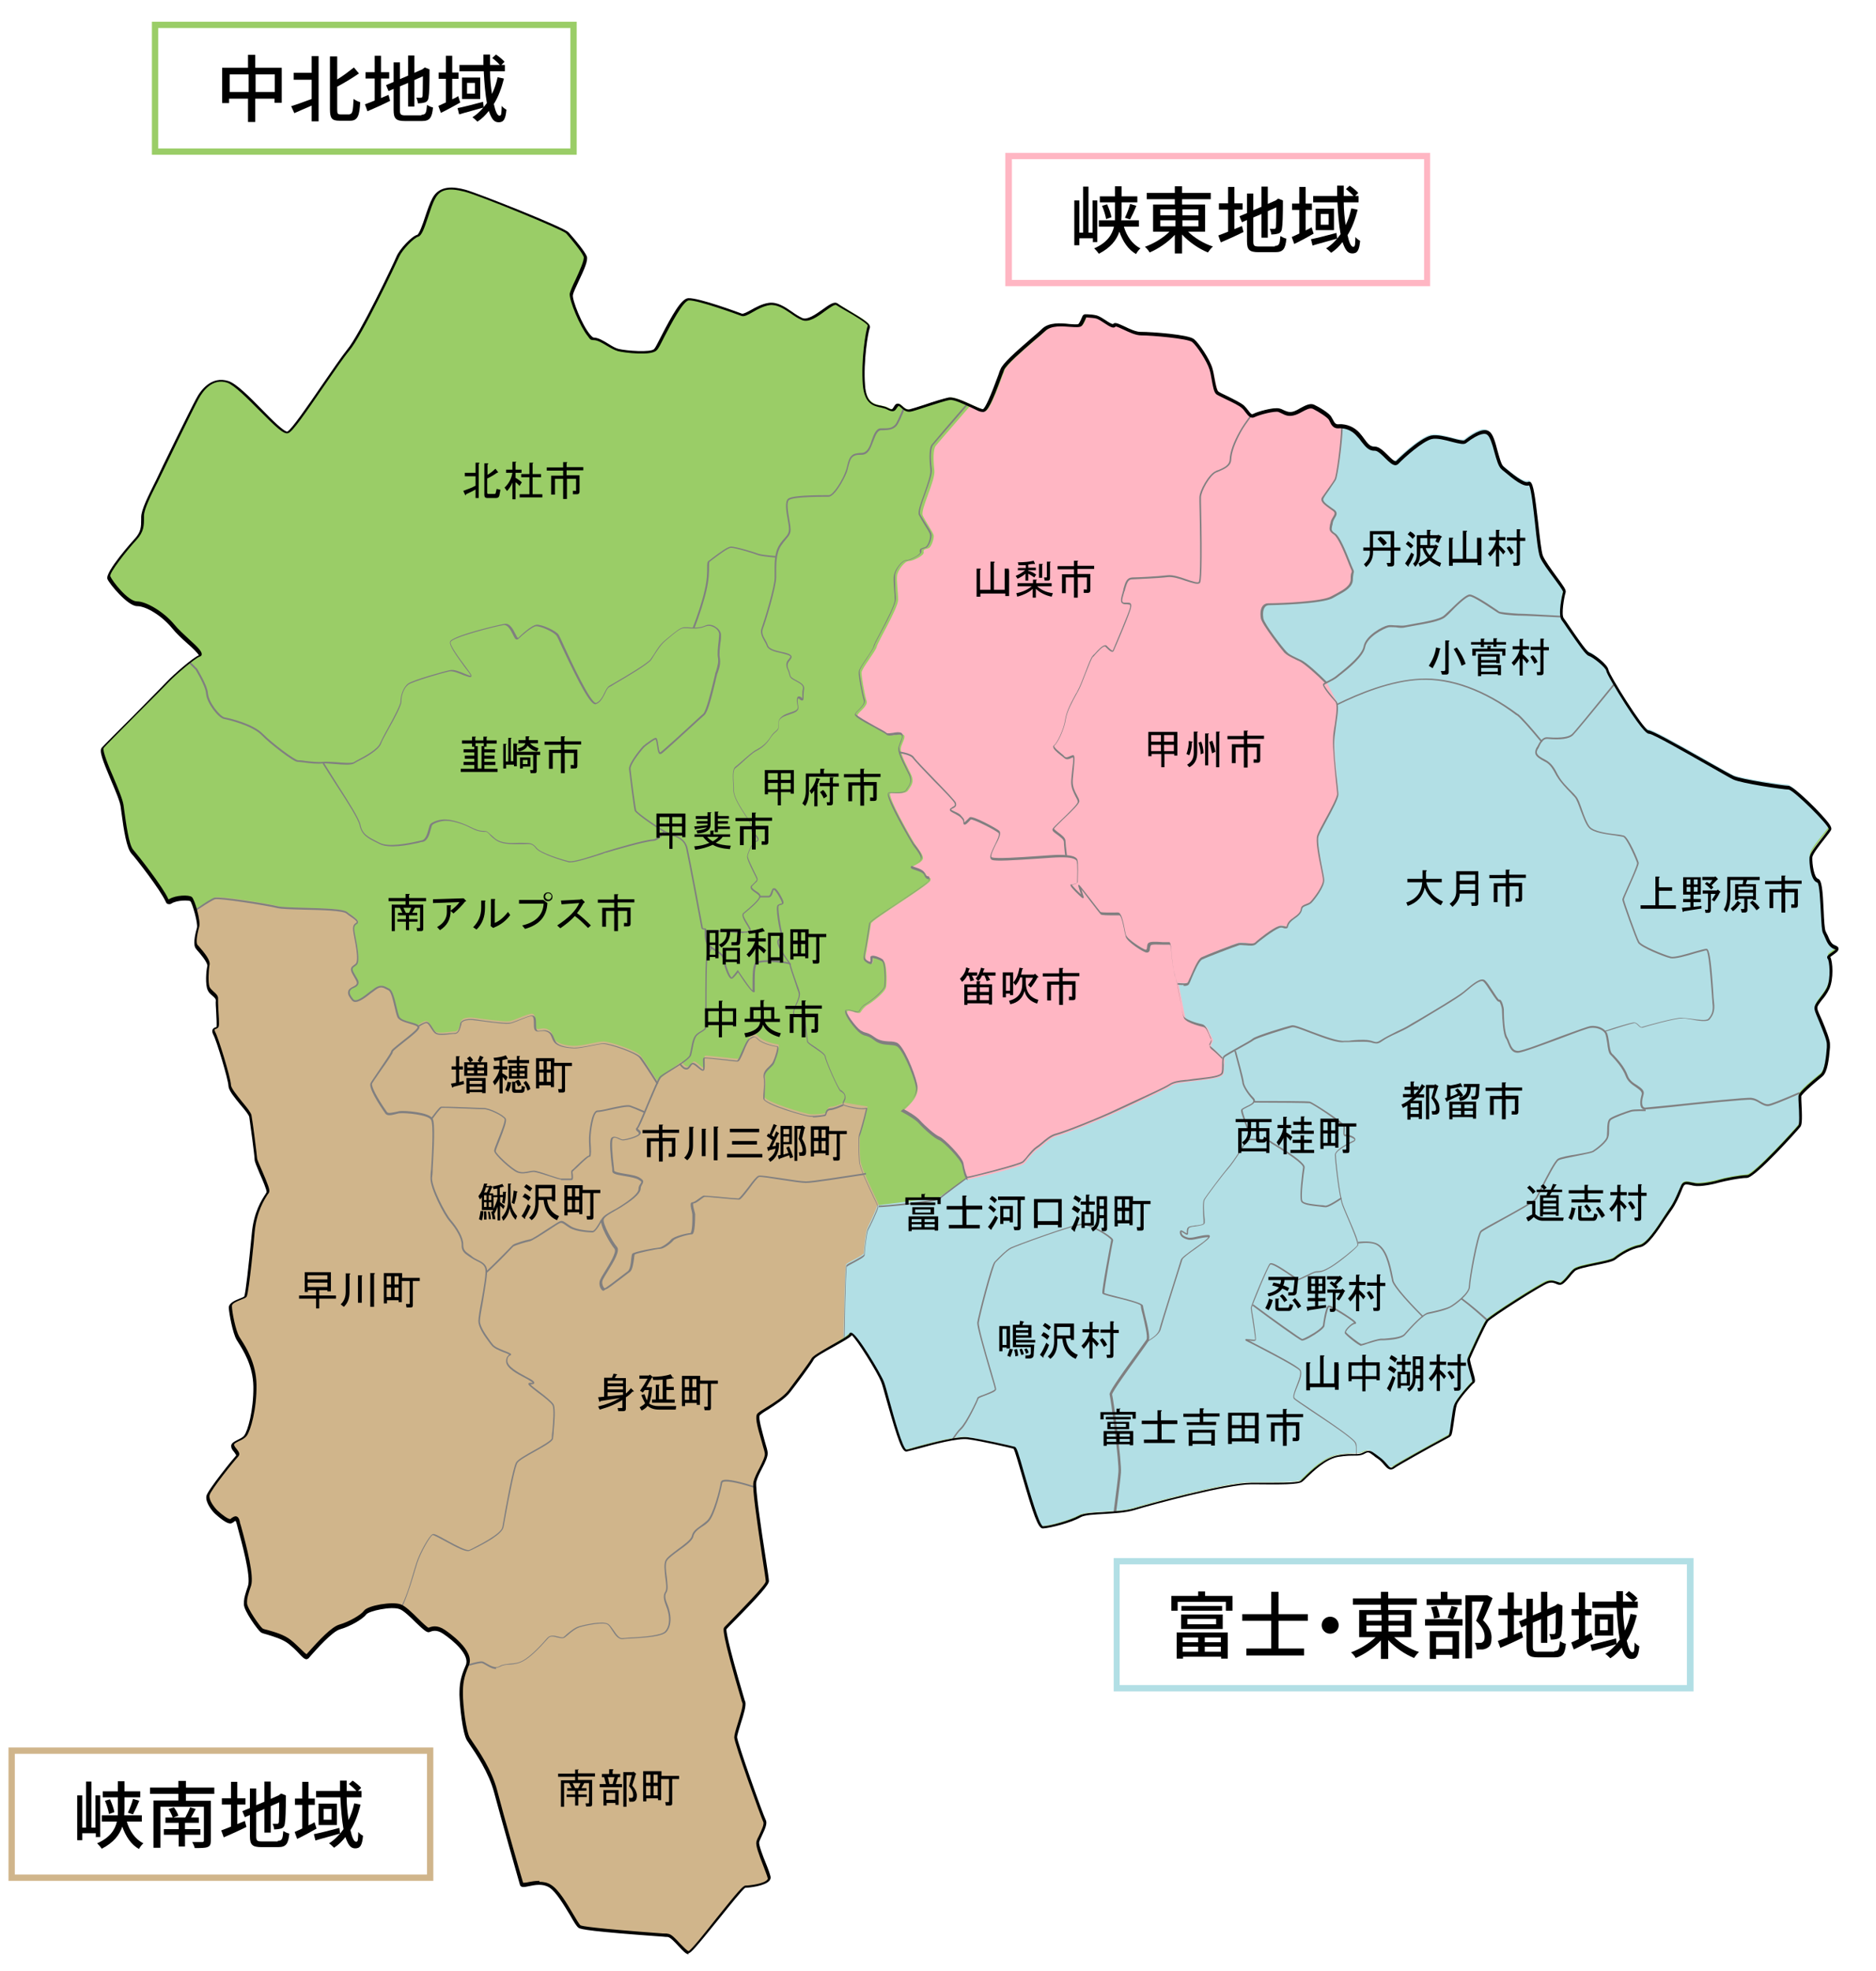 <?xml version="1.0" encoding="UTF-8"?>
<svg xmlns="http://www.w3.org/2000/svg" version="1.1" viewBox="0 0 595.3 625.2">
  <defs>
    <style>
      .cls-1 {
        fill: #b2dfe5;
      }

      .cls-2 {
        fill: #ffb6c3;
      }

      .cls-3 {
        fill: #d0b58b;
      }

      .cls-4 {
        fill: #9acd67;
      }

      .cls-5 {
        fill: #807f80;
      }
    </style>
  </defs>
  <!-- Generator: Adobe Illustrator 28.6.0, SVG Export Plug-In . SVG Version: 1.2.0 Build 709)  -->
  <g>
    <g id="_レイヤー_7" data-name="レイヤー_7">
      <path class="cls-4" d="M460.2,455.2c.5-1.5,1-7.9,1.7-9.6.7-1.8,5-6.7,5.6-7.1.6-.4-1.9-6.5-1.5-7.6.5-1.1,4.8-10.6,5.8-11.9,1-1.3,17.3-11.7,19.2-12.3,1.9-.6,2.8.3,3.9.5,1.1.2,3-2.8,4.6-4.3,1.6-1.5,11.2-2.3,12.9-3.7,1.7-1.4,4.9-3.4,8-4,3-.5,7.3-8.3,9.6-11.5,2.3-3.2,3.3-6.8,4-7.9.7-1.1,2.1-.5,3.9-.2,1.8.3,6.2-.6,7.9-1.1,1.7-.5,6.3-1.4,8.6-1.5,2.3,0,15.9-15,16.6-16,.7-1,.1-8.5,0-9.5,0-1,5-5.1,6.9-6.6,1.8-1.5,2.1-7.6,2.3-9.8.2-2.2-3.7-9.7-3.9-11.4-.3-1.7,2.3-3.3,3.8-6.6,1.5-3.3.8-9.3.2-9.8-.6-.5,4.2-2.5,2-3.2-2.2-.7-2.6-3.3-3.5-4.9-.9-1.6-.4-15.9-2.1-16.4-1.7-.5-2.3-5.4-2.2-7.3,0-1.9,5.5-7.7,6.1-9,.6-1.3-11.7-13.2-13.1-13.2-1.5,0-14.9-1.9-17.5-3.1-2.6-1.2-25.1-14.6-26.9-14.5-1.8,0-12.8-18.1-13.1-19.6-.3-1.4-4.5-4.6-5.8-5.1-1.3-.5-7.2-9.7-8.3-11.1-1.1-1.4.1-7.5.5-8.6.3-1.1-5.9-8-7.2-11.3-1.4-3.3-2.2-24.1-4-23.2-1.8.9-6.6-3.5-8.4-4.9-1.7-1.4-2.6-9.6-4.6-11-2-1.4-6.2,1.9-7.3,2.8-1.1.9-7.5-2.2-10.8-1.4-3.3.8-9.4,6.5-10.9,8-1.4,1.5-4.7-4.5-7-4.3-2.3.1-3.2-2.2-5.3-4.6-2.1-2.4-4.7-2.7-6.3-2.6-1.6.1-2-1.4-2.6-2.5-.6-1.1-3.6-2.8-5.3-3.7-1.7-.8-4.4,1.6-6.4,2.1-2.1.5-3.1-.6-4.5-1-1.5-.5-6.6.9-7.9,1.7-1.3.7-2-1.3-3.5-2.7-1.5-1.4-7.1-3.6-8.1-4.5-1-.8-1.3-5-2.1-7.7-.8-2.6-4-7.6-5.6-8.9-1.6-1.3-13.5-2.2-16.5-2.2-3,0-7.7-3.5-8.5-2.6-.7.9-3.4-1.9-5.5-2.6-.7-.2-2.1-.4-3.6-.4,0,0-.3.2-.3.3-.6,1.4-1.1,2.5-1.4,2.7-1.3.9-8.2-1.5-11.4,1.5-3.2,3-12.2,10.2-13.2,12.6-1,2.4-4.6,13-6.1,13s-8.2-4.1-10.7-3.8c-2.5.4-10.7,3.4-12.6,3.8-1.9.4-3.1-2.5-4-1.7-1,.8-.6,2.4-3,1.1-2.5-1.3-6.9.2-7.4-7.5-.6-7.7,1-17.1,1.5-18.4.6-1.3-8.4-5.8-10.1-7.1-1.7-1.3-7.6,6.2-11.1,4.7-3.4-1.5-6.7-5.3-10.5-4.7-3.8.6-7.4,4-8.8,3.4-1.3-.6-13.7-5.1-16.8-4.9-3,.2-9.2,14.5-10.5,16-1.3,1.5-9.5.8-11.8.2-2.3-.6-5.5-3.6-7.8-3.6s-7.4-12-7.1-14.1c.4-2.1,5.1-10.2,4.4-12-.8-1.9-4.6-6.2-5.7-7.5-1.1-1.3-28-12.2-32.4-13.4-4.4-1.1-8-1.1-9.9,2.4-1.9,3.6-3.6,11.5-5.1,11.9-1.5.4-5.3,4.3-6.3,6.6-1,2.3-11.8,25-15.8,29.7-4,4.7-16.8,25-19.1,26-2.3.9-14.3-14.5-19.1-16-4.8-1.5-8,2.3-9.7,5.5-1.7,3.2-11.6,23.5-12.6,25.6-1,2.1-4.8,8.8-4.8,11.7s.2,4.7-2.3,7.3c-2.5,2.6-9,10.5-8.4,12,.6,1.5,5.7,8.3,9,8.3s8.4,3.4,11.4,7.2c3.1,3.8,10.1,8.8,8.4,9.4-1.7.6-8,6-10.1,8.3-2.1,2.3-19.3,19.4-20.6,20.9-1.3,1.5,5.5,14.3,6.1,18.4.6,4.1,1.5,12.6,3.2,14.5,1.5,1.6,9.3,11.6,11,15.4.3.6.8.5,1.2.2,1.9-1.2,5.9-1.2,6.5-.6.7.7,2.7,7.3,2.2,9-.5,1.7-1.3,5.1-.4,6.1.9,1,4,4.4,3.7,5.9-.3,1.5-.6,5.8.1,7.3.7,1.5,2.8,2.2,2.6,3.5-.1,1.4.6,8.5.1,8.8-.5.3-1.9.4-1,1.9.9,1.5,4.9,14.4,4.9,16.6,0,2.2,6.1,7.9,6.5,9.8.4,1.9,1.7,12.4,1.8,13.6,0,1.2,4.3,9.5,3.8,10.5-.5,1-3.9,5-4.6,13-.7,8-1.9,19.2-2.4,20.1-.5.9-4.8,1.4-4.8,3.3,0,1.9,1.2,8,2.4,10,1.2,2,5.3,7.4,5.4,15,.1,7.6-1.8,14.3-3,15.8-1.2,1.5-4.4,1.9-4.1,3.3.4,1.4,2.3,2.3,1.4,3.2-.8.9-9,10.8-9.3,12.5-.3,1.7,1.6,4.2,2.7,5.2,1,1,3.8,3.3,4.7,2.8.9-.5,1.7-1.7,2.2.5.5,2.2,4.7,16.2,3.6,20-1.1,3.8-1.3,3.9-1.3,5.8,0,1.9,4.2,7.8,5.1,8.4.9.7,5.9,1.3,9,3.8,3.1,2.5,4.9,5.2,5.6,4.5.7-.7,7.1-8.4,10.2-9.3,3.1-.9,7-3.2,8-4.5,1-1.4,8.6-2.8,11.2-1.9,2.6,1,8,7.7,9.1,7.3,1-.4,2.6-.9,4.8.6,2.3,1.5,9,6.7,7.4,10.6-1.7,3.9-2,6-1.9,9.2,0,3.2.9,12,2.3,14.2,1.4,2.2,6.7,9.1,8.7,16.7,2,7.6,7.8,28.1,8.2,29.3.4,1.2,5.5-1.8,9.1.5,3.6,2.3,7.9,11.8,9.3,12.8,1.4,1,26.2,2.7,27.9,2.8,1.7.1,5.2,5.4,6.6,5.5,1.4.1,16.7-20.8,18.1-20.8,1.4,0,8.1-.8,7.5-3-.5-2.2-3.9-9.6-3.6-11.2.3-1.5,2.8-5.3,2.1-6.7-.7-1.3-9.2-24.8-9.2-26.5,0-1.7,3.1-9.2,2.6-11.1-.5-1.9-6.7-22.5-5.9-23.5.8-1,13.4-13.3,13.4-15,0-1.7-4.6-28.8-3.9-31.5.6-2.7,3.8-7.2,3.7-9.1-.2-1.9-3.6-11.2-2.4-12.4,1.2-1.2,7.3-4.2,9.7-7.3,2.4-3.1,6.6-8.8,7.4-10.3.8-1.5,11.6-6.5,12.1-7.8.5-1.4,8.8,11.9,10,15.1,1.3,3.2,5.7,22,7.6,21.8,1.9-.2,14.9-4.5,19.6-3.9,4.7.6,13.6,2.7,14.7,3,1,.3,6.7,25.2,9,25.2,2.2,0,8.9-1.8,11.7-3.4,2.7-1.6,11.9-.7,17.2-2.3,5.3-1.6,29.7-8.3,37.4-8.2,7.7,0,14.6.1,15.8-.7,1.2-.9,6.4-7.1,11.6-8,5.1-.9,6.4,0,8.2-1,1.9-1,2.1-.4,4.7,1.5,2.6,1.8,3,4.4,4.9,3,1.3-.9,10.8-6.2,17.4-9.8,0,0,.4-.3.5-.4Z"/>
    </g>
    <g id="_レイヤー_1" data-name="レイヤー_1">
      <path class="cls-3" d="M132.8,325.7c0-1.3-5.5-1.4-6.4-3.3-.8-1.9-1.4-7.8-2.9-8.6-1.5-.8-2.5-1.6-4.4-.3-1.9,1.3-5.8,5.1-7.1,3.5-1.3-1.6-2-3,.3-4,2.3-1,1.1-2.1,0-4.2-1.2-2.1,0-2.2.9-3.1,1-.8.2-5.3-.5-8.7-.7-3.4-.4-3.7.6-4.4,1-.7-1.2-1.7-3.1-3.3-2-1.6-19-1-22-1.8-2.9-.8-18.3-3.3-19.9-2.8-.7.2-2.6,1.4-4.7,2.8l-1.5.9.9,5.7c-.5,1.7-1.3,5.1-.4,6.1.9,1,4,4.4,3.7,5.9-.3,1.5-.6,5.8.1,7.3.7,1.5,2.8,2.2,2.6,3.5-.1,1.4.6,8.5.1,8.8-.5.3-1.9.4-1,1.9.9,1.5,4.9,14.4,4.9,16.6,0,2.2,6.1,7.9,6.5,9.8.4,1.9,1.7,12.4,1.8,13.6,0,1.2,4.3,9.5,3.8,10.5-.5,1-3.9,5-4.6,13-.7,8-1.9,19.2-2.4,20.1-.5.9-4.8,1.4-4.8,3.3,0,1.9,1.2,8,2.4,10,1.2,2,5.3,7.4,5.4,15,.1,7.6-1.8,14.3-3,15.8-1.2,1.5-4.4,1.9-4.1,3.3.4,1.4,2.3,2.3,1.4,3.2-.8.9-9,10.8-9.3,12.5-.3,1.7,1.6,4.2,2.7,5.2,1,1,3.8,3.3,4.7,2.8.9-.5,1.7-1.7,2.2.5.5,2.2,4.7,16.2,3.6,20-1.1,3.8-1.3,3.9-1.3,5.8,0,1.9,4.2,7.8,5.1,8.4.9.7,5.9,1.3,9,3.8,3.1,2.5,4.9,5.2,5.6,4.5.7-.7,7.1-8.4,10.2-9.3,3.1-.9,7-3.2,8-4.5,1-1.4,8.6-2.8,11.2-1.9,2.6,1,8,7.7,9.1,7.3,1-.4,2.6-.9,4.8.6,2.3,1.5,9,6.7,7.4,10.6-1.7,3.9-2,6-1.9,9.2,0,3.2.9,12,2.3,14.2,1.4,2.2,6.7,9.1,8.7,16.7,2,7.6,7.8,28.1,8.2,29.3.4,1.2,5.5-1.8,9.1.5,3.6,2.3,7.9,11.8,9.3,12.8,1.4,1,26.2,2.7,27.9,2.8,1.7.1,5.2,5.4,6.6,5.5,1.4.1,16.7-20.8,18.1-20.8,1.4,0,8.1-.8,7.5-3-.5-2.2-3.9-9.6-3.6-11.2.3-1.5,2.8-5.3,2.1-6.7-.7-1.3-9.2-24.8-9.2-26.5,0-1.7,3.1-9.2,2.6-11.1-.5-1.9-6.7-22.5-5.9-23.5.8-1,13.4-13.3,13.4-15,0-1.7-4.6-28.8-3.9-31.5.6-2.7,3.8-7.2,3.7-9.1-.2-1.9-3.6-11.2-2.4-12.4,1.2-1.2,7.3-4.2,9.7-7.3,2.4-3.1,6.6-8.8,7.4-10.3l10.1-6.7.8-22.9c.5-.6,5.7-2.8,5.6-3.6,0-.8.7-7.2,1.2-8,.5-.8,3.2-6.5,3.1-7.1,0-.6-5.7-11.5-5.9-14.4-.2-2.9-.3-7.5,0-8.4.2-.5,1.5-4.9,2.3-8.6,0,0-.1,0-.2,0l-7.2-1.2c-1.5.6-3.1,1.3-4,1.3-1.8,0-1.3,1.8-1.9,2-.6.2-2.9.5-4.7.4-1.8-.1-14.7-4-14.7-5.6,0-1.6.6-4.5.2-6.7-.4-2.2,2.4-3.4,3-4.9.6-1.5,1.9-5,1.1-5-.8,0-4.6-.9-5.9-2.2-1.3-1.3-1.5-1.1-2.8-.3-1.3.8-3.1,7.1-4,7.1-.8,0-9.8-1.1-10.4-1-.7.2.4,3.8-.4,3.9-.8,0-2.6-2.5-3.4-2-.8.5-.9,1.9-2.2,1.5-.5-.2-1-.8-1.6-1.5l-7.6,6.1c-1.9-3-4.4-6.8-5.3-8-1.3-1.7-10-4.5-11.8-4.5-1.8,0-7.1,1.5-9.4,1.4-2.3-.1-4.9-.6-5.9-1.8-1-1.3-.7-2.7-2.5-3.5-1.8-.8-3.2.7-3.7-.6-.5-1.3.3-4.3-1.2-4.3-1.5,0-5.7,2.2-7.3,2.4-1.6.2-8.8-.8-10.8-1.1-2-.3-4.2,0-4.5,1.2-.3,1.3-.6,3.1-1.9,3.1-1.3,0-5,.9-6.2,0-1.2-1-1.8-3.5-3-3.3-.4,0-1.4.5-2.3,1.1"/>
    </g>
    <g id="_レイヤー_5" data-name="レイヤー_5">
      <path class="cls-1" d="M425.6,135.2c-.2,6-1.6,15.8-2.2,16.8-.6,1.1-3.2,4.5-4,5.8-.8,1.3,1.8,2.7,3.5,4,1.6,1.3-.3,2.1-.6,4-.3,1.9-.8,2.3,1,3.5,1.8,1.3,4.5,9.1,5.4,10.8.8,1.8,0,.8,0,3.5,0,2.7-3.2,3.9-6.3,5.7-3.1,1.8-18,2.2-20.1,2.2-2.1,0-2.4,2.6-2.1,4.5.4,1.9,6.5,9.7,7.3,10.6.8.9,2,1.4,4.8,2.8l7.4,7.4c-.5.5,2.5,4,3.8,5.4,1.3,1.4-.4,7.7-.6,12.2-.3,4.5,1.2,15.4,1.2,17.3,0,1.9-5.5,10.8-6.3,13.1-.8,2.3,1.7,11.9,1.8,13.9.2,2.1-3,6.1-4,7.1-1,1-2.9.8-3.1,2.1-.1,1.3-1.3,2.1-2.4,2.9-1.1.8-1.8,1.5-2.1,2.6-.3,1.1-1-.5-2.8.2-1.8.7-6.3,4.1-7.2,5.1-1,1-4.1-.1-5.4.2-1.3.3-10.2,3.8-11.6,4.5-1.5.7-3.6,6.8-4.3,7.9-.3.5-1.5.5-3.4.3l2.2,11c.7,1.3,4.4,2.3,5.9,2.6,1.5.3,1.8,2.5,2.7,4,.8,1.4-1.4,1.9.2,3.2.8.6,2.3,2,3.7,3.5l-.3,4.5c-.5,1.5-6,1.7-9.2,2.2-3.2.5-5.7.4-7.6,1.7-1.9,1.3-10.7,5.1-16.6,8-6,2.8-16.6,7-19.2,7.7-2.6.7-4.8,3.4-6.3,4.3-1.5.8-3.2,3.6-4.3,4.6-1.1,1-17.2,4.9-17.7,4.9l-8.9,6.1-19.5,2.5c0,.6-2.7,6.3-3.1,7.1-.5.8-1.2,7.2-1.2,8,0,.8-5.2,3-5.6,3.6-.4.5-.6,15-.8,22.9v.5s2-1.6,2-1.6c.5-1.4,8.8,11.9,10,15.1,1.3,3.2,5.7,22,7.6,21.8,1.9-.2,14.9-4.5,19.6-3.9,4.7.6,13.6,2.7,14.7,3,1,.3,6.7,25.2,9,25.2,2.2,0,8.9-1.8,11.7-3.4,2.7-1.6,11.9-.7,17.2-2.3,5.3-1.6,29.7-8.3,37.4-8.2,7.7,0,14.6.1,15.8-.7,1.2-.9,6.4-7.1,11.6-8,5.1-.9,6.4,0,8.2-1,1.9-1,2.1-.4,4.7,1.5,2.6,1.8,3,4.4,4.9,3,1.3-.9,10.8-6.2,17.4-9.8,0,0,.4-.3.5-.4.5-1.5,1-7.9,1.7-9.6.7-1.8,5-6.7,5.6-7.1.6-.4-1.9-6.5-1.5-7.6.5-1.1,4.8-10.6,5.8-11.9,1-1.3,17.3-11.7,19.2-12.3,1.9-.6,2.8.3,3.9.5,1.1.2,3-2.8,4.6-4.3,1.6-1.5,11.2-2.3,12.9-3.7,1.7-1.4,4.9-3.4,8-4,3-.5,7.3-8.3,9.6-11.5,2.3-3.2,3.3-6.8,4-7.9.7-1.1,2.1-.5,3.9-.2,1.8.3,6.2-.6,7.9-1.1,1.7-.5,6.3-1.4,8.6-1.5,2.3,0,15.9-15,16.6-16,.7-1,.1-8.5,0-9.5,0-1,5-5.1,6.9-6.6,1.8-1.5,2.1-7.6,2.3-9.8.2-2.2-3.7-9.7-3.9-11.4-.3-1.7,2.3-3.3,3.8-6.6,1.5-3.3.8-9.3.2-9.8-.6-.5,4.2-2.5,2-3.2-2.2-.7-2.6-3.3-3.5-4.9-.9-1.6-.4-15.9-2.1-16.4-1.7-.5-2.3-5.4-2.2-7.3,0-1.9,5.5-7.7,6.1-9,.6-1.3-11.7-13.2-13.1-13.2-1.5,0-14.9-1.9-17.5-3.1-2.6-1.2-25.1-14.6-26.9-14.5-1.8,0-12.8-18.1-13.1-19.6-.3-1.4-4.5-4.6-5.8-5.1-1.3-.5-7.2-9.7-8.3-11.1-1.1-1.4.1-7.5.5-8.6.3-1.1-5.9-8-7.2-11.3-1.4-3.3-2.2-24.1-4-23.2-1.8.9-6.6-3.5-8.4-4.9-1.7-1.4-2.6-9.6-4.6-11-2-1.4-6.2,1.9-7.3,2.8-1.1.9-7.5-2.2-10.8-1.4-3.3.8-9.4,6.5-10.9,8-1.4,1.5-4.7-4.5-7-4.3-2.3.1-3.2-2.2-5.3-4.6l-5.3-2.6Z"/>
    </g>
    <g id="_レイヤー_6" data-name="レイヤー_6">
      <path class="cls-2" d="M388.1,340.8c-.5,1.5-6,1.7-9.2,2.2-3.2.5-5.7.4-7.6,1.7-1.9,1.3-10.7,5.1-16.6,8-6,2.8-16.6,7-19.2,7.7-2.6.7-4.8,3.4-6.3,4.3-1.5.8-3.2,3.6-4.3,4.6-1.1,1-17.2,4.9-17.7,4.9-.5,0-1.2-2.6-1.5-4.5-.4-1.9-6.1-7.8-7.4-8.2-1.3-.5-4.6-3.3-6.4-5.4-1-1.1-3.3-2.6-5.4-3.6,2.7-2.4,5.2-5,4.6-7.9-.9-4.2-4.4-12.1-6.2-12.9-1.8-.8-4.6,0-7-1.8-2.5-1.9-2.8-1.1-4.4-2.2-1.6-1.1-6-7-4.3-7,1.6,0,3.4,1.2,3.9.4.5-.8,1.3-1.8,2.2-2.3,1-.5,5.6-3.9,5.9-5.7.3-1.8.2-7.6-.8-8.2-1-.6-3.4-1.6-3.4-.8,0,.8.2,2.1-1.1,1.3-1.3-.8-1.5-1.1-1-3.4.4-2.3,1.3-7.9,1.5-9,.1-1.1,18.4-12.2,18.8-13.6.5-1.5-.7-.1-1.3-1.9-.7-1.8-5.2-2-4.1-2.7,1.1-.6,3.1-1.5,3.1-2.6,0-1.1-1.8-3.3-2.5-4.3-.7-1-9.5-16.2-7.7-16.3,1.8,0,4.7.4,5.5-.9.8-1.3,2.1-2.4.9-5-1.2-2.6-3.7-6.8-3.2-8.6.5-1.8,1.7-3.4.8-4-1-.6-4.1.7-4.7,0-.7-.8-10.3-5.3-9.9-6.3.5-1,3.4-2.9,2.9-4.4-.5-1.4-1.7-7.8-1.6-9.1.1-1.3,4.5-6.7,4.8-8.1.3-1.5,6.8-12.3,6.8-14.9,0-2.6-.6-6.3-.3-7.9.3-1.6,2.4-4.4,3.7-4.4,1.3,0,5-1.8,4.7-2.8-.3-1,.8-1,1.6-1.3.8-.3,1.7-2.9,1.6-4-.2-1.1-2.7-4.6-3.5-6.4-.8-1.8,4.1-11.1,3.7-14.3-.4-3.2-.4-6.6.4-7.7.5-.7,6.5-7.5,11.2-13l4.6,1.9c1.5,0,5.1-10.5,6.1-13,1-2.4,9.9-9.6,13.2-12.6,3.2-3,10.1-.6,11.4-1.5.3-.2.9-1.3,1.4-2.7,0,0,.3-.3.3-.3,1.6,0,2.9.2,3.6.4,2.1.7,4.8,3.4,5.5,2.6.7-.9,5.4,2.7,8.5,2.6,3,0,14.9.9,16.5,2.2,1.6,1.3,4.9,6.3,5.6,8.9.8,2.6,1.1,6.8,2.1,7.7,1,.8,6.6,3,8.1,4.5,1.5,1.4,2.1,3.5,3.5,2.7,1.3-.7,6.4-2.1,7.9-1.7,1.5.5,2.5,1.5,4.5,1,2.1-.5,4.7-3,6.4-2.1,1.7.8,4.7,2.6,5.3,3.7.6,1.1,1,2.6,2.6,2.5h.9c-.2,6-1.6,15.8-2.2,16.8-.6,1.1-3.2,4.5-4,5.8-.8,1.3,1.8,2.7,3.5,4,1.6,1.3-.3,2.1-.6,4-.3,1.9-.8,2.3,1,3.5,1.8,1.3,4.5,9.1,5.4,10.8.8,1.8,0,.8,0,3.5,0,2.7-3.2,3.9-6.3,5.7-3.1,1.8-18,2.2-20.1,2.2-2.1,0-2.4,2.6-2.1,4.5.4,1.9,6.5,9.7,7.3,10.6.8.9,2,1.4,4.8,2.8,1.9.9,5.8,4.6,8.2,7l3.1,5.9c1.3,1.4-.4,7.7-.6,12.2-.3,4.5,1.2,15.4,1.2,17.3,0,1.9-5.5,10.8-6.3,13.1-.8,2.3,1.7,11.9,1.8,13.9.2,2.1-3,6.1-4,7.1-1,1-2.9.8-3.1,2.1-.1,1.3-1.3,2.1-2.4,2.9-1.1.8-1.8,1.5-2.1,2.6-.3,1.1-1-.5-2.8.2-1.8.7-6.3,4.1-7.2,5.1-1,1-4.1-.1-5.4.2-1.3.3-10.2,3.8-11.6,4.5-1.5.7-3.6,6.8-4.3,7.9-.3.5-1.5.5-3.4.3l2.2,11c.7,1.3,4.4,2.3,5.9,2.6,1.5.3,1.8,2.5,2.7,4,.8,1.4-1.4,1.9.2,3.2.8.6,2.3,2,3.7,3.5l-.3,4.5Z"/>
    </g>
    <g id="_レイヤー_4" data-name="レイヤー_4">
      <g>
        <path class="cls-5" d="M157.5,529.5c-1.2,0-2.4-.7-3.4-1.3-.5-.3-.9-.5-1.2-.6-.4,0-1.7.2-3.8.8l-.8.2v-.5c-.1,0,.7-.2.7-.2,1.9-.6,3.5-.9,4-.8.3,0,.8.3,1.3.6,1.2.7,2.9,1.7,4.2.9,1-.6,2.1-.6,3.3-.8,1.4-.1,2.8-.2,4.3-1.1,1.9-1.1,4.5-3.5,7.6-7.1.9-1,2.3-.7,3.4-.4.8.2,1.5.4,1.8.1.3-.2.6-.5.9-.8,1.1-.9,2.6-2.2,4.1-2.6.7-.2,7.3-1.9,9.1-.7.6.4,1.1,1.2,1.7,2,.9,1.3,1.8,2.7,2.9,2.5.6,0,1.6-.2,2.9-.2,3.5-.2,9.4-.6,10.6-2,1.7-2,1.2-4.9.8-6.4-.1-.5-.3-1-.5-1.5-.6-1.6-1.2-3.3-.3-4.6.5-.7.3-2.7,0-4.6-.2-2.1-.5-4.2.1-5.4.5-1,2.2-2.2,3.9-3.5,1.9-1.4,4.1-3,4.4-4.1.3-1.6,1.5-2.4,2.9-3.4.7-.5,1.3-1,2-1.6,1.9-1.8,4-9.9,4.3-12.1,0-.2.2-.4.4-.6,1-.6,4.1-.1,9.3,1.5l1,.3v.5c-.1,0-1.1-.3-1.1-.3-4.8-1.5-8.1-2-8.9-1.5-.1,0-.2.2-.2.2-.3,1.7-2.3,10.4-4.4,12.4-.7.7-1.4,1.2-2.1,1.6-1.3.9-2.4,1.7-2.7,3.1-.3,1.3-2.5,2.9-4.6,4.4-1.6,1.2-3.3,2.4-3.8,3.3-.5,1-.3,3.1,0,5.1.2,2.1.5,4-.1,4.9-.8,1.1-.2,2.6.4,4.1.2.5.4,1.1.5,1.6.4,1.6.9,4.6-.9,6.8-1.2,1.4-5.8,1.8-10.9,2.1-1.3,0-2.3.1-2.9.2-1.5.2-2.5-1.3-3.4-2.7-.5-.8-1-1.6-1.5-1.9-1.2-.8-5.9,0-8.7.8-1.4.4-2.9,1.6-3.9,2.5-.4.3-.7.6-1,.8-.6.4-1.4.2-2.3,0-1.1-.3-2.2-.6-2.9.2-3.2,3.6-5.8,6.1-7.8,7.2-1.5.9-3.1,1.1-4.5,1.2-1.1,0-2.2.2-3.1.7-.4.2-.9.3-1.3.3Z"/>
        <path class="cls-5" d="M127.6,510.2l-.4-.2.5-1.1c1.7-3.6,2.8-7.7,3.7-10.7.3-.9.5-1.7.7-2.3,1-3.2,4.1-8.8,5.2-9.2.5-.2,1.6.4,4.5,2,2.5,1.4,6.3,3.4,7.1,3,.2,0,.4-.2.7-.3,2.3-1.2,9.4-4.7,9.8-6.9h0c1.2-7.1,3.4-19,4.4-20.6.6-.9,3-2.3,5.7-3.8,2.4-1.3,5.6-3.2,5.6-3.8,0-.4,0-1.3.2-2.4.2-2.6.6-6.9,0-8.1-.4-.8-2.7-2.6-4.6-4-2.6-2-3.2-2.5-3-2.9,0,0,.1-.2.4-.2.6,0,.9,0,1,0,0,0-.3-.3-1-.7-.3-.2-.8-.5-1.4-.8-2.5-1.3-6.2-3.2-6.1-5.4,0-1.3.7-1.8,1-2.1,0,0-.2,0-.3-.1-.4-.2-.9-.4-1.5-.6-1.5-.6-3.2-1.3-3.9-2.3-.2-.2-.4-.5-.7-.9-1.3-1.7-3.4-4.6-3.4-6.7,0-1,.4-3.6,1-6.6.7-3.9,1.5-8.7,1.2-9.9-.3-1.4-1.4-1.9-2.6-2.5-.6-.3-1.2-.6-1.8-1-.3-.2-.6-.4-.9-.6-1.2-.8-2.3-1.6-2.2-3.5.1-2.1-1.8-5.2-3.8-7.5-1.9-2.1-6.2-10.6-6.1-13.7,0-.6,0-1.6.2-2.9.3-4.9.8-14.1,0-15.6-.9-1.7-8.4-2.3-10-2.1-.4,0-.9.2-1.4.3-1.2.3-2.5.6-3.1-.2-2.1-3-5.5-8.3-4.7-9.7.3-.6,1.3-2,2.5-3.8,1.6-2.4,3.9-5.7,4-6.2,0-.5,1.1-1.3,3.7-3.4,1.9-1.5,4.7-3.7,4.7-4.3,0-.4-1.3-.8-2.4-1.1-1.6-.5-3.5-1-4-2.1-.3-.7-.6-2-.9-3.3-.5-2.1-1.1-4.8-1.9-5.2l-.4-.2c-1.3-.7-2.1-1.2-3.7,0-.4.3-.9.7-1.5,1.1-2.1,1.7-4.8,3.7-6,2.3-.7-.9-1.5-1.9-1.2-2.9.1-.6.7-1.1,1.6-1.5.6-.3,1-.6,1.1-.9.2-.5-.3-1.2-.8-2.1-.2-.3-.3-.6-.5-.9-1.1-1.9-.3-2.4.5-3,.2-.1.3-.2.5-.4.3-.3.9-1.6-.5-8.4-.7-3.4-.4-3.9.7-4.6.1,0,.1-.1.1-.2,0-.3-.9-1-1.8-1.6-.5-.3-1-.7-1.5-1.1-1.1-.9-7.9-1.1-13.4-1.2-3.9-.1-7.3-.2-8.5-.5-3.2-.8-18.3-3.2-19.8-2.8-.6.2-2.3,1.2-4.7,2.8l-1.5.9-.3-.4,1.5-.9c1.7-1.2,3.9-2.6,4.8-2.9,1.7-.5,17.2,2,20,2.7,1.2.3,4.7.4,8.4.5,7.3.2,12.5.4,13.7,1.3.5.4,1,.8,1.5,1.1,1.2.9,2,1.5,2,2.1,0,.2,0,.4-.3.6-.9.6-1.2.8-.5,4.1,1.6,7.8.7,8.6.4,8.9-.2.2-.4.3-.5.4-.8.5-1.2.8-.3,2.3.2.3.3.6.5.9.6,1,1.1,1.7.8,2.5-.2.5-.6.9-1.4,1.2-.8.3-1.2.7-1.3,1.2-.1.6.2,1.3,1.1,2.4.9,1.1,3.4-.9,5.3-2.4.6-.4,1.1-.8,1.5-1.1,1.9-1.3,3-.7,4.3,0l.4.2c1,.6,1.6,3.1,2.2,5.6.3,1.3.6,2.5.9,3.2.4.9,2.1,1.4,3.6,1.8,1.5.4,2.8.8,2.8,1.6,0,.8-1.8,2.3-4.9,4.7-1.5,1.2-3.4,2.7-3.5,3,0,.6-1.7,3-4.1,6.4-1.1,1.6-2.2,3.2-2.5,3.7-.4.8,1.4,4.4,4.7,9.1.4.5,1.5.2,2.6,0,.5-.1,1-.2,1.4-.3,1.5-.2,9.4.3,10.5,2.4.8,1.5.4,9,0,15.9,0,1.3-.1,2.3-.2,2.9-.1,3,4.2,11.3,6,13.4,2,2.3,4,5.6,3.9,7.8,0,1.7.7,2.2,2,3.1.3.2.6.4.9.7.5.4,1.1.7,1.7,1,1.2.6,2.5,1.2,2.9,2.8.3,1.4-.5,5.8-1.2,10.1-.5,2.8-1,5.5-1,6.5,0,1.9,2.1,4.7,3.3,6.4.3.4.5.7.7.9.6.9,2.2,1.5,3.6,2.1.5.2,1.1.4,1.5.6.6.3.8.4.8.6,0,.2-.2.3-.3.3-.3.2-.9.4-.9,1.7,0,1.9,3.6,3.8,5.8,5,.6.3,1.1.6,1.5.8,1,.6,1.3.9,1.2,1.3,0,.3-.5.4-1.2.4.4.5,1.7,1.4,2.7,2.2,2,1.5,4.2,3.3,4.7,4.2.6,1.3.3,5.4,0,8.4,0,1.1-.2,1.9-.2,2.3,0,.9-2.2,2.2-5.8,4.2-2.5,1.4-5,2.8-5.5,3.6-.7,1.1-2.3,8.5-4.4,20.3h0c-.4,2.3-5.6,5.1-10.1,7.3-.3.1-.5.2-.7.3-1,.5-3.8-.9-7.6-3-1.7-.9-3.7-2-4.1-2-.8.3-3.8,5.5-4.9,8.9-.2.6-.4,1.4-.7,2.3-.9,3-2.1,7.1-3.7,10.8l-.5,1.1Z"/>
        <path class="cls-5" d="M353.9,479.9h-.5c0,0,0-.4,0-.4.9-6.8,1.4-11,1.5-12.5.3-3.1-2.5-23.7-2.8-24.6-.2-.7,2.5-4.7,8.4-12.8,1.6-2.2,3-4.2,3.3-4.6.5-.9-.6-5.3-1.2-7.9-.4-1.4-.6-2.5-.6-2.9-.3-.6-5.3-1.9-8-2.5-3.6-.9-4.1-1.1-4.2-1.4-.3-.8,2.8-16.8,2.8-16.9-.1-.8-6.5-4.8-9.2-4.8h0c-2.8,0-21.2,6.8-22.5,7.5-1.4.7-3.4,2.8-4.5,3.9-.2.2-.3.3-.5.5-.8.9-5,16.8-5.3,19.1-.2,1.2,2.2,9.5,3.8,14.9,1.1,3.8,1.7,5.8,1.7,6.2,0,.7-1.3,1.2-3.4,2-.9.3-2.1.8-2.2,1-.2.7-3.6,8-5.4,9.7-.8.7-1.8,2-2.7,3.6l-.4-.3c1-1.6,2-2.9,2.8-3.7,1.7-1.6,5.2-8.8,5.3-9.4,0-.4.8-.7,2.5-1.3,1-.4,3.1-1.2,3.1-1.6,0-.3-.8-3.1-1.7-6-2.2-7.6-4-13.9-3.9-15.1.2-1.6,4.4-18.3,5.5-19.3.1-.1.3-.3.5-.5,1.2-1.2,3.1-3.2,4.6-4,1.4-.7,19.9-7.5,22.8-7.6h0c2.6,0,8.7,3.6,9.6,4.9,0,0,.2.3.1.6-.3.9-2.8,15.2-2.8,16.5.4.2,2.2.7,3.9,1.1,5.9,1.5,8.4,2.3,8.4,3,0,.3.3,1.5.6,2.8,1,3.9,1.7,7.3,1.2,8.3-.3.5-1.6,2.3-3.3,4.7-2.9,4-8.3,11.5-8.3,12.3.4,1.3,3.1,21.7,2.8,24.8-.1,1.5-.6,5.7-1.5,12.5v.3Z"/>
        <path class="cls-5" d="M363.6,426.2l-.2-.4c2.8-1.5,4.2-2.8,4.5-4.1.3-1.5,6.8-21.8,6.8-22,.2-.7,1.9-1.9,4.5-3.8,1.7-1.2,4-2.8,4.2-3.4,0,0,0,0-.1,0-1.1,0-2.3.3-3.3.5-1.3.3-2.4.5-3.3.2-1.6-.5-2.3-1.2-2.3-2.3,0-.3.1-.4.2-.5.3-.2.7.1,1.3.5.2.1.5.3.7.4,0-.1,0-.3,0-.5,0-.6,0-1.4.9-1.7.4-.1,1-.2,1.7-.3.7,0,2.7-.3,2.7-.7,0-.2,0-.5,0-.9-.2-2.9-.3-5.7.1-6.6.7-1.2,5.8-8,7.5-10,1.9-2.1,6.6-9.4,6.6-10.7,0-.7-.6-2.4-1.2-3.9-.7-2-1.1-3.2-1.1-3.7,0-.5.8-.8,1.7-1.3.9-.4,2.1-1,2.2-1.6,0-.2,0-.4-.3-.7-1.8-1.9-3.2-4.4-3.2-5.3,0-.2-.3-1.8-2.5-10h.5c2.3,8.4,2.5,9.7,2.5,10,0,.7,1.2,3,3.1,4.9.4.4.5.8.4,1.1-.2.8-1.4,1.4-2.5,1.9-.6.3-1.4.7-1.4.9,0,.4.5,2,1,3.5.6,1.6,1.2,3.3,1.2,4,0,1.6-5.1,9.2-6.7,11-1.8,2-6.9,8.8-7.5,9.9-.5.8-.2,4.7,0,6.3,0,.5,0,.8,0,1,0,.7-1.2.9-3.1,1.2-.7,0-1.3.2-1.6.3-.5.2-.5.6-.6,1.3,0,.2,0,.5,0,.7,0,.1-.1.2-.2.3-.3.1-.6-.1-1.2-.5-.2-.1-.5-.4-.7-.4,0,.9.6,1.4,2,1.8.7.2,1.8,0,3-.3,1-.2,2.2-.5,3.4-.5.4,0,.6.1.6.3.2.6-1.1,1.6-4.4,4-1.9,1.3-4.2,3-4.3,3.5-1,3.1-6.5,20.6-6.8,21.9-.3,1.4-1.8,2.8-4.7,4.4Z"/>
        <path class="cls-5" d="M430.3,461.5v-2c0-.6-.1-1.1-.3-1.6-.4-1.3-8.4-6.6-13.7-10.1-3.4-2.3-5.3-3.6-5.7-4-.5-.6,0-2,.8-4.1.7-1.8,1.6-4.1,1-4.9-1-1.2-11.3-6.5-15.2-8.5-1-.5-1.6-.8-1.8-.9,0,0-.3-.2-.2-.4,0-.3.3-.2,1.3-.1.5,0,1.5.2,1.8.1,0-.6-.5-4.2-.9-6.6-.3-2-.5-3.1-.5-3.4,0-.9,5.3-13.4,6-14.1.6-.6,2.5.4,7.6,3.9.7.5,1.2.8,1.4.9.3,0,1.6-.6,2.6-1.1,1.3-.6,2.6-1.3,3.3-1.3,1.2,0,2.1-.1,4.6-1.6,2.3-1.4,7.7-5.7,8.3-6.6.4-.6-2-6.2-3.3-9.2-.6-1.4-1.1-2.6-1.4-3.4-1.2-3-2.4-14.6-2.4-16.1,0-1.5,3.6-3.5,5.8-4.5.3-.1.4-.3.4-.3-.1-.5-1.8-1.1-2.7-1.1h0c-.3,0-.5,0-.6-.2-.3-.3-.2-.8-.2-1.5,0-.5.1-1,0-1.4-.3-.9-9.6-7.1-10.7-7.4-.5-.1-10.4-.2-17.6-.2v-.5c6.3,0,17.1,0,17.7.2.6.1,10.6,6.4,11,7.7.2.5,0,1.1,0,1.6,0,.4-.1.9,0,1.1,0,0,0,0,.2,0h0c.9,0,3,.6,3.2,1.5,0,.2,0,.6-.7.9-3.4,1.6-5.5,3.1-5.5,4,0,1.5,1.2,13,2.3,15.9.3.8.8,2,1.4,3.4,2.6,6,3.8,8.9,3.3,9.6-.7,1-5.9,5.3-8.4,6.8-2.3,1.4-3.4,1.7-4.8,1.7-.6,0-1.9.7-3.1,1.3-1.7.8-2.6,1.3-3,1.1-.2,0-.6-.4-1.5-1-1.6-1.1-6.3-4.3-7-3.9-.8.8-5.8,13.1-5.9,13.7,0,.2.2,1.7.5,3.3.7,4.6.9,6.6.8,6.9-.1.4-.8.4-2.2.2.3.1.6.3,1,.5,7,3.6,14.4,7.5,15.3,8.7.8,1,0,3.2-.9,5.4-.6,1.4-1.3,3.2-.9,3.6.3.4,2.8,2,5.6,3.9,7.3,4.9,13.4,9.1,13.9,10.4.2.5.2,1.1.2,1.7v1.9c.1,0-.4,0-.4,0Z"/>
        <path class="cls-5" d="M432,427c-.8,0-5.1-3.5-5.3-4.1,0-.1,0-.4.4-1.1.6-.8,1.7-1.9,2.6-2.2-1.1-1.1-7.3-4.9-8-4.9h0c-.4.2-1.2,4-1.4,5.8,0,.2,0,.7-1.8,2-1.6,1.2-4.7,3-5.4,2.8-.7-.1-10.3-7-15.7-11.1l.3-.4c5.9,4.4,14.9,10.8,15.5,11,.4,0,3.2-1.4,5.2-2.9,1.3-1,1.4-1.4,1.4-1.5,0,0,.7-5.7,1.7-6.2.8-.4,7.3,3.9,8.4,4.9.3.3.5.5.4.7,0,0,0,.2-.3.2-.4,0-1.2.5-1.9,1.2-.7.7-1,1.3-1,1.4.2.5,4.3,3.7,4.9,3.8.2,0,1-.3,1.8-.5,1.4-.5,3.1-1,4.3-1.2.3,0,.7,0,1.1,0,2.1-.2,5.4-.4,6.4-1.5,3.7-4.2,6.3-6.5,7.5-6.8,2.5-.5,5.8-1.3,7.1-2,1.7-1,6-4.3,5.9-6.3,0-2.2,2.5-16.3,3.7-17.6.5-.5,3-1.9,7.1-4.1,4.4-2.4,9.8-5.4,10.3-6.2.3-.4,1-1.8,1.7-3.3,2.4-4.7,4.5-8.7,5.5-9.3.8-.5,3.5-1,6.1-1.4,2.2-.4,4.4-.8,4.9-1.1,1.1-.7,4.3-3.1,4.5-4.6,0-.5.1-1.2.1-1.9,0-1.5.1-3.1.8-3.7,1.1-.9,5.9-2.5,6.6-2.7,1.2-.4,4.6-.2,4.8-.2v.5c0,0-3.6-.1-4.6.2-1.4.4-5.5,1.9-6.4,2.6-.6.5-.6,2-.6,3.3,0,.7,0,1.5-.2,2-.3,1.8-3.8,4.3-4.8,4.9-.6.3-2.7.7-5.1,1.2-2.4.5-5.2,1-5.9,1.4-.9.5-3.7,5.9-5.3,9.1-.8,1.6-1.5,2.9-1.8,3.3-.5.8-4.7,3.2-10.5,6.4-3.3,1.8-6.5,3.6-6.9,4-1,1.1-3.6,15-3.6,17.2,0,2.4-4.8,6-6.2,6.7-1.7,1-6.3,1.9-7.2,2.1-.7.1-2.5,1.2-7.2,6.6-1.1,1.3-4.5,1.6-6.7,1.7-.4,0-.8,0-1.1,0-1.1.1-2.8.7-4.2,1.1-1.1.4-1.7.6-2,.6h0Z"/>
        <path class="cls-5" d="M451.3,417.8c-3.4-3.4-9.1-9.4-9.6-11.5,0-.4-.2-.9-.3-1.5-.7-3.3-1.8-8.7-4.9-10-1.2-.5-3.1-.6-5.6-.3v-.5c2.6-.3,4.5-.1,5.8.4,3.4,1.4,4.5,7,5.2,10.4.1.6.2,1.1.3,1.5.4,1.5,3.8,5.6,9.5,11.3l-.4.4Z"/>
        <path class="cls-5" d="M471.8,419.1c-2.1-1.9-5.2-4.7-8.2-6.9l.3-.4c3,2.2,6.2,5,8.3,6.9l-.3.4Z"/>
        <path class="cls-5" d="M420.8,383c0,0-.1,0-.2,0-.4,0-1-.1-1.8-.2-2.9-.3-5.4-.6-5.9-1.6-.7-1.4.4-9.7.6-10.9,0-.5-1.1-2.1-10-7.5l-.4-.3c-.5-.3-2.2-.7-7.3-.8v-.5c4.2,0,6.8.3,7.6.9l.4.3c7.3,4.4,10.4,6.9,10.2,8-.3,1.8-1.3,9.4-.7,10.6.4.8,3.6,1.1,5.5,1.3.8,0,1.4.1,1.8.2.2,0,1.2-.1,4.9-2.6l.3.4c-3.5,2.4-4.7,2.7-5.1,2.7Z"/>
        <path class="cls-5" d="M191.5,409.5c-.3,0-.5-.2-.8-.6-.4-.6-.7-1.7-.3-2.8.2-.5.7-1.4,1.4-2.5,1.5-2.4,4-6.4,3.2-7.4-1.3-1.5-4.9-7.7-4.2-9.3.5-1.1,2.1-2,3.9-3,.6-.3,1.3-.7,1.9-1.1,4-2.5,6-4.4,6-5.5,0-.8.3-1.3.6-1.7.2-.3.3-.5.3-.6,0-.2-.3-.4-.8-.7-.9-.6-2.8-.9-4.5-1.2-2.5-.4-3.9-.7-3.9-1.5,0-.3,0-1-.2-2-.4-3.5-.7-7.1-.3-8.2.1-.4.4-.6.7-.7.6-.2,1.3.1,2,.4.4.2.8.4,1.1.4h0c1,0,4.9-1.1,5.1-1.8,0-.3,0-.4-.4-.7-.2-.2-.5-.4-.5-.7,0-.2,0-.4.3-.6.3-.3,1.8-3.9,3.1-7,2.1-5,3.6-8.6,4.2-9.2.4-.4,1.7-1.2,3.2-2.1,2.5-1.5,5.8-3.6,6.2-4.6.2-.6.3-1.3.5-2.2.3-1.8.7-3.7,1.8-4.6.5-.4,1-.7,1.4-.9.7-.5,1.2-.7,1.3-1.4,0-.4,0-2.9,0-5.8,0-8.1,0-15.4.4-16.5.2-.6.7-1.6,1.5-3.1l.4.2c-.8,1.5-1.2,2.5-1.5,3.1-.4,1-.4,10.6-.4,16.3,0,3.2,0,5.4,0,5.8-.1.9-.7,1.2-1.5,1.7-.4.2-.8.5-1.3.9-.9.7-1.3,2.6-1.6,4.3-.2.8-.3,1.6-.5,2.2-.4,1.1-3,2.8-6.4,4.9-1.5.9-2.7,1.7-3.1,2.1-.6.6-2.5,5.3-4.1,9-1.7,4.2-2.8,6.7-3.2,7.1,0,0-.1.2-.1.2,0,0,.2.2.3.3.3.2.8.6.6,1.2-.4,1.2-4.6,2.2-5.6,2.2-.4,0-.8-.2-1.3-.4-.6-.3-1.2-.6-1.6-.4-.2,0-.3.2-.4.4-.4,1.1,0,5.4.3,8,.1,1,.2,1.7.2,2,0,.4,2.2.8,3.5,1,1.8.3,3.7.6,4.7,1.3.6.4.9.7,1,1,0,.4-.1.7-.3,1-.2.4-.5.8-.5,1.4,0,1.8-3.5,4.2-6.2,5.9-.6.4-1.3.7-1.9,1.1-1.6.9-3.2,1.8-3.6,2.7-.5,1.3,2.8,7.2,4.2,8.8,1,1.2-.8,4.3-3.1,8-.7,1.1-1.2,2-1.4,2.4-.4.9-.1,1.8.2,2.3.2.3.4.4.4.4h0c.4-.1,3.8-2.7,5.6-4.1.8-.6,1.4-1.1,1.7-1.3.7-.5,1-2.5,1.1-3.9.1-.9.2-1.4.3-1.6.4-.7,7.8-2,8.5-2,.8,0,3-1.5,3.8-2.5.9-1.1,5.2-2.1,6.2-2.1,0,0,.7-.3.6-5.8,0-.3-.1-.7-.2-1.2-.3-1.2-.5-2.2-.2-2.6.1-.1.3-.2.5-.2.5,0,1.5-.8,2.2-1.3.7-.5,1.1-.8,1.4-.8h0c.2,0,1.5.1,3.9.3,2.8.3,6.4.6,7,.6h0c.4,0,2-2.1,3.1-3.5,1.6-2.2,2.7-3.5,3.3-3.7.6-.2,3.1.2,7.2.8,3.2.5,6.5,1,7.9,1,2,0,12-1.6,17.9-2.5l1.1-.2v.5c0,0-1,.2-1,.2-6,.9-15.9,2.5-18,2.5,0,0,0,0,0,0-1.4,0-4.7-.5-7.9-1-3-.5-6.4-1-7-.9-.5.1-1.9,2-3,3.5-2,2.6-2.9,3.7-3.4,3.7-.6,0-4-.3-7.1-.6-1.9-.2-3.6-.3-3.8-.3h0c-.1,0-.7.4-1.1.7-.9.7-1.8,1.4-2.5,1.4,0,0,0,0,0,0-.2.3.1,1.5.3,2.2.1.5.3,1,.3,1.2,0,6.4-.8,6.4-1.1,6.4-1,0-5.1,1.1-5.8,1.9-.8,1-3.1,2.7-4.2,2.7-1.1,0-7.6,1.4-8.1,1.8,0,.1-.2.8-.2,1.3-.2,1.5-.5,3.6-1.3,4.2-.3.2-.9.7-1.7,1.3-4.2,3.2-5.5,4.2-5.9,4.2h0Z"/>
        <path class="cls-5" d="M258.1,354.3c-.3,0-.6,0-.9,0-1.3,0-14.9-3.8-15-5.8,0-.6,0-1.4.1-2.2.1-1.5.3-3.1,0-4.5-.2-1.6.8-2.6,1.8-3.5.5-.5,1-1,1.2-1.5.9-2,1.5-4.4,1.3-4.7-.8,0-4.7-.9-6-2.2-1.1-1.1-1.2-1.1-2.4-.3h-.1c-.6.5-1.5,2.4-2.1,4-1,2.3-1.4,3.2-2,3.2-.3,0-1.7-.1-3.8-.4-2.5-.3-6.2-.7-6.6-.6,0,.1,0,1,0,1.6,0,1.1.1,1.8-.2,2.1,0,.1-.2.2-.4.2h0c-.4,0-1-.5-1.6-1-.6-.5-1.4-1.2-1.7-1-.2.1-.4.4-.6.7-.4.5-.8,1.2-1.9.8-.5-.2-1-.7-1.7-1.6l.4-.3c.8,1,1.2,1.3,1.5,1.4.6.2.9,0,1.3-.6.2-.3.4-.6.8-.8.6-.4,1.5.4,2.3,1.1.5.4,1,.9,1.3.9h0c.1-.1,0-1.2,0-1.7,0-1.1-.2-2,.4-2.1.4,0,2.9.2,6.7.6,1.8.2,3.4.4,3.7.4.3-.1,1-1.7,1.5-2.9.8-1.8,1.6-3.7,2.3-4.1h.1c1.3-.9,1.6-1,3,.3,1.3,1.2,5,2.1,5.7,2.1,0,0,0,0,0,0,.2,0,.3,0,.4.2.6.9-1.2,5.1-1.2,5.1-.2.6-.8,1.1-1.3,1.6-.9.9-1.9,1.8-1.7,3.1.2,1.5,0,3.2,0,4.7,0,.8-.1,1.5-.1,2.1,0,.3,1.4,1.4,6.5,3.1,3.4,1.2,7.1,2.2,8,2.2,1.7.1,4-.2,4.6-.4.1,0,.2-.3.2-.5.2-.6.4-1.4,1.7-1.5.9,0,2.7-.8,3.9-1.3l.2.5c-1.4.6-3.1,1.3-4.1,1.4-.9,0-1.1.5-1.3,1.1-.1.4-.2.7-.6.8-.6.1-2.3.4-3.9.4Z"/>
        <path class="cls-5" d="M154.5,403.8l-.3-.4c2.4-2.2,5.3-5.2,7-6.9,1-1.1,1.5-1.5,1.6-1.6.5-.4,4-1.5,5.3-1.7.7,0,3.7-2.1,5.9-3.5,2.2-1.4,3.4-2.2,3.8-2.3.7-.2,1.1.1,2.1.8.3.2.7.5,1.2.8,1.8,1.2,5.9,1.5,7,1.5.5,0,1.8-1.9,2.6-3.6l.4.2c-.3.6-2,3.9-3.1,3.9-.8,0-5.2-.2-7.3-1.5-.5-.3-.9-.6-1.2-.8-1-.7-1.2-.8-1.7-.7-.3,0-2.1,1.2-3.6,2.2-3.1,2-5.3,3.4-6.1,3.6-1.2.2-4.6,1.3-5.1,1.6-.1,0-.8.8-1.6,1.6-1.7,1.8-4.6,4.7-7,6.9Z"/>
        <path class="cls-5" d="M178,374.2c-.5,0-1.8-.4-3.9-1.1-1.9-.6-4.1-1.3-4.8-1.3-.4,0-.9.1-1.3.2-1.1.2-2.4.5-3.8,0-1.9-.7-7.4-5.7-7.4-6.9,0-.4.4-1.5,1.2-3.5.9-2.2,2.4-6,2.1-6.6-.6-1-4.8-3.1-6.6-3.1s-.1,0-.2,0c-.9,0-3.3-.1-5.7-.2-3.1-.1-7-.3-7.5-.2,0,0-.5.2-2.8,3.4l-.4-.3c2.5-3.4,2.9-3.5,3.1-3.5.5,0,3.3,0,7.6.2,2.6.1,5,.2,5.8.2h0c2,0,6.4,2.2,7.1,3.4.4.7-.6,3.4-2,7-.6,1.5-1.2,3-1.2,3.3,0,.8,5.1,5.6,7.1,6.4,1.3.5,2.4.2,3.5,0,.5-.1,1-.2,1.5-.2h0c.8,0,2.9.7,4.9,1.4,1.6.5,3.3,1.1,3.7,1.1h3.1c.1,0,.2,0,.2-.1.1-.2,0-.7,0-1.1,0-.6-.2-1.2.2-1.5.2-.1.7-.6,1.3-1.2,2.3-2.2,3.5-3.3,4.1-3.4.3-.4,0-3.2,0-4.3,0-.6,0-1.1,0-1.4,0-.7.6-8.6,2.7-8.6.7,0,2.3-.3,3.9-.7,2.7-.6,5.5-1.2,6.5-.9.9.3,3.6,1.4,4.7,1.9l-.2.5c-2.2-1-4-1.7-4.6-1.9-.9-.3-3.9.4-6.3.9-1.8.4-3.3.7-4,.7-1.4,0-2.2,6.6-2.2,8.1,0,.3,0,.7,0,1.3.2,2.8.2,4.3-.1,4.7,0,.1-.2.1-.3.1-.4,0-2.7,2.2-3.8,3.3-.7.6-1.2,1.1-1.4,1.3-.2.1-.1.7,0,1.1,0,.6.1,1.1-.1,1.5-.1.2-.3.2-.6.2h-3.1s0,0,0,0Z"/>
        <path class="cls-5" d="M208.2,343.6c-1.9-3.1-4.4-6.8-5.3-8-1.3-1.7-9.8-4.4-11.5-4.4h0c-.7,0-2.2.3-3.7.6-2.1.4-4.4.9-5.7.8-2.2-.1-5-.5-6.1-1.9-.4-.5-.6-1-.8-1.5-.3-.8-.6-1.5-1.6-1.9-.8-.3-1.5-.2-2.1-.1-.7.1-1.4.2-1.8-.6-.2-.5-.2-1.2-.2-2,0-1.3-.1-2.2-.7-2.2-.7,0-2.2.6-3.7,1.2-1.4.6-2.7,1.1-3.5,1.2-1.8.2-10.5-1.1-10.8-1.1-1.9-.3-4,0-4.3,1v.3c-.4,1.3-.7,3-2.1,3-.3,0-.8,0-1.4.1-1.8.2-4,.5-4.9-.3-.5-.4-.9-1.1-1.3-1.7-.5-.8-1-1.6-1.5-1.5-.2,0-.8.2-2.2,1.1l-.2-.4c1.2-.7,2-1,2.4-1.1.8-.1,1.4.8,2,1.8.4.6.7,1.2,1.2,1.6.8.6,3,.3,4.5.2.6,0,1.1-.1,1.5-.1,1,0,1.3-1.4,1.6-2.6v-.3c.4-1.5,2.9-1.7,4.9-1.4,3.1.5,9.3,1.3,10.7,1.1.7,0,2.1-.6,3.4-1.1,1.6-.6,3.1-1.2,3.9-1.2h0c1.2,0,1.2,1.4,1.2,2.7,0,.7,0,1.4.2,1.8.2.4.4.4,1.2.3.7-.1,1.5-.3,2.4.1,1.2.5,1.6,1.4,1.9,2.2.2.5.4.9.7,1.4,1,1.2,3.6,1.6,5.7,1.7,1.3,0,3.6-.4,5.6-.8,1.6-.3,3-.6,3.8-.6h0c2,0,10.6,2.8,12,4.6.9,1.2,3.4,5,5.3,8.1l-.4.3Z"/>
        <path class="cls-5" d="M181.2,273.6c-.2,0-.4,0-.6,0-1.7-.4-9-2.6-10.5-4.4-1.1-1.5-1.8-1.5-3.9-1.4h-.6c-.3,0-.6,0-1,0-2.5,0-5.6.2-7.7-1.6-.8-.6-1.3-1.1-1.6-1.5-.7-.7-.9-.9-1.6-.8-1.4,0-2.6-.3-4.7-1.4-2.1-1.1-5.2-2-7.1-2.1-1.8-.1-4.1.7-4.7,1.3-.2.2-.3.8-.5,1.4-.4,1.6-1,3.7-2.6,4-.3,0-.8.1-1.3.3-3.3.7-9.3,1.9-12.3.4l-.8-.4c-3-1.5-4.9-2.4-5.6-5.6-.4-1.9-3.7-7.1-7.3-12.6-1.5-2.3-3-4.7-4.4-6.9l.4-.3c1.3,2.2,2.9,4.6,4.3,6.9,3.6,5.6,6.9,10.8,7.3,12.8.6,3,2.4,3.8,5.3,5.3l.8.4c2.8,1.4,9,.2,12-.5.5-.1,1-.2,1.3-.3,1.3-.2,1.8-2.2,2.2-3.6.2-.8.4-1.4.6-1.6.7-.7,3-1.6,5.1-1.4,2,.1,5.1,1.1,7.3,2.2,2,1,3.1,1.4,4.5,1.4,1,0,1.2.3,2,1,.4.3.9.8,1.6,1.4,2,1.6,4.9,1.5,7.3,1.4.3,0,.7,0,1,0h.6c2.2,0,3,0,4.3,1.6,1.2,1.6,8,3.7,10.2,4.2,1.5.4,7.9-1.8,10.6-2.7.5-.2.9-.3,1.2-.4,2.1-.7,12-3.6,14.8-3.8,1,0,2.3-1,3.5-2.7l.4.3c-1.3,1.9-2.6,2.9-3.9,2.9-2.7.2-12.7,3.1-14.7,3.7-.3,0-.7.2-1.2.4-4.3,1.4-8.5,2.7-10.4,2.7Z"/>
        <path class="cls-5" d="M250.7,306.1c-.8-1.1-4.9-6.4-3.9-7.9.5-.7.9-.9,1.1-1,0,0,.1,0,.1,0,0,0,0-.2-.2-.7-.4-1.2-1.9-8.8-1-9.4.3-.2.6-.3.9-.4.5-.1.5-.1.4-.4-.2-.9-2-3.9-2.5-4-.2,0-.3.5-.4.9-.2.7-.5,1.4-1.2,1.5-.3,0-1.3,0-3,0v-.5c2.1,0,2.7,0,2.9,0,.4,0,.6-.7.8-1.2.2-.5.3-1,.7-1.2,0,0,.3,0,.5,0,.9.4,2.6,3.6,2.7,4.3.2.7-.4.9-.8,1-.3,0-.5.1-.7.3-.4.5.6,7,1.2,8.9.3.9.3,1.2-.2,1.4-.2,0-.5.2-.9.8-.6,1,2,5,3.8,7.4l-.4.3Z"/>
        <path class="cls-5" d="M236.1,296c-1,0-2.4,0-4.2-.2-1.7-.1-3.5-.2-4.8-.2-.9,0-1.9,0-2.9,0v-.5c1,0,2,0,2.9,0,1.4,0,3.1,0,4.8.2,2.3.2,5.7.4,6,0,0-.3-.5-1.3-1-2-.9-1.5-1.8-3-1-3.7.2-.1.4-.3.6-.5,1.2-1,4.7-3.9,4.4-4.8-.1-.4-.7-.7-1.2-1.1-.7-.5-1.5-1-1.5-1.6,0-.3,0-.6.4-.8.4-.4.7-.7.9-.9.5-.5.6-.6.6-.9,0-.2-.5-1.3-1-2.2-1.3-2.6-2.2-4.6-2-5.3,0-.3.9-3.1,2.1-4.2.2-.2.5-.3.7-.5.3-.2.5-.3.5-.4,0-.2-.3-.7-1-1.5-1-1.2-1.2-1.4-.9-1.9,0-.1.2-.3-.1-1.1-.3-.7-1-1.8-1.8-3-1.7-2.6-3.8-5.8-3.9-8.1,0-.4,0-.8,0-1.2-.2-3-.4-5.6.7-6.4.4-.3,1.1-.9,2-1.7,1.6-1.4,3.6-3.2,4.7-3.7,1.3-.7,3-1.8,4.4-4,.6-1,1.2-1.5,1.7-1.9.5-.5.8-.7.8-1.4,0-.2,0-.4,0-.5,0-1.2,0-2,1.7-3.1.7-.4,1.4-.6,2.2-.9,1.6-.5,2.5-.9,2.2-2-.2-.7-.5-2.5.1-3,.1,0,.4-.2.9.1l.2.2c.1,0,.2.2.3.2,0-.3,0-1,0-1.3,0-.5,0-1,.1-1.3.2-1.1.2-1.5-1.8-2.6-2.1-1.1-2.2-1.3-2.5-2.4-.1-.4-.2-.9-.6-1.7-.7-1.6,0-2.6.6-3.2.2-.3.4-.5.4-.7,0,0-.1-.2-.3-.3-.6-.3-1.5-.5-2.6-.8-1.9-.4-4.1-.9-4.6-2.3-.2-.6-.5-1.1-.8-1.6-.7-1.3-1.4-2.6-.8-4.1.7-1.9,4.2-13.2,4.1-16,0-.3,0-.7,0-1.1,0-2.8-.2-6.6,1.5-9.2.6-1,1.2-1.6,1.7-2.2,1-1.1,1.5-1.8,1.3-3.5,0-.6-.2-1.3-.3-2.1-.5-2.7-1-5.8,0-6.8.8-.8,4.7-1.2,12.5-1.2h.5c1.4,0,4.3-4.7,5.3-7.5.3-.8.5-1.5.6-2.1.4-1.5.7-2.7,2-3.4.7-.3,1.4-.3,2-.4.9,0,1.6,0,2.5-1.2.5-.7.9-1.8,1.2-2.8.7-1.9,1.4-3.8,2.9-3.8h.6c1.8,0,2.8,0,3.9-1.1.5-.5,1.4-2.5,2.6-5.4l.5.2c-.8,2.1-2,4.9-2.7,5.6-1.2,1.2-2.5,1.2-4.2,1.3h-.6c-1.2,0-1.8,1.7-2.5,3.5-.4,1-.8,2.1-1.3,2.9-1,1.4-1.9,1.4-2.9,1.4-.6,0-1.1,0-1.8.3-1.1.5-1.4,1.6-1.8,3-.2.6-.3,1.4-.6,2.2-.9,2.4-3.9,7.8-5.8,7.8h-.5c-9.2,0-11.7.6-12.1,1.1-.8.8-.2,4,.2,6.4.1.8.3,1.5.3,2.1.3,2-.4,2.7-1.4,3.9-.5.6-1,1.2-1.6,2.1-1.6,2.5-1.5,6.1-1.5,8.9,0,.4,0,.7,0,1.1,0,2.9-3.3,14-4.2,16.2-.5,1.4.1,2.5.8,3.7.3.5.6,1.1.8,1.7.4,1.1,2.4,1.6,4.2,2,1.1.2,2.1.5,2.7.8.3.2.5.4.6.7,0,.4-.2.7-.5,1.1-.5.6-1.1,1.4-.6,2.7.4.8.5,1.4.6,1.8.2.9.3,1,2.3,2.1,2.3,1.2,2.3,1.9,2.1,3.1,0,.4-.1.8-.1,1.3,0,1.3,0,1.7-.3,1.8-.3.1-.5,0-.9-.3l-.2-.2c-.1,0-.2-.1-.3-.1-.2.1-.3.9,0,2.4.4,1.6-1.1,2.1-2.6,2.6-.7.2-1.4.5-2.1.8-1.6.9-1.5,1.5-1.5,2.6,0,.2,0,.4,0,.5,0,.9-.4,1.3-1,1.8-.5.4-1,.9-1.6,1.8-1.4,2.3-3.2,3.5-4.6,4.2-1,.5-3,2.3-4.5,3.7-.9.8-1.6,1.4-2,1.7-.9.6-.7,3.2-.5,6,0,.4,0,.8,0,1.2.1,2.2,2.2,5.3,3.8,7.8.8,1.3,1.6,2.4,1.9,3.1.4,1,.3,1.3.1,1.5,0,0,0,0,0,0,0,0,.2.4.9,1.2.9,1,1.2,1.5,1.1,1.9,0,.4-.4.6-.8.7-.2.1-.4.2-.6.4-.9.8-1.7,2.8-2,3.9-.2.6,1.2,3.3,2,5,.8,1.6,1.1,2.2,1.1,2.5,0,.6-.2.8-.7,1.2-.2.2-.5.5-.9.9-.2.2-.2.3-.2.4,0,.4.7.9,1.3,1.3.7.4,1.3.9,1.4,1.4.3.9-1.5,2.7-4.6,5.3-.3.2-.5.4-.6.5-.5.4.4,1.9,1.1,3,.7,1.2,1.2,1.9,1,2.4-.1.4-.8.6-2.3.6Z"/>
        <path class="cls-5" d="M220.3,199.4l-.5-.2c1.6-4.1,3.1-8.7,3.8-11.9.8-3.4.8-5.7.8-7.2,0-1.2,0-1.9.5-2.2.2-.1.6-.4,1.2-.9,2.4-1.8,4.8-3.6,5.9-3.6h0c1.5,0,7.5,1.8,8.7,2.3.6.2,2.7.5,5.4.7v.5c-2.2-.2-4.8-.5-5.6-.8-1.2-.5-7.1-2.3-8.5-2.3h0c-1,0-4,2.3-5.6,3.5-.6.4-1,.8-1.2.9-.2.1-.2.8-.2,1.7,0,1.4,0,3.8-.8,7.3-.7,3.2-2.2,7.9-3.8,12Z"/>
        <path class="cls-5" d="M388.3,336.5c-1.5-1.6-2.9-2.9-3.7-3.5-1.1-.8-.7-1.5-.4-2,.2-.4.4-.8.1-1.3-.3-.4-.5-1-.7-1.5-.5-1.1-.9-2.2-1.8-2.4,0,0-5.2-1.1-6.1-2.8-.3-.6-.7-2.7-1.1-5.3-.5-2.8-1-6-1.7-7.9-.6-1.9-.9-4.5-1.1-6.7-.1-1.5-.3-3.1-.5-3.4-.3,0-1,0-2,0-1.3,0-3.9-.2-4.1.2-.2.3-.2.6-.3,1,0,.6-.2,1.4-1.1,1.3-1-.1-6.2-3.4-6.6-5.1,0-.3-.2-.8-.3-1.3-.3-1.5-1-5.4-1.7-5.4h0c-.2,0-.4,0-.8,0-2.9,0-4.7,0-5.1-.3-.2-.2-1.4-1.7-3.3-4.2-1-1.3-2.1-2.8-2.8-3.7.1.4.2.8.3,1.1.2.6.3,1,.4,1.3v.2s-.1.1-.1.1c-.2.1-.4,0-.6-.2-.3-.2-3.7-3.4-3.5-3.9v-.2c0,0,.3,0,.3,0,.3,0,1.6-.3,1.8-.5,0,0,0-.2,0-.4.2-5.6-.1-6.5-.2-6.7-.5-.5-1.5-1.1-5.4-1-1.3,0-3.8.2-6.7.4-7.6.5-13.6.9-14.7.4-.2,0-.4-.3-.5-.5-.3-.8.5-2.4,1.3-4.1.8-1.6,1.8-3.6,1.2-4-1.6-1.2-8-4.4-8.7-4.2-.2.1-.4.4-.6.6-.7.7-1.1,1.1-1.5,1-.1,0-.3-.2-.3-.5,0-.1,0-.3,0-.4q0-.5-.9-1.4c-.4-.4-1.2-.8-1.9-1.2-.8-.4-1.4-.7-1.5-1.1,0-.1,0-.3.2-.5.2-.2.5-.3.7-.5.6-.3.9-.5.6-1.2-.2-.6-3.6-4.1-6.6-7.1-3.2-3.3-6.1-6.4-6.7-7.2-.4-.6-1.9-1.2-4.3-1.6v-.5c2.7.4,4.3,1.1,4.7,1.8.5.8,3.6,4,6.6,7.1,4,4.1,6.4,6.7,6.7,7.3.4,1.1-.2,1.5-.8,1.8-.2.1-.5.2-.7.4,0,0,0,0,0,0,0,.1.7.5,1.2.7.7.3,1.6.7,2,1.3.9,1,.9,1,1,1.7,0,0,0,.2,0,.4,0,0,0,0,0,0,.1,0,.7-.6,1-.9.3-.3.5-.5.7-.7.9-.7,8.3,3.4,9.3,4.2.9.7,0,2.6-1.1,4.6-.7,1.5-1.5,3.1-1.3,3.7,0,0,0,.2.2.2,1.2.5,8.9,0,14.5-.4,2.9-.2,5.4-.4,6.7-.4,4,0,5.2.6,5.7,1.2.3.3.5,1.3.3,7,0,.2,0,.4,0,.4,0,.5-1.2.8-1.9.9.5.7,2.1,2.3,2.9,3,0-.2-.1-.4-.2-.6-.7-2.1-.7-2.2-.6-2.3h0c0-.1.1-.1.1-.1h0c.2,0,.3.1,3.7,4.5,1.4,1.8,3,3.9,3.2,4.1.4.3,3.7.2,4.8.2.3,0,.6,0,.8,0h0c1,0,1.6,2.6,2.2,5.8.1.5.2,1,.3,1.3.3,1.3,5.3,4.5,6.2,4.7.3,0,.4,0,.5-.9,0-.4.1-.8.3-1.1.4-.6,2.1-.6,4.6-.4.8,0,1.7,0,1.9,0,.1,0,.2,0,.3,0,.4.3.5,1.4.7,3.8.2,2.1.4,4.7,1,6.6.6,2,1.2,5.2,1.7,8,.4,2.3.8,4.5,1.1,5.1.5,1,3.7,2.1,5.7,2.5,1.2.2,1.7,1.5,2.2,2.7.2.5.4,1,.6,1.4.5.8.1,1.3-.1,1.8-.3.5-.5.8.3,1.3.8.6,2.2,2,3.7,3.5l-.4.3ZM343.6,284.8h0s0,0,0,0ZM341.9,280.3h0s0,0,0,0Z"/>
        <path class="cls-5" d="M509.3,327.6l-.2-.5c3.8-1.3,8.3-2.6,9.2-2.7.8-.1,1.3.4,1.8.9.4.4.7.7,1,.5.9-.3,10.2-2.9,12.4-2.9.7,0,1.9.2,3.1.3,2.1.3,4.9.7,5.5,0,.9-1,1.7-2.3,1.3-5,0-.7-.2-2.2-.3-4.2-.3-3.9-.9-12-1.6-12.5-.4,0-1.9.5-3.5.9-2.9.9-6.6,1.9-7.9,1.6-1.9-.4-9.4-3.4-10.3-4.9-.8-1.4-5-13.1-5-13.7,0-.2.3-1,1.7-4.1,1.2-2.6,3.1-7,3-7.5-.2-.8-3.2-7.8-4.4-8.3-.3-.1-1.3-.2-2.3-.4-2.9-.4-7.4-.9-8.7-2.6-1-1.2-1.7-3.3-2.5-5.3-.7-1.9-1.3-3.7-2-4.4-.3-.3-.7-.7-1.1-1.2-1.5-1.5-3.4-3.5-4.4-5.2l-.2-.3c-1.1-2-1.9-3.7-3.9-4.6-1.3-.7-2.5-1.4-2.8-2.4-.1-.5,0-1,.2-1.5.1-.2.2-.5.4-.7.7-1.4,1.6-3.1,3.2-3,5.1.4,7-.3,7.8-1,.8-.7,5.3-6.2,13.5-16.3l.4.3c-8.2,10.1-12.8,15.6-13.6,16.4-1.2,1.1-3.9,1.5-8.1,1.1,0,0,0,0-.1,0-1.3,0-2,1.4-2.6,2.7-.1.3-.3.5-.4.7-.2.4-.3.8-.2,1.1.2.8,1.4,1.5,2.6,2.1,2.1,1.1,3,2.7,4.1,4.9l.2.3c.9,1.7,2.8,3.6,4.3,5.1.4.4.8.8,1.1,1.2.8.8,1.4,2.6,2.1,4.6.7,2,1.5,4.1,2.4,5.2,1.3,1.5,5.7,2.1,8.4,2.4,1.2.1,2,.3,2.4.4,1.5.5,4.6,8,4.7,8.6.1.5-.9,2.8-3.1,7.8-.8,1.8-1.6,3.6-1.6,3.9,0,.4,4,11.9,4.9,13.4.8,1.3,8,4.2,10,4.7,1.2.3,4.9-.8,7.6-1.6,1.8-.5,3.2-.9,3.7-.9h0c.9,0,1.4,2.9,2.1,12.9.1,1.8.2,3.4.3,4.1.4,2.9-.5,4.3-1.4,5.4-.7.9-3.4.5-5.9,0-1.2-.2-2.4-.4-3.1-.3-2,0-11.1,2.5-12.2,2.9-.6.2-1.1-.3-1.5-.7s-.8-.8-1.3-.7c-.8.1-5.4,1.5-9.1,2.7Z"/>
        <path class="cls-5" d="M375.6,312.5c-.5,0-1.1,0-1.9-.1v-.5c.8,0,2.9.3,3.2-.2.2-.3.4-1,.8-1.7,1.3-3,2.5-5.8,3.6-6.3,1.4-.7,10.4-4.2,11.7-4.5.6-.1,1.4,0,2.3,0,1.2.1,2.5.3,3-.2,1-1,5.5-4.5,7.3-5.1,1-.4,1.7,0,2.2,0,.1,0,.3.1.4.1,0,0,0,0,.1-.2.3-1.2,1-1.9,2.2-2.7,1.1-.8,2.2-1.6,2.3-2.8.1-.9.9-1.2,1.7-1.5.5-.2,1.1-.4,1.4-.8,1.1-1.2,4.1-5.1,3.9-6.9,0-.6-.3-1.9-.6-3.5-.8-3.8-1.8-8.9-1.2-10.6.3-.9,1.3-2.8,2.5-5,1.7-3.1,3.8-7,3.8-8.1,0-.6-.2-2.2-.4-4.2-.4-4.3-1-10.1-.9-13.1,0-1.5.3-3.3.6-4.9.4-3.1.9-6.2.1-7.1-1.1-1.2-4.5-5-3.8-5.7.2-.2.8-.5,1.5-.9,1-.5,2.1-1.1,2.9-1.8.2-.2.6-.5,1-.8,2.2-1.8,6.9-5.6,7.4-8.3.6-3.5,6.1-6.4,7.7-6.7.7-.2,1.6,0,2.5,0,1,0,2.1.2,3.1,0,.5-.1,1.5-.3,2.7-.5,3.3-.6,8.3-1.4,9.6-2.7.4-.3.8-.8,1.4-1.3,3-2.9,5.5-5.3,6.7-5.3h0c.9,0,3.8,1.6,8.9,5.1.2.2.4.3.4.3.4.2,2.9.5,6.1.7h.2c1.7,0,8.2.4,13.9.7v.5c-5.7-.3-12.2-.6-13.9-.6h-.2c-.9,0-5.6-.3-6.3-.8,0,0-.2-.1-.5-.3-6.1-4.1-8-5-8.6-5h0c-1.1,0-4.4,3.2-6.3,5.2-.5.5-1,1-1.4,1.3-1.5,1.4-6.5,2.2-9.9,2.8-1.2.2-2.2.4-2.7.5-1,.3-2.1.2-3.2,0-.9,0-1.7-.1-2.3,0-1.3.3-6.8,3-7.4,6.3-.5,2.9-5.3,6.8-7.6,8.6-.4.3-.8.6-1,.8-.8.7-2,1.3-3,1.8-.6.3-1.2.6-1.4.8,0,.4,1.8,2.8,3.8,5.1,1,1,.5,4,0,7.5-.2,1.7-.5,3.4-.6,4.9-.2,3,.4,9.1.9,13.1.2,2,.4,3.6.4,4.2,0,1.2-1.9,4.8-3.8,8.3-1.1,2.1-2.2,4-2.5,4.9-.5,1.5.5,6.8,1.2,10.3.3,1.6.6,2.9.6,3.5.2,2.2-3.1,6.4-4,7.3-.4.4-1,.7-1.6.9-.8.3-1.3.5-1.4,1.1-.2,1.4-1.3,2.3-2.5,3.1-1.1.8-1.7,1.4-2,2.5,0,.2-.1.4-.4.5-.2.1-.5,0-.8,0-.4-.2-1-.4-1.8,0-1.7.7-6.2,4.1-7.1,5-.7.7-2,.5-3.4.4-.8,0-1.6-.2-2.1,0-1.3.4-10.2,3.8-11.6,4.5-1,.4-2.5,3.9-3.4,6-.3.8-.6,1.5-.8,1.8-.2.4-.7.6-1.7.6Z"/>
        <path class="cls-5" d="M489,235.4c-3.9-4.7-6.6-7.7-7.7-8.5h-.1c-10.1-7.7-20.9-11.6-30.4-11.2-9.4.4-19.5,4.6-26.4,8l-.2-.4c6.9-3.4,17.1-7.6,26.6-8,9.6-.5,20.5,3.5,30.8,11.2h.1c1.5,1.2,5.1,5.4,7.8,8.7l-.4.3Z"/>
        <path class="cls-5" d="M420.5,216.7c-2.7-2.7-6.4-6-8.1-6.9-.5-.2-.9-.4-1.3-.6-1.9-.9-2.8-1.4-3.6-2.2-.8-.9-7-8.8-7.4-10.8-.1-.6-.4-2.8.6-4,.4-.5,1-.8,1.7-.8,4.7,0,17.3-.6,20-2.2.6-.3,1.1-.6,1.7-.9,2.4-1.3,4.5-2.5,4.5-4.6,0-1.3.1-1.8.3-2.1.1-.4.1-.4-.3-1.3-.2-.4-.5-1.2-.9-2.2-1.1-2.8-3.1-7.6-4.4-8.5-1.6-1.1-1.5-1.6-1.3-2.9,0-.2.1-.5.2-.8.1-.8.5-1.4.8-1.9.5-.8.8-1.3,0-1.9-.3-.2-.7-.5-1-.7-1.5-1.1-3.3-2.3-2.5-3.6.4-.6,1.1-1.6,1.9-2.7.9-1.2,1.8-2.5,2.1-3.1.5-.8,1.9-10.4,2.1-16.7h.5c-.2,5.7-1.6,15.8-2.2,16.9-.3.6-1.3,1.9-2.1,3.2-.8,1.1-1.5,2.1-1.8,2.7-.5.9,1,1.9,2.4,2.9.4.3.7.5,1,.7,1.2.9.7,1.8.2,2.6-.3.5-.6,1-.7,1.7,0,.3-.1.6-.2.9-.2,1.2-.3,1.5,1.1,2.4,1.4,1,3.3,5.7,4.5,8.7.4,1,.7,1.8.9,2.2.5,1,.5,1.2.3,1.7,0,.3-.2.8-.2,1.9,0,2.4-2.3,3.7-4.7,5-.5.3-1.1.6-1.6.9-3.3,2-20.1,2.3-20.3,2.3-.5,0-1,.2-1.3.6-.7.9-.7,2.4-.5,3.6.3,1.8,6.2,9.4,7.3,10.5.7.8,1.5,1.2,3.4,2.1.4.2.8.4,1.3.6,1.8.9,5.5,4.3,8.2,7l-.3.4Z"/>
        <path class="cls-5" d="M338.1,272c-.2-1.2-.5-4-.5-4.9,0-.8-1.2-1.6-2.1-2.3-1-.7-1.7-1.2-1.5-1.8.1-.3,1.1-1.3,2.9-3,1.9-1.8,5.1-4.9,5.1-5.6,0-.4-.3-1-.7-1.7-.6-1.2-1.4-2.7-1.4-4.5,0-1,.2-2.3.3-3.6.2-1.7.5-3.9.3-4.3-.2,0-.4.1-.6.2-.6.3-1.5.7-2.3-.1-.2-.2-.6-.5-1-.8-1.4-1.1-2.4-2-2.4-2.7,0-.2.1-.4.3-.5.9-.6,3.1-5.1,3.5-8.1.4-2.8,2.1-5.8,3.4-8.2.2-.3.4-.6.5-.9.7-1.2,1.6-3.6,2.5-5.9,1.1-2.9,1.8-4.7,2.3-5.2.1-.1.3-.4.6-.6,1.3-1.5,2.6-2.8,3.4-2.8.2,0,.4,0,.5.2l.3.3c.4.4,1.3,1.3,1.6,1.2.3-.7,5.3-12.4,5.5-13.7,0-.3,0-.7,0-.8,0-.1-.5-.1-1-.2-.2,0-.4,0-.6,0-.5,0-.8-.2-1.1-.5-.4-.6-.1-1.7.3-3.1.1-.3.2-.7.3-1.1v-.2c.6-2.1,1-3.5,2.8-3.6,1.5,0,7.9-.3,11.2-.7,1.7-.2,4,.6,6,1.3,1.7.6,3.6,1.2,3.9.8.3-.4.7-4.2.2-25.4,0-.7,0-1.2,0-1.4,0-2.1,2.9-7.3,5.1-8.3.3-.2.6-.3,1-.4,1.8-.8,3.4-1.5,3.5-3.3.1-2.4,1.2-5.5,3.2-9,.7-1.3,1.9-3,3.4-5.1l.4.3c-1.5,2-2.7,3.7-3.4,5-1.9,3.5-3,6.4-3.1,8.8-.1,2.1-2,2.9-3.8,3.7-.3.1-.6.3-1,.4-2,.9-4.8,6-4.8,7.9,0,.2,0,.7,0,1.4.5,22.1,0,25.2-.3,25.7-.6.7-2.2.1-4.5-.6-2-.7-4.2-1.4-5.8-1.2-3.3.4-9.7.6-11.2.7-1.3,0-1.6.9-2.3,3.2v.2c-.2.4-.3.7-.4,1.1-.3,1.1-.7,2.2-.4,2.6.1.2.3.3.7.3.2,0,.4,0,.6,0,.7,0,1.1,0,1.3.3.2.2.2.6.1,1.2-.1,1.3-5.2,13.2-5.5,13.8-.1.2-.3.3-.4.3-.5,0-1.1-.5-2-1.4l-.3-.3s0,0-.2,0c-.7,0-2.3,1.8-3.1,2.7-.2.3-.4.5-.6.6-.4.4-1.3,2.7-2.2,5-.9,2.3-1.8,4.7-2.5,5.9-.2.3-.3.6-.5.9-1.3,2.4-3,5.4-3.4,8-.4,3-2.6,7.7-3.7,8.4,0,0,0,0,0,.1,0,.5,1.4,1.6,2.2,2.3.4.3.8.6,1,.9.6.6,1.1.3,1.8,0,.3-.1.5-.2.8-.3.1,0,.3,0,.4,0,.4.4.3,1.7,0,4.8-.1,1.3-.3,2.6-.3,3.6,0,1.7.7,3.1,1.3,4.2.4.8.8,1.4.8,2,0,.8-2.2,3-5.3,5.9-1.2,1.2-2.6,2.5-2.7,2.8,0,.2.8.8,1.3,1.2,1.1.8,2.3,1.7,2.3,2.7,0,.6.2,2.4.5,4.9h-.5Z"/>
        <path class="cls-5" d="M268.3,424.9h-.5s0-.5,0-.5c.4-22.4.7-22.9.8-23,.2-.3,1-.7,2.4-1.4,1.1-.6,3.1-1.7,3.2-2,0-.7.7-7.3,1.2-8.2.6-1,3.1-6.4,3.1-7,0-.2-.7-1.7-1.5-3.3-1.7-3.6-4.3-9.1-4.4-11.1-.2-2.9-.3-7.6,0-8.5.2-.5,1.4-4.6,2.2-8.1-1.5.4-5.5-.5-6.6-.9-.4-.1-.6-.3-.7-.6-.2-.4,0-.8.2-1.2.1-.3.3-.6.3-.9.1-.9-.2-1.2-1.1-1.9h-.2c-1-1-4.8-9.8-5-11.1,0-.6-1.9-1.8-3.2-2.7-1.5-1-2.3-1.6-2.4-2,0-.4-.3-2.2-.5-3.8-.2-1.4-.3-2.8-.4-3.2,0-.3-.8-.5-1.4-.7-.8-.2-1.6-.4-2-.9-.4-.6,0-1.6.7-3.3.6-1.3,1.2-2.8.9-3.6-.1-.5-.5-1.3-.8-2.4-1.1-3.2-2-5.9-2.1-6.6-.4-.3-3.4-.8-6.6-.8h0c-3,0-3.6.5-3.7.6-.8.9-.7,4.6-.7,6.8,0,.9,0,1.6,0,1.9,0,.3-.2.3-.3.3-.5.1-2.2-2-5-6.3-.3.4-.9,1.2-1.6,1.8-.2.2-.4.2-.6.2-1.2-.4-2.5-5.2-2.7-6.4-.1-1-1.6-1.9-2.9-2.7-.5-.3-.9-.6-1.3-.9-1.5-1.1-1.5-3.6-1.5-5v-.3c0-.2,0-.3,0-.3,0,0-.1,0-.2,0-.3,0-.8,0-.9-.8-.2-1.2-4.1-21.9-4.8-25-.6-2.7-2.9-3.5-5-4.2l-.5-.2c-2-.7-10.4-6.4-10.8-7.5-.3-1-1.6-11.4-1.8-13.2-.2-1.9,4.3-7.3,4.7-7.5.1,0,.3-.2.5-.4,1.2-.9,2.5-1.8,3.1-2,.1,0,.2,0,.3,0,.4.2.5,1.1.7,2.4.1.7.3,2.1.6,2.2.7-.4,8.5-7.5,11.8-10.6.9-.8,1.5-1.4,1.8-1.6,1-.9,2.5-7.1,3.3-10.4.3-1.1.5-2.1.6-2.6l.2-.5c.5-1.8.9-3,.6-4.5-.2-1.1,0-3.1.2-4.8.1-1,.2-1.9.2-2.5,0-.7-.6-1.6-1.5-2.1-1-.6-2-.7-3-.3-1.8.8-4.1.6-5.7.5-.4,0-.8,0-1.1,0-1,0-2.9,1.6-4.9,3.3l-.6.5c-1.7,1.4-2.7,3.1-3.7,4.6-.4.6-.7,1.2-1.1,1.7-1,1.4-7.8,5.4-11.4,7.5-.9.6-1.6,1-1.9,1.1-.5.3-.9,1.1-1.3,2-.7,1.4-1.5,2.9-2.9,3.4-1.6.6-5.3-6.5-10.8-18.2-.8-1.8-1.5-3.3-1.7-3.5-.8-1.2-5.2-3.2-6.6-3-1.2.2-4.2,2.7-5.5,4-.2.2-.4.2-.5.2-.5,0-.8-.7-1.3-1.7-.7-1.4-1.6-3-2.8-2.9-2.8.4-16.6,4-16.9,5.4-.3,1,2.8,5.2,4.6,7.6.9,1.2,1.6,2.2,1.9,2.7,0,.1.3.5,0,.7-.3.3-.9,0-2.4-.5-1.4-.6-3.4-1.4-4.5-1.2-2.3.5-11.6,3.2-13,4.2-1.4,1-2.3,3.5-2.2,5.3,0,1.3-2.1,5.3-4.1,8.8-1.1,2-2.1,3.8-2.4,4.7-.8,2-4.7,4.2-7.1,5.4-.6.3-1.1.6-1.4.8-1,.6-3.6.4-6,.2-1.6-.1-3.2-.3-4-.2-1.4.2-4,0-5.9-.3-.9-.1-1.7-.2-2.1-.2h0c-1.3,0-8.8-5.8-11.5-8.6-2.9-2.9-10.2-4.7-11.8-5-1.8-.3-5.5-5.1-5.7-8-.1-1.8-1.8-5-3.3-7.6l-2.1-2.1.4-.4,2.2,2.2c1.5,2.6,3.3,5.9,3.4,7.8.2,2.8,3.8,7.3,5.3,7.6,1.8.3,9.1,2.1,12.1,5.2,3.2,3.2,10.2,8.4,11.2,8.4,0,0,0,0,0,0,.4,0,1.2,0,2.1.2,1.9.2,4.4.5,5.8.3.9-.1,2.5,0,4.1.1,2.3.2,4.8.4,5.7,0,.3-.2.8-.5,1.4-.8,2.3-1.2,6.1-3.3,6.9-5.2.4-.9,1.3-2.7,2.5-4.8,1.8-3.3,4-7.4,4-8.5,0-1.9.9-4.6,2.5-5.7,1.6-1.1,11.2-3.8,13.2-4.2,1.2-.3,3.2.5,4.8,1.2.7.3,1.5.6,1.8.6,0,0,0,0,0-.1-.3-.5-1-1.5-1.9-2.6-2.7-3.7-5-6.9-4.7-8.1.5-1.9,15.5-5.4,17.4-5.7,1.6-.2,2.6,1.7,3.3,3.1.3.6.7,1.4.9,1.4h0s0,0,0,0c.8-.8,4.2-4,5.8-4.2,1.6-.2,6.3,1.9,7.1,3.2.2.3.8,1.6,1.7,3.6,2.1,4.6,8.6,18.5,10.2,18,1.2-.5,2-1.9,2.6-3.2.5-1,.9-1.8,1.5-2.2.3-.2,1-.6,1.9-1.1,3.3-1.9,10.2-6,11.2-7.3.4-.5.7-1.1,1.1-1.6.9-1.5,2-3.3,3.8-4.7l.6-.5c2.3-1.9,4.1-3.4,5.2-3.4.3,0,.7,0,1.1,0,1.5.1,3.8.3,5.5-.5,1.1-.5,2.3-.4,3.4.4,1,.6,1.7,1.6,1.7,2.5,0,.6,0,1.6-.2,2.6-.2,1.7-.4,3.6-.2,4.6.3,1.7,0,3-.6,4.7l-.2.5c-.1.5-.4,1.4-.6,2.5-1.2,4.9-2.4,9.7-3.5,10.6-.3.3-.9.8-1.8,1.6-5.8,5.3-11.2,10.3-11.9,10.7-.2,0-.3,0-.5,0-.4-.2-.6-1.1-.8-2.6-.1-.7-.3-1.9-.5-2-.5.1-2.1,1.3-2.9,1.9-.2.2-.4.3-.5.4-.4.3-4.7,5.4-4.5,7.1.2,2.1,1.5,12.2,1.8,13.1.3.8,8.3,6.4,10.5,7.2l.5.2c2.1.7,4.6,1.6,5.3,4.6.7,3,4.6,23.8,4.8,25,0,.4.1.4.4.4.2,0,.4,0,.6.1.1.1.2.3.2.6v.3c0,1.2,0,3.7,1.3,4.6.4.3.8.6,1.3.9,1.5.9,3,1.9,3.1,3.1.2,1.5,1.6,5.7,2.3,6,0,0,0,0,0,0,.9-1,1.7-2.1,1.7-2.1l.2-.3.2.3c1.8,2.7,3.8,5.6,4.5,6.2,0-.4,0-.9,0-1.6,0-3.2,0-6.2.9-7.2,1.1-1.3,8.8-.7,10.6,0,.3,0,.6.2.6.5,0,.5,1.3,4.3,2.1,6.5.4,1,.7,1.9.8,2.4.3.9-.3,2.4-1,3.9-.5,1.1-1,2.4-.8,2.8.3.4,1,.6,1.7.7.9.2,1.7.4,1.8,1.1,0,.5.2,1.8.4,3.3.2,1.6.4,3.4.5,3.8,0,.3,1.3,1.1,2.2,1.7,1.9,1.3,3.3,2.3,3.4,3.1.2,1.4,3.9,10,4.8,10.7h.2c.9.8,1.4,1.3,1.3,2.5,0,.4-.2.8-.4,1.1-.1.3-.3.6-.2.8,0,.1.2.2.4.3,1.4.5,5.5,1.3,6.5.9,0,0,.2,0,.2,0h.4c0,0,0,.3,0,.3-.8,3.7-2.1,8.1-2.4,8.6-.3.7-.2,5.1,0,8.2.1,1.9,2.7,7.3,4.4,10.9,1.2,2.4,1.5,3.3,1.5,3.5,0,.7-2.8,6.6-3.2,7.2-.4.7-1.2,7-1.1,7.9,0,.6-1.1,1.2-3.5,2.5-1,.5-2,1.1-2.2,1.3-.1.3-.4,3.7-.7,22.7v.5ZM250.7,306h0s0,0,0,0Z"/>
        <path class="cls-5" d="M307.1,374.4c-.9,0-1.6-3.6-1.8-4.7-.3-1.8-6-7.6-7.3-8-1.4-.5-4.7-3.4-6.5-5.4-.8-.9-2.8-2.2-5.4-3.6l-.3-.2.3-.2c2.7-2.3,5.1-4.9,4.5-7.7-.9-4.2-4.4-12-6.1-12.7-.6-.3-1.5-.3-2.3-.4-1.5-.1-3.2-.2-4.8-1.5-1.4-1.1-2.1-1.2-2.7-1.4-.5-.1-1-.3-1.7-.8-1.4-.9-5.2-5.7-4.8-7.1,0-.3.3-.4.6-.4.7,0,1.5.2,2.1.4.7.2,1.4.4,1.6.1.3-.5,1.1-1.8,2.3-2.4,1.1-.6,5.5-4,5.8-5.5.3-1.9.1-7.4-.7-7.9-1.1-.7-2.8-1.2-3-1v.3c0,.6,0,1.2-.4,1.5-.3.2-.6,0-1.1-.2-1.5-.9-1.6-1.3-1.1-3.6.5-2.3,1.3-7.9,1.5-9,0-.6,2.7-2.4,9.1-6.6,4-2.7,9.6-6.4,9.8-7,.1-.4,0-.5,0-.5,0,0,0,0-.1,0-.3,0-.9-.2-1.3-1.2-.3-.9-1.8-1.3-2.9-1.7-.9-.3-1.4-.5-1.4-.8,0-.2,0-.3.3-.5.2-.1.4-.2.6-.3,1-.5,2.3-1.3,2.3-2.1,0-.8-1.2-2.5-2-3.5-.2-.3-.4-.5-.5-.7-.4-.6-8.8-14.8-7.9-16.4,0-.2.2-.3.4-.3.4,0,.8,0,1.2,0,1.6,0,3.5.1,4.1-.8.1-.2.2-.4.4-.6.7-1.1,1.5-2.1.5-4.2-.2-.5-.6-1.1-.9-1.8-1.3-2.6-2.8-5.5-2.4-7,.2-.6.4-1.2.6-1.7.5-1.1.7-1.8.3-2.1-.4-.3-1.4,0-2.2,0-1.1.2-2.1.3-2.6-.2-.2-.3-1.9-1.1-3.4-2-5.1-2.7-6.8-3.8-6.5-4.5.2-.4.6-.8,1.1-1.3.9-.9,2-2.1,1.7-2.9-.5-1.5-1.8-7.9-1.6-9.2,0-.7,1.2-2.4,2.4-4.2,1.1-1.6,2.2-3.3,2.3-3.9.1-.6,1-2.3,2.2-4.5,1.9-3.7,4.6-8.7,4.5-10.3,0-1-.1-2.1-.2-3.2-.1-1.9-.3-3.7,0-4.7.3-1.6,2.4-4.6,3.9-4.6,1,0,3.7-1.3,4.3-2.2,0,0,.1-.2,0-.3-.1-.3-.1-.5,0-.8.2-.4.7-.5,1.2-.7.2,0,.4-.1.6-.2.7-.3,1.6-2.7,1.4-3.8,0-.6-1.1-2.2-1.9-3.5-.6-1-1.2-2-1.6-2.8-.5-1,.5-3.6,1.6-6.7,1-2.9,2.2-6.1,2-7.7-.2-1.9-.6-6.4.4-7.9.3-.4,2-2.3,4.3-5.1,2.1-2.4,4.6-5.3,6.9-8l.4.3c-2.2,2.6-4.8,5.6-6.9,8-2.3,2.6-4,4.7-4.3,5-.6.9-.8,3.7-.3,7.5.2,1.7-1,4.8-2.1,7.9-1,2.7-2,5.6-1.6,6.4.3.7,1,1.7,1.6,2.7,1,1.6,1.9,3,2,3.7.2,1.2-.8,3.9-1.7,4.3-.2,0-.4.1-.6.2-.4.1-.8.2-.9.4,0,0,0,.2,0,.4,0,.2,0,.5-.2.7-.7,1-3.6,2.4-4.7,2.4-1.2,0-3.1,2.6-3.4,4.2-.2,1,0,2.8,0,4.6,0,1.1.2,2.3.2,3.2,0,1.7-2.5,6.6-4.6,10.5-1.1,2.1-2.1,3.9-2.2,4.4-.2.8-1.3,2.4-2.4,4.1-1.1,1.6-2.3,3.4-2.3,4-.1,1.2,1.1,7.6,1.6,9,.4,1.1-.9,2.4-1.9,3.4-.5.5-.9.9-1,1.2.1.5,4.1,2.7,6.2,3.9,2.1,1.1,3.3,1.8,3.6,2.1.3.3,1.3.1,2.1,0,1-.2,2-.3,2.6,0,.8.5.4,1.6,0,2.7-.2.5-.4,1.1-.6,1.6-.3,1.3,1.1,4.3,2.3,6.7.3.7.6,1.3.9,1.8,1.1,2.3.2,3.6-.5,4.7-.1.2-.3.4-.4.6-.7,1.2-2.7,1.1-4.5,1-.4,0-.8,0-1.2,0-.6,1,6.8,14.3,7.9,15.9.1.2.3.4.5.6.9,1.2,2.1,2.8,2.1,3.8,0,1.1-1.4,1.9-2.6,2.5-.2.1-.4.2-.6.3.2.1.6.3,1,.4,1.2.4,2.8.9,3.2,2,.3.8.6.8.9.9.2,0,.4,0,.5.3.1.2,0,.4,0,.9-.2.8-3.9,3.3-10,7.3-3.8,2.6-8.6,5.7-8.8,6.3-.1,1.1-1,6.7-1.5,9-.5,2.2-.3,2.4.9,3.1.3.2.5.2.6.2.2,0,.1-.7.1-1v-.3c0-.2,0-.4.3-.5.7-.4,2.8.5,3.5,1,1.2.8,1.1,7,.9,8.4-.3,1.9-5.2,5.4-6.1,5.9-.8.4-1.6,1.2-2.1,2.2-.4.6-1.2.4-2.1,0-.6-.2-1.3-.4-2-.4,0,0,0,0-.1,0-.3.9,3.1,5.5,4.6,6.5.7.4,1.1.6,1.6.7.7.2,1.4.4,2.9,1.5,1.5,1.1,3.1,1.2,4.5,1.3.9,0,1.8.1,2.5.4,2,.8,5.5,9,6.4,13.1.6,2.9-1.7,5.5-4.4,7.9,1.6.8,4.1,2.3,5.2,3.5,1.8,2,5,4.8,6.3,5.3,1.4.5,7.3,6.5,7.6,8.4.4,2.3,1,4.1,1.3,4.3.8,0,16.4-4,17.5-4.9.4-.4,1-1,1.5-1.7.9-1.1,1.9-2.3,2.8-2.9.5-.3,1.1-.8,1.7-1.3,1.3-1.1,2.9-2.5,4.6-2.9,2.7-.7,13.4-4.9,19.2-7.7,1.8-.8,3.8-1.8,5.8-2.7,4.6-2.1,9.4-4.3,10.8-5.2,1.5-1,3.2-1.2,5.2-1.4.8,0,1.6-.2,2.5-.3.8-.1,1.7-.2,2.6-.3,2.6-.3,6.1-.7,6.4-1.7.2-.6.2-1.5.2-2.4,0-1.2,0-2.4.5-2.9.5-.5,2.7-1.7,5-3,1.8-1,3.8-2.1,4.2-2.5,1-.9,10.9-3.9,12.4-4.2.7-.2,2.7.6,6.1,1.9,3.8,1.4,8.5,3.2,10.6,3h1.4q1.9-.3,4.1-.3h.8c1.4,0,2.3.3,2.9.5.9.3,1.3.3,2.5-.5,1.2-.8,3-1.7,4.8-2.6,1.5-.7,3-1.4,4.1-2.1.5-.3,1.6-1,2.9-1.7,4.6-2.7,12.3-7.3,14.3-8.9l.6-.5c2.5-2.1,4.9-4.1,6.2-3.1.6.5,1.6,2,2.5,3.4.7,1.1,1.6,2.5,2,2.8.1-.1.3-.1.3,0,.6.1,1.2,2.4,1.2,3.2,0,4.6.5,7.7,1.1,8.7.3.5.5,1,.7,1.6.6,1.4,1.1,2.7,2.7,2.7,1.3,0,7.8-2.4,13.5-4.6,4.7-1.7,8.7-3.2,9.6-3.3,2-.2,4.1.6,5,2,.4.6.6,1.9.8,3.3.2,1.4.4,2.9.9,3.4.1.2.3.3.5.5,1.2,1.3,3.5,3.7,4.5,6.5.5,1.5,1.8,2.4,3,3.1,1.3.9,2.5,1.7,2,3.1-.5,1.6-.6,3-.1,3.7.2.2.4.3.6.3.4,0,3.9-.4,8.3-.8,9.6-1,24-2.5,25.5-2.3,1,.1,1.9.6,2.7,1.1.9.5,1.7,1,2.6.9.6,0,2.8-.8,9.8-3.8l.2.5c-5.7,2.5-9,3.8-9.9,3.9-1,.1-1.9-.4-2.9-1-.8-.5-1.6-.9-2.6-1-1.4-.2-16.4,1.3-25.4,2.3-4.6.5-7.9.8-8.4.8-.4,0-.8-.2-1-.5-.6-.8-.5-2.4,0-4.1.3-1-.4-1.5-1.8-2.5-1.2-.8-2.6-1.8-3.2-3.4-1-2.7-3.2-5.1-4.4-6.4-.2-.2-.4-.4-.5-.5-.6-.6-.8-2.1-1-3.7-.2-1.2-.4-2.5-.7-3.1-.8-1.2-2.7-1.9-4.5-1.7-.8,0-5,1.6-9.5,3.3-6,2.2-12.3,4.6-13.7,4.6,0,0,0,0,0,0-1.9,0-2.5-1.6-3.1-3.1-.2-.6-.4-1.1-.7-1.5-.8-1.3-1.1-5.6-1.2-8.9,0-.9-.5-2.3-.8-2.7,0,0-.1,0-.2,0,0,0,0,0,0,0-.4,0-.9-.7-2.5-3.1-.9-1.4-1.9-2.9-2.4-3.3-.9-.7-3.4,1.3-5.5,3.1l-.6.5c-2,1.7-9.7,6.2-14.3,9-1.3.8-2.4,1.4-2.9,1.7-1.1.7-2.6,1.4-4.1,2.1-1.8.8-3.6,1.7-4.7,2.5-1.4,1-1.9.8-2.9.6-.6-.2-1.4-.4-2.8-.4h-.8q-2.2,0-4.1.1h-1.4c-2.2.4-6.8-1.4-10.8-2.9-2.6-1-5.2-2-5.8-1.8-1.7.4-11.3,3.4-12.2,4.1-.5.4-2.3,1.4-4.3,2.5-2.1,1.2-4.5,2.5-4.9,2.9-.4.4-.4,1.5-.3,2.5,0,.9,0,1.8-.2,2.5-.4,1.2-3,1.6-6.9,2.1-.9.1-1.8.2-2.6.3-.9.1-1.7.2-2.5.3-2.1.2-3.7.4-5,1.3-1.4.9-6,3-10.8,5.3-2,.9-4,1.9-5.8,2.7-5.8,2.7-16.6,7-19.3,7.7-1.6.4-3.2,1.8-4.4,2.8-.7.6-1.3,1.1-1.8,1.4-.8.5-1.8,1.7-2.7,2.7-.6.7-1.1,1.4-1.6,1.8-1.3,1.1-17.7,5-17.8,5h0Z"/>
        <path class="cls-5" d="M278.8,383v-.5c2.5,0,18.4-1.6,19.3-2.5,1-1,8.2-6.2,8.5-6.4h0s0,.1,0,.1h.2c0,0,.2.2.2.2h-.2c-.4.4-7.5,5.5-8.5,6.5-1.1,1.1-17.8,2.6-19.7,2.6Z"/>
      </g>
      <path d="M218.5,620s0,0,0,0c-.8,0-1.8-1.1-3.3-2.7-1.1-1.2-2.6-2.8-3.4-2.8-.2,0-.7,0-1.5-.1-22.5-1.6-26.1-2.3-26.7-2.8-.6-.4-1.4-1.7-2.7-4-1.9-3.1-4.4-7.4-6.6-8.8-2.1-1.3-4.6-.8-6.5-.4-1.4.3-2.5.5-2.8-.4-.4-1.4-6.2-21.8-8.2-29.3-1.7-6.4-5.8-12.4-7.8-15.3-.3-.5-.6-.9-.8-1.2-1.5-2.4-2.3-11.4-2.4-14.5,0-3.2.2-5.3,2-9.4,1.4-3.2-3.9-7.8-7.2-10-2.1-1.4-3.4-.9-4.4-.5-.7.2-1.7-.6-4.3-3.1-1.7-1.7-3.9-3.8-5.1-4.2-2.6-1-9.8.6-10.6,1.7-1.1,1.5-5.1,3.8-8.3,4.7-2.5.7-7.6,6.5-9.3,8.4-.3.4-.6.7-.7.8-.2.2-.4.2-.6.3-.7,0-1.4-.7-2.5-1.9s-1.9-1.9-3.1-2.9c-2-1.6-4.9-2.4-6.8-3-1.1-.3-1.9-.5-2.2-.8-.9-.7-5.3-6.7-5.3-8.8,0-1.7.1-2.1.8-4.4l.5-1.5c1-3.1-2.1-14.1-3.2-18.2-.2-.7-.3-1.2-.4-1.5-.2-.8-.4-.9-.4-.9-.1,0-.4.2-.6.4-.2.1-.3.2-.5.3-1.3.8-4.6-2.3-5.3-2.9-.9-.8-3.2-3.6-2.8-5.7.4-1.9,8.7-12.1,9.4-12.8.1-.1,0-.3-.5-1-.4-.5-.9-1-1-1.7-.3-1.2.9-1.7,2-2.3.8-.4,1.7-.8,2.1-1.4,1.1-1.4,3-8,2.9-15.5-.1-6.7-3.3-11.6-4.8-14-.2-.3-.4-.6-.5-.8-1.3-2.2-2.4-8.5-2.5-10.2,0-1.5,1.9-2.3,3.4-2.9.5-.2,1.3-.5,1.5-.7.4-.7,1.4-9.7,2.4-19.9.6-6.9,3.2-10.8,4.3-12.5.2-.3.3-.5.4-.7.1-.6-1.3-3.9-2.2-5.9-1-2.4-1.6-3.8-1.6-4.4,0-1.2-1.4-11.6-1.7-13.5-.1-.7-1.5-2.4-2.8-3.9-1.9-2.3-3.7-4.5-3.8-5.9,0-2-3.9-14.8-4.8-16.3-.3-.6-.4-1.1-.3-1.5.2-.6.7-.8,1.1-.9,0,0,.2,0,.2,0,.1-.6,0-3.1-.1-4.8-.1-1.7-.2-3.1-.1-3.7,0-.5-.4-.9-1.1-1.5-.6-.5-1.2-1-1.5-1.8-.8-1.7-.5-6.1-.1-7.6.2-1.1-2.4-4.1-3.3-5.1l-.3-.4c-1-1.1-.4-4.2.3-6.6.4-1.5-1.5-7.9-2.1-8.5-.5-.3-4.1-.4-5.9.7-.4.3-.8.3-1.2.2-.2,0-.5-.2-.7-.7-1.7-3.8-9.5-13.8-10.9-15.3-1.5-1.7-2.4-7.2-3.2-13.3l-.2-1.5c-.2-1.7-1.7-5.2-3.1-8.5-2.7-6.4-3.8-9.3-2.9-10.3.7-.8,5.4-5.5,10.4-10.5,4.5-4.6,9.2-9.3,10.2-10.4,2.1-2.2,8.2-7.6,10.2-8.4-.3-.7-2.2-2.5-3.7-3.8-1.7-1.5-3.6-3.3-4.8-4.8-3.1-3.8-8.1-7-11.1-7s-8.9-7.2-9.4-8.6c-.9-2.2,8.4-12.5,8.5-12.6,2.2-2.3,2.2-4,2.2-6.4v-.6c0-2.4,2.4-7,3.9-10.1.4-.8.7-1.4.9-1.8.9-2.1,10.9-22.5,12.6-25.6,1.5-2.9,4.9-7.4,10.3-5.7,2.5.8,6.7,5,10.7,9.1,2.8,2.9,7.1,7.2,8,6.9,1.2-.5,6.6-8.3,10.9-14.6,3.3-4.8,6.4-9.3,8-11.3,4-4.7,14.9-27.6,15.7-29.6,1-2.4,4.9-6.5,6.6-6.9.6-.2,1.8-3.5,2.5-5.7.7-2.1,1.5-4.4,2.3-5.9,2.2-4.2,6.8-3.7,10.5-2.7,3.7,1,31.3,11.9,32.7,13.5l.2.2c2.3,2.6,4.9,5.8,5.6,7.4.5,1.3-.8,4.2-2.7,8.2-.8,1.7-1.6,3.4-1.7,4.1-.3,1.4,2.9,9.6,5.5,12.6.7.8,1,.9,1.1.9,1.4,0,3.1,1,4.7,2,1.1.7,2.3,1.4,3.2,1.6,2.5.6,10.3,1.2,11.3,0,.4-.4,1.2-2.1,2.2-4,3.4-6.6,6.4-12,8.6-12.1,3.3-.2,16.2,4.6,17,4.9.4.2,1.7-.5,2.8-1.1,1.6-.9,3.6-2,5.7-2.3,2.7-.4,5.1,1.2,7.4,2.8,1.1.8,2.2,1.5,3.3,2,1.6.7,4.3-1.2,6.4-2.7,2.1-1.5,3.7-2.7,4.8-1.9.5.4,1.7,1.1,3,1.9,5.7,3.4,7.7,4.7,7.2,5.9-.5,1.1-2.1,10.5-1.5,18.2.4,5.5,2.7,6,5,6.4.8.2,1.5.3,2.2.7,1.3.7,1.4.5,1.8-.1.2-.3.4-.7.7-1,.8-.6,1.5,0,2.2.6.6.6,1.3,1.1,2.1,1,.8-.2,2.8-.8,4.9-1.5,2.9-1,6.2-2,7.7-2.3,1.6-.2,4.6,1.1,7.2,2.3,1.5.7,3.1,1.4,3.6,1.4.7-.2,2.4-4,5-11.1.2-.7.4-1.2.6-1.6.7-1.8,4.6-5.3,9.7-9.7,1.4-1.2,2.7-2.3,3.5-3.1,2.2-2.1,5.9-1.8,8.6-1.5,1.2.1,2.5.2,2.9,0,0,0,.4-.3,1.3-2.5,0-.2.5-.6.8-.6,1,0,2.8.1,3.8.4.9.3,2,1,2.9,1.6.7.5,1.9,1.2,2.2,1.1.6-.7,1.7-.1,3.7.8,1.6.8,3.6,1.7,5.1,1.7,0,0,.2,0,.3,0,3,0,14.8.8,16.6,2.3,1.6,1.3,5,6.4,5.8,9.2.3,1,.5,2.2.7,3.3.3,1.6.7,3.7,1.2,4.1.4.3,1.6.9,2.9,1.5,2,1,4.3,2.1,5.3,3,.5.5.9,1,1.3,1.5.8,1.1,1.1,1.4,1.6,1.1,1.3-.7,6.6-2.2,8.3-1.7.5.1.9.3,1.3.5.9.4,1.7.8,3,.5.7-.2,1.5-.6,2.3-1.1,1.5-.8,3.1-1.7,4.4-1.1,1.5.7,4.8,2.6,5.5,3.9.1.2.2.4.4.7.5,1,.9,1.7,1.8,1.6,1.2-.1,4.2,0,6.7,2.7.6.7,1.1,1.3,1.5,1.9,1.1,1.5,1.9,2.6,3.4,2.5,1.3,0,2.7,1.3,4.1,2.7.9.9,1.9,1.9,2.4,1.9h0c0,0,.1,0,.2,0,0,0,7.2-7.2,11.1-8.1,1.9-.4,4.6.3,7,.9,1.4.4,3.2.8,3.6.6,3.7-2.9,6.4-3.9,7.9-2.8,1.2.8,1.9,3.4,2.6,6.1.6,2.1,1.2,4.4,1.9,5,.2.2.5.4.7.6,1.6,1.3,5.8,4.9,7.1,4.3.2-.1.5-.1.7,0,1,.6,1.5,4.4,2.5,12.9.5,4.5,1,9.2,1.5,10.5.7,1.6,2.5,4.1,4.1,6.3,2.5,3.4,3.4,4.6,3.1,5.4-.5,1.6-1.4,7-.6,8.1.3.4,1,1.4,1.8,2.6,1.8,2.6,5.4,8,6.3,8.3,1.4.5,5.8,3.7,6.1,5.5.4,1.9,11,18.7,12.6,19.2h0c1.1,0,7,3.2,19,10,3.9,2.2,7.3,4.1,8.2,4.5,2.5,1.1,15.8,3.1,17.3,3.1,0,0,0,0,0,0,1.7,0,11.2,9.4,13.1,12.3.5.8.6,1.2.5,1.6-.2.5-1,1.5-2.1,2.9-1.5,1.9-3.8,4.8-3.9,5.9-.1,2.1.6,6.5,1.8,6.8,1.2.3,1.5,3.6,1.8,10.3.1,2.7.3,5.7.6,6.3.2.4.4.9.7,1.4.6,1.4,1.1,2.8,2.5,3.2.5.2.9.5.9.9.1.8-.8,1.4-1.8,2.1-.2.2-.6.4-.8.6.8,1.5,1.1,7-.3,10.1-.7,1.5-1.6,2.7-2.4,3.6-.8,1.1-1.5,1.9-1.4,2.6,0,.6.8,2.2,1.5,3.8,1.2,2.9,2.6,6.3,2.5,7.7,0,.3,0,.6,0,.9-.3,3.8-.8,7.9-2.4,9.2-6.1,5-6.6,6.1-6.7,6.2,0,.1,0,.5,0,1.1.3,5.7.3,8-.3,8.7-.5.7-14.3,16.2-17,16.2-2.3,0-6.9,1-8.5,1.4-1.6.5-6.2,1.5-8.1,1.1-.3,0-.7-.1-1-.2-1.5-.3-2-.4-2.4.2-.2.3-.5,1-.8,1.8-.7,1.7-1.7,4-3.2,6.1-.5.7-1.1,1.6-1.8,2.6-2.5,3.8-5.6,8.6-8.1,9-2.8.5-5.9,2.4-7.8,3.9-.9.7-3.5,1.2-6.4,1.8-2.6.5-5.7,1.2-6.4,1.8-.5.5-1.1,1.1-1.6,1.8-1.3,1.5-2.4,2.8-3.4,2.6-.4,0-.7-.2-1-.3-.7-.3-1.4-.6-2.6-.2-2,.6-18.1,11-19,12.1-.9,1.2-5.2,10.5-5.7,11.8-.2.4.5,2.6.8,3.8.8,2.7,1,3.6.4,4-.5.3-4.8,5.1-5.4,6.8-.3.8-.6,3.1-.9,5.1-.3,1.9-.5,3.7-.8,4.5,0,0-.1.3-.6.7-7.3,3.9-16.3,9-17.4,9.8-1.6,1.2-2.5,0-3.4-1-.5-.6-1.2-1.4-2.1-2-.5-.3-.9-.6-1.2-.9-1.5-1.1-1.7-1.3-2.9-.6-1.1.6-2,.6-3.2.6-1.2,0-2.7,0-5.2.4-3.9.7-7.9,4.6-10.1,6.7-.6.6-1,1-1.3,1.2-1.2.9-6.5.9-15.6.8h-.5s0,0,0,0c-7.6,0-31.4,6.4-37.2,8.2-2.7.8-6.3,1-9.5,1.2-3.2.2-6.3.3-7.6,1.1-2.7,1.6-9.5,3.4-11.9,3.5h0c-1.5,0-3-4.4-6.6-16.8-1.1-3.6-2.2-7.8-2.7-8.5-1.5-.4-10-2.4-14.5-3-3.2-.4-10.8,1.6-15.4,2.9-2,.5-3.5.9-4,1-1.4.2-2.7-3.3-6.3-16-.8-2.8-1.4-5.2-1.8-6.1-1.2-3.1-7.7-13.4-9.3-14.8-.6.8-2.5,1.8-6,3.8-2.4,1.3-5.6,3.1-6,3.8-.9,1.7-5.7,8.1-7.5,10.4-1.6,2.1-4.8,4.1-7.1,5.6-1.2.7-2.2,1.4-2.6,1.8-.6.7,1,6,1.6,8.3.5,1.7.9,3,.9,3.6.1,1.2-.8,3.1-1.8,5-.8,1.5-1.5,3-1.8,4.2-.4,1.8,1.6,15.5,2.9,23.7.7,4.6,1.1,7.2,1.1,7.8,0,1.1-2.9,4.5-11.2,12.9-1.2,1.2-2.1,2.1-2.3,2.4,0,.3,0,3,5.8,22.5l.2.5c.3,1.2-.4,3.7-1.5,7.1-.5,1.7-1.1,3.5-1.1,4.1,0,1.5,8.2,24.6,9.1,26.3.6,1.1-.3,3-1.2,4.9-.4.9-.8,1.7-.9,2.1-.2.8,1.2,4.5,2.2,6.9.7,1.7,1.2,3.2,1.4,4,.1.5,0,.9-.3,1.3-1.4,1.8-6.8,2.3-7.7,2.3-.7.3-5,5.7-8.4,9.9-7.2,8.9-8.9,10.9-9.7,10.9ZM171.1,597c1.3,0,2.6.2,3.8,1,2.4,1.5,4.9,5.7,6.9,9.1,1,1.7,2,3.4,2.4,3.7.5.3,4.6,1,26.2,2.6.8,0,1.3,0,1.5.1,1.1,0,2.5,1.6,4,3.2.9.9,2.1,2.2,2.6,2.3,1-.5,5.6-6.3,8.9-10.5,6.9-8.6,8.4-10.3,9.2-10.3,1.3,0,6-.6,6.9-1.9.2-.2.2-.4.1-.5-.2-.8-.8-2.3-1.4-3.9-1.5-3.8-2.4-6.4-2.2-7.5.1-.6.5-1.4,1-2.4.6-1.3,1.6-3.3,1.2-4-.6-1.2-9.2-24.9-9.2-26.8,0-.7.4-2.2,1.1-4.4.7-2.4,1.8-5.6,1.5-6.5l-.2-.5c-6.6-22.3-5.9-23.1-5.6-23.5.2-.3,1.1-1.1,2.3-2.4,2.9-3,10.8-11,10.9-12.2,0-.5-.5-3.8-1.1-7.6-1.7-11.6-3.3-22.2-2.8-24,.3-1.3,1.1-2.9,1.9-4.4.9-1.8,1.8-3.6,1.7-4.5,0-.6-.5-1.9-.9-3.5-1.7-5.7-2.3-8.4-1.4-9.3.5-.5,1.5-1.1,2.8-1.9,2.3-1.4,5.4-3.4,6.9-5.3,2.4-3.2,6.6-8.8,7.4-10.2.4-.8,2.7-2.1,6.3-4.2,2.3-1.3,5.5-3,5.7-3.6,0-.3.3-.4.6-.4h0c1.7,0,9.5,13.2,10.4,15.6.4,1,1,3.3,1.8,6.2,1.4,5.2,4.1,14.8,5.3,15.3.4,0,2-.5,3.8-1,4.9-1.3,12.4-3.3,15.8-2.9,4.6.6,13.7,2.7,14.8,3,.6.2,1,1.3,3.2,9.1,1.7,5.8,4.5,15.5,5.7,16.1,2.2,0,8.8-1.9,11.4-3.3,1.5-.9,4.5-1,8-1.2,3.1-.2,6.7-.4,9.3-1.1,3.6-1.1,29.1-8.2,37.5-8.2h.6c6.9,0,14,.1,15-.6.2-.2.7-.6,1.2-1.1,2.2-2.2,6.4-6.2,10.6-7,2.5-.5,4.2-.4,5.3-.4,1.2,0,1.9,0,2.8-.5,1.8-1,2.5-.5,4,.6.3.2.7.5,1.2.9,1,.7,1.7,1.5,2.3,2.2,1,1.2,1.3,1.4,2,.8,1.3-1,11.2-6.5,17.5-9.9,0,0,.2-.2.2-.2.2-.7.5-2.5.7-4.3.3-2.1.6-4.4,1-5.3.7-1.8,4.7-6.4,5.7-7.2,0-.5-.4-1.9-.7-2.9-.7-2.4-1.1-3.8-.8-4.5.5-1.1,4.8-10.6,5.8-12,1.1-1.6,17.6-11.9,19.5-12.5,1.6-.5,2.5,0,3.3.2.3.1.6.2.8.3.4,0,1.7-1.4,2.4-2.3.6-.7,1.1-1.4,1.7-1.9.9-.9,3.8-1.4,6.9-2.1,2.5-.5,5.3-1.1,6-1.6.7-.6,4.4-3.4,8.2-4.1,2.1-.4,5.4-5.3,7.5-8.6.7-1,1.3-2,1.8-2.7,1.5-2,2.4-4.3,3.1-5.9.4-.9.7-1.6.9-2,.8-1.2,2.1-.9,3.4-.6.3,0,.6.1,1,.2,1.7.3,5.9-.5,7.7-1.1,1.6-.5,6.3-1.4,8.8-1.5,1.9,0,15.1-14.4,16.2-15.8.3-.5.3-3.2,0-8.1,0-.5,0-1,0-1.1,0-.4,0-1.3,7-7,1.4-1.2,1.8-6.1,2-8.5,0-.4,0-.7,0-.9.1-1.2-1.4-4.7-2.4-7.2-.8-1.9-1.4-3.3-1.5-4-.2-1.1.6-2.1,1.6-3.4.7-1,1.6-2,2.3-3.4,1.4-3.1.8-8.6.3-9.2-.1,0-.2-.3-.2-.5,0-.5.5-.8,1.3-1.4.4-.3,1.2-.8,1.4-1.1,0,0-.1,0-.2,0-1.9-.6-2.6-2.4-3.2-3.8-.2-.5-.4-.9-.6-1.3-.4-.7-.5-2.9-.7-6.7-.2-3.3-.4-8.9-1.1-9.4-2.3-.6-2.6-6.7-2.5-7.8,0-1.3,1.8-3.6,4.1-6.5.9-1.2,1.8-2.3,2-2.7-.1-1.4-11-12.2-12.7-12.5,0,0,0,0,0,0-1.7,0-15.1-2-17.6-3.2-.9-.4-4.1-2.3-8.2-4.6-6.5-3.7-17.3-9.9-18.5-9.9-.4,0-1.5,0-7.6-9.5-2.8-4.4-5.9-9.6-6-10.5-.2-1.1-4.2-4.3-5.5-4.7-1-.3-3-3.2-6.8-8.7-.8-1.2-1.5-2.2-1.8-2.6-1.4-1.7.2-8.4.4-9,0-.5-1.7-2.7-3-4.5-1.7-2.3-3.6-4.8-4.3-6.5-.6-1.5-1.1-6-1.6-10.8-.5-4.4-1.2-11-1.9-12-1.8.6-4.9-1.9-8-4.5-.3-.2-.5-.4-.7-.6-1-.8-1.6-3-2.3-5.5-.6-2.3-1.4-4.9-2.3-5.5-.5-.4-2.2-.8-6.7,2.7-.7.5-2,.2-4.4-.4-2.2-.6-4.9-1.3-6.5-.9-2.8.7-8.5,5.7-10.6,7.9-.2.2-.6.4-.9.4-.9,0-2-1-3.2-2.2-1.1-1.1-2.4-2.4-3.3-2.4-2,.1-3-1.3-4.3-2.9-.4-.6-.9-1.2-1.5-1.8-2.1-2.4-4.6-2.5-5.8-2.4-1.6.1-2.3-1.2-2.7-2.1-.1-.2-.2-.4-.3-.6-.5-.8-3.1-2.5-5.1-3.5-.9-.4-2.2.3-3.5,1-.9.5-1.7.9-2.6,1.1-1.7.4-2.7-.1-3.7-.6-.4-.2-.7-.3-1.1-.5-1.2-.4-6.1.9-7.5,1.6-1.3.7-2.1-.4-2.9-1.4-.4-.5-.7-1-1.2-1.4-.8-.8-3.1-1.9-5-2.8-1.6-.8-2.7-1.3-3.1-1.6-.8-.6-1.1-2.5-1.5-4.7-.2-1.1-.4-2.3-.7-3.2-.8-2.6-4-7.5-5.5-8.7-1.4-1.1-12.8-2.1-16.2-2.1,0,0,0,0,0,0-1.7,0-3.8-1-5.5-1.8-.9-.4-2.3-1.1-2.6-1-.6.8-1.9,0-3.4-1-.9-.6-1.8-1.2-2.6-1.5-.6-.2-1.9-.3-3.3-.4,0,0,0,0,0,0-.9,2.1-1.3,2.6-1.6,2.8-.6.4-1.8.3-3.5.2-2.5-.2-6-.5-7.9,1.3-.9.8-2.1,1.9-3.6,3.1-3.7,3.2-8.8,7.6-9.5,9.3-.1.4-.3.9-.6,1.6-3.2,8.8-4.7,11.7-6,11.7s-2-.6-4-1.5c-2.2-1-5.3-2.5-6.6-2.3-1.4.2-4.6,1.3-7.5,2.2-2.2.7-4.2,1.4-5,1.5-1.3.2-2.2-.6-2.9-1.2-.3-.3-.8-.7-.9-.6-.2.2-.3.4-.5.6-.5.9-1.1,1.6-3.1.5-.5-.3-1.2-.4-1.9-.6-2.4-.5-5.3-1.1-5.8-7.3-.6-7.7.9-17.2,1.6-18.7-.2-.7-4.6-3.4-6.8-4.6-1.4-.8-2.6-1.5-3.2-1.9-.5-.4-2.3,1-3.6,1.9-2.4,1.8-5.2,3.8-7.4,2.8-1.2-.5-2.4-1.3-3.5-2.1-2.2-1.5-4.4-2.9-6.7-2.6-1.9.3-3.8,1.3-5.3,2.2-1.6.9-2.8,1.6-3.7,1.2-1.3-.5-13.7-5-16.6-4.9-1.8.1-5.7,7.6-7.8,11.6-1.2,2.4-1.9,3.8-2.4,4.2-1.6,1.9-10.4.8-12.3.3-1.1-.3-2.3-1-3.5-1.7-1.5-.9-3-1.8-4.2-1.8s-1.2-.4-1.9-1.3c-2.4-2.9-6-11.5-5.7-13.5.2-.8.9-2.5,1.8-4.3,1.2-2.6,3-6.5,2.6-7.4-.7-1.7-4.1-5.7-5.4-7.2l-.2-.2c-1.2-1.2-27.4-12-32.2-13.2-5.1-1.3-7.8-.7-9.3,2.2-.8,1.4-1.5,3.6-2.2,5.7-1.3,3.9-2.1,6.1-3.2,6.4-1.3.3-5,4.1-6,6.3-.9,2-11.8,25.1-15.9,29.9-1.6,1.9-4.7,6.4-8,11.2-6.1,8.9-9.9,14.4-11.3,14.9-1.4.6-4.1-2.1-9.1-7.1-3.8-3.8-8-8.1-10.3-8.9-4.7-1.5-7.7,2.6-9.1,5.2-1.7,3.1-11.6,23.5-12.6,25.6-.2.4-.5,1.1-.9,1.8-1.4,2.8-3.8,7.5-3.8,9.6v.6c0,2.5,0,4.5-2.4,7.1-3.3,3.6-8.6,10.4-8.3,11.5.6,1.5,5.6,8,8.5,8s8.5,3.3,11.8,7.3c1.2,1.5,3.1,3.2,4.7,4.7,2.9,2.6,4.2,4,4,4.9,0,.2-.2.5-.6.6-1.5.5-7.7,5.8-9.9,8.1-1,1.1-5.7,5.8-10.3,10.4-4.7,4.8-9.7,9.7-10.3,10.5-.5.7,1.6,5.9,3.1,9.3,1.5,3.6,2.9,6.9,3.2,8.8l.2,1.5c.6,4.2,1.5,11.2,2.9,12.7,1.4,1.6,9.4,11.7,11.1,15.6,0,0,0,.1,0,.1,0,0,.1,0,.4-.1,1.9-1.2,6.2-1.4,7.1-.6.9.8,2.9,7.6,2.3,9.5-.8,2.9-1,5.1-.5,5.7l.3.3c2,2.3,3.8,4.5,3.5,6-.3,1.6-.5,5.7,0,7,.3.6.8,1,1.3,1.5.7.6,1.5,1.3,1.4,2.3,0,.5,0,2,.1,3.5.3,4.5.3,5.4-.2,5.7-.2.1-.3.2-.5.3-.2,0-.5.2-.5.3,0,0,0,.3.2.7.9,1.5,4.9,14.4,5,16.8,0,1,2,3.4,3.5,5.3,1.5,1.8,2.8,3.4,3,4.3.4,2,1.7,12.4,1.8,13.7,0,.4.9,2.4,1.6,4,1.9,4.4,2.5,6,2.2,6.7,0,.2-.2.4-.5.8-1,1.6-3.5,5.4-4.1,12,0,.8-1.8,19-2.5,20.3-.3.5-1,.7-2,1.1-1.2.5-2.7,1.1-2.7,1.9,0,1.9,1.2,7.8,2.3,9.7.1.2.3.5.5.8,1.6,2.5,4.9,7.6,5,14.5.1,7.9-1.9,14.6-3.1,16.2-.6.8-1.6,1.3-2.5,1.7-.8.4-1.6.8-1.5,1.2.1.5.5.9.8,1.3.5.7,1.3,1.5.5,2.4-1,1-8.9,10.8-9.1,12.3-.3,1.4,1.4,3.7,2.5,4.8,1.6,1.5,3.6,2.9,4.1,2.7.1,0,.3-.2.4-.3.5-.3,1-.7,1.6-.5.5.2.8.7,1,1.6,0,.3.2.8.4,1.5,2,7.2,4.1,15.8,3.2,18.8l-.5,1.5c-.7,2.3-.8,2.6-.8,4.1,0,1.6,4.1,7.4,4.9,8,.2.2,1.1.4,1.9.6,2,.6,5,1.4,7.1,3.1,1.3,1,2.3,2.1,3.2,2.9.7.7,1.4,1.4,1.8,1.6.1-.1.3-.4.6-.7,3.3-3.7,7.3-8,9.8-8.7,3.1-.9,6.9-3.1,7.8-4.4,1.2-1.7,9.1-3,11.7-2,1.4.5,3.5,2.5,5.5,4.5,1.2,1.2,2.9,2.8,3.3,2.9,1-.4,2.7-1,5.2.7,1,.7,9.6,6.5,7.6,11.2-1.7,4-1.9,6-1.9,9,0,3.7,1,12,2.2,14,.2.3.5.7.8,1.2,2,2.9,6.2,9,7.9,15.6,1.9,7.4,7.6,27.3,8.2,29.2.3,0,1,0,1.7-.2,1-.2,2.2-.4,3.5-.4ZM68.7,325.8h0s0,0,0,0ZM580.7,303.2s0,0,0,0c0,0,0,0,0,0Z"/>
    </g>
    <g id="_レイヤー_2" data-name="レイヤー_2">
      <path d="M183.4,561.3c.3,0,.3.1,0,.3v1h5.4v1h-5.4v1.1h4.5v7.7c0,.5-.2.7-.7.7h-1.2l-.2-1h.9c.1,0,.2,0,.2-.2v-6.2h-1.5l-.9,1.6h1.6v.8h-2.6v1.2h2.7v.8h-2.7v2.7h-1v-2.7h-2.7v-.8h2.7v-1.2h-2.5v-.8h1.4l-.8-1.6h-1.6v7.5h-1v-8.4h4.5v-1.1h-5.4v-1h5.4v-1.3h1ZM183.5,567.3l.7-1.6h-2.5l.8,1.6h1Z"/>
      <path d="M193.3,561.3h1.1c.3,0,.4.2,0,.4v1.1h2.4v1h-.7l-.7,2.2h2v1h-7.1v-1h2l-.6-2.2h-.7v-1h2.3v-1.6ZM191.4,567.9h4.9v4.7h-1v-.6h-2.8v.8h-1v-5ZM192.4,571h2.8v-2.2h-2.8v2.2ZM195,563.8h-2.1l.5,2.2h1l.6-2.2ZM199.7,571.5l-.2-1.1h.8c.5,0,.7-.4.6-1.2-.1-1-.6-1.8-1.3-2.5l.9-3.5h-1.7v10h-1v-11h3.1v-.2c.1,0,1,.8,1,.8l-.2.2-1.1,3.5c1,1.1,1.5,2.2,1.5,3.1,0,1.3-.5,2-1.4,2h-.9Z"/>
      <path d="M209.8,563.4h5.7v1h-2.2v7.7c0,.5-.2.7-.7.7h-1.3l-.2-1.1h1c.1,0,.2,0,.2-.2v-7.1h-2.5v6.7h-1v-.6h-3.7v1h-1v-9.6h5.8v1.4ZM206.4,563h-1.4v2.6h1.4v-2.6ZM206.4,566.6h-1.4v3h1.4v-3ZM208.7,563h-1.3v2.6h1.3v-2.6ZM208.7,566.6h-1.3v3h1.3v-3Z"/>
      <path d="M197.7,444c-2.1,1.4-4.5,2.4-7.4,3.2l-.5-1c2.6-.6,4.9-1.5,7-2.7l-6.3,1c0,.3-.1.3-.3.2l-.4-1.4,1.9-.2v-6h2.5l.5-1.3,1.1.2c.1.1,0,.2-.2.3l-.5.9h3.5v4.9c.5-.4,1-.9,1.6-1.7l.8.8c.2.3.2.4-.3.3-.6.7-1.3,1.3-2.1,1.8v3.6c0,.6-.3.8-.8.8h-1.6l-.2-1h1.3c.1,0,.2,0,.2-.2v-2.5ZM192.8,438.9h4.9v-.9h-4.9v.9ZM192.8,440.8h4.9v-1h-4.9v1ZM197.7,442.5v-.8h-4.9v1.3l4.9-.5Z"/>
      <path d="M202.9,446.5c.9-.5,1.5-.9,1.8-1.3-.4-.8-.8-1.6-1.2-2.6l1-.3c.3.8.5,1.5.8,2,.3-1.1.5-2.2.6-3.3h-1.3c-.2.2-.4.5-.6.8l-.9-.6c1-1.4,1.8-2.7,2.4-3.8h-2.6v-1h3l.3-.3.9.7-.2.2c-.6,1-1.2,2-1.8,3.1h1.8c-.1,2.2-.4,3.9-.9,5.2.7.5,1.7.8,3,.8h5.6l-.2,1.1h-5.3c-1.5,0-2.7-.4-3.6-1.2-.4.6-1.1,1.1-1.9,1.5l-.6-1ZM213.8,437.1c.1.2,0,.2-.4.2-.7.1-1.3.2-1.9.3v2.4h2.3v1h-2.3v3h2.6v1h-7.2v-1h1.2v-4.7h1c.3,0,.3.1,0,.3v4.3h1.2v-6.2c-1.1.1-2,.1-3,.1l-.3-1c2,0,4-.2,5.8-.8l.7,1.1Z"/>
      <path d="M222.1,438h5.7v1h-2.2v7.7c0,.5-.2.7-.7.7h-1.3l-.2-1.1h1c.1,0,.2,0,.2-.2v-7.1h-2.5v6.7h-1v-.6h-3.7v1h-1v-9.6h5.8v1.5ZM218.7,437.5h-1.4v2.6h1.4v-2.6ZM218.7,441.2h-1.4v2.9h1.4v-2.9ZM221,437.5h-1.3v2.6h1.3v-2.6ZM221,441.2h-1.3v2.9h1.3v-2.9Z"/>
      <path d="M103.9,409.7v-.4h-2.6v1.7h5.3v1h-5.3v3.1h-1v-3.1h-5.4v-1h5.4v-1.7h-2.6v.6h-1v-6.3h8.3v6.1h-1ZM103.9,404.6h-6.3v1.3h6.3v-1.3ZM103.9,406.9h-6.3v1.4h6.3v-1.4Z"/>
      <path d="M109.8,404h1.1c.3,0,.4.2,0,.4v5.6c0,2-.6,3.5-1.8,4.6l-1-.8c1-.9,1.6-2.2,1.6-3.9v-6ZM114.8,405v8.3h-1.2v-8.7h1.1c.3,0,.4.2,0,.4M117.6,403.9h1.1c.3,0,.4.2,0,.4v10.3h-1.2v-10.8Z"/>
      <path d="M127.5,405.4h5.7v1h-2.2v7.7c0,.5-.2.7-.7.7h-1.3l-.2-1.1h1c.1,0,.2,0,.2-.2v-7.1h-2.5v6.7h-1v-.6h-3.7v1h-1v-9.6h5.8v1.4ZM124.1,404.9h-1.4v2.6h1.4v-2.6ZM124.1,408.5h-1.4v3h1.4v-3ZM126.5,404.9h-1.3v2.6h1.3v-2.6ZM126.5,408.5h-1.3v3h1.3v-3Z"/>
      <path d="M157.9,387.2v-4.4c-.3.9-.7,1.7-1.1,2.3.2.4.3,1,.4,1.7h-.9c0-.7-.2-1.5-.5-2.4h.4c0,0,.3-.5.3-.5h-3.6v-4.1c-.1.2-.3.5-.6.7l-.5-1c.9-1.1,1.5-2.4,1.8-4h1c.1.2,0,.3-.2.4v.4c-.1,0,.9,0,.9,0l.2-.2.9.4-.3.3-.8,1.8h1.2v.6h1.3v-2.1c-.4,0-.8.1-1.2.2l-.2-.9c1-.2,2-.4,3-.8l.5.9c0,.1,0,.1-.2,0-.2,0-.6.2-1.1.3v2.3h1v-1s.9,0,.9,0c.2,0,.2,0,0,.3,0,1-.1,2.2-.4,3.5l-.8-.4c.1-.4.2-1,.3-1.7h-.9v1.6c.6.4,1.1.8,1.5,1.2l-.5,1c-.2-.4-.6-.7-1-1.1v4.7h-.9ZM153.4,384.4c0,.9-.2,1.8-.5,2.8l-.9-.4c.2-.9.4-1.7.5-2.6h.8ZM155.2,376.7h-1c-.1.5-.3,1.1-.6,1.6h.9l.7-1.6ZM154.4,379.2h-.8v1.5h.8v-1.5ZM154.4,381.4h-.8v1.5h.8v-1.5ZM154.3,384.3c.1.9.1,1.7.1,2.6h-.8c0-.8,0-1.7,0-2.6h.7ZM155.1,386.9c0-.8-.1-1.7-.3-2.5h.6c.2.7.3,1.5.4,2.4h-.7ZM155.9,379.2h-.8v1.5h.8v-1.5ZM155.9,381.4h-.8v1.5h.8v-1.5ZM156.6,383.5c.9-1.9,1.3-3.1,1.3-3.7h-1.3v3.7ZM159.7,387.3l-.5-1.1c1.3-1.4,2-3.1,2-5.3v-5.4h.8c.3,0,.3.2,0,.3v4.7c0,2,.7,3.7,2.1,5.3l-.5,1.2c-1-1.1-1.6-2.3-1.9-3.7-.2,1.6-.9,2.9-2,4M162.4,381.5c.3-1.1.5-2.4.6-3.8l1.1.3c.2.1.2.2-.1.3-.1,1.3-.4,2.5-.8,3.7l-.8-.4Z"/>
      <path d="M166.4,386.6l-.9-.8c.7-.9,1.3-2.2,2-3.8l.9.7c-.5,1.3-1.1,2.5-1.8,3.6.1.4,0,.5-.3.3M166.5,378.6c.8.4,1.4.8,1.9,1.3l-.7,1.1c-.5-.5-1.2-1-1.9-1.3l.7-1ZM167,375.7c.7.4,1.3.8,1.9,1.3l-.7,1c-.8-.7-1.4-1.1-1.9-1.4l.7-.9ZM176.7,387.1c-2.5-1.1-3.9-3.3-4.2-6.4h-1.6v1.1c0,2.4-.7,4.2-2.2,5.3l-.8-.8c1.3-1,2-2.6,2-4.8v-5.6h6.3v5.2h-1v-.5h-1.6c.3,2.6,1.6,4.4,3.8,5.2l-.6,1.2ZM170.9,379.7h4.2v-2.7h-4.2v2.7Z"/>
      <path d="M184.8,377.5h5.7v1h-2.2v7.7c0,.5-.2.7-.7.7h-1.3l-.2-1.1h1c.1,0,.2,0,.2-.2v-7.1h-2.5v6.7h-1v-.6h-3.7v1h-1v-9.6h5.8v1.4ZM181.5,377h-1.4v2.6h1.4v-2.6ZM181.5,380.7h-1.4v3h1.4v-3ZM183.8,377h-1.3v2.6h1.3v-2.6ZM183.8,380.7h-1.3v3h1.3v-3Z"/>
      <path d="M147.1,343l.2.9-3.5.9c0,.3-.1.3-.3.2l-.4-1.2,1.6-.3v-4.2h-1.4v-1h1.4v-3.2h1c.3,0,.3.1,0,.3v2.9h1.2v1h-1.2v4l1.5-.4ZM149.1,337c-.2-.4-.5-.8-.9-1.2l.9-.7c.4.4.8.8,1,1.3l-.8.6h3l-.7-.4c.3-.6.5-1.2.7-1.7l1.1.5c.1.1,0,.2-.2.3-.1.3-.4.8-.7,1.3h2.1v4.3h-7.3v-4.3h1.8ZM154,346.8h-1v-.3h-4v.4h-1v-4.9h6.1v4.8ZM150.4,337.8h-2.1v.9h2.1v-.9ZM150.4,339.6h-2.1v.9h2.1v-.9ZM153,342.9h-4v1h4v-1ZM153,344.7h-4v1h4v-1ZM153.6,337.8h-2.1v.9h2.1v-.9ZM153.6,339.6h-2.1v.9h2.1v-.9Z"/>
      <path d="M159.4,336.3v2h1.6v1h-1.6v1.2c.6.3,1.2.7,1.7,1.2l-.6,1.2c-.3-.5-.7-.9-1-1.2v5.2h-1v-4.9c-.2.6-.7,1.4-1.5,2.3l-.6-1.1c1.1-1.3,1.8-2.6,2.1-4h-1.9v-1h1.9v-1.8l-1.6.2-.3-1c1.7-.1,3-.4,3.9-.8l.6,1c0,.2,0,.3-.3.2l-1.3.3ZM160.3,345.8c.5-1.1.7-2,.8-2.6l1.1.2c.1.1,0,.2-.1.3,0,.8-.3,1.7-.8,2.7l-1-.6ZM161.1,337.3v-1h2.9v-1.3h.8c.3,0,.3.1,0,.3v1h3.1v1h-3.1v.8h2.5v4.1h-5.8v-4.1h2.5v-.8h-2.9ZM164,338.9h-1.6v.8h1.6v-.8ZM164,340.6h-1.6v.8h1.6v-.8ZM165.6,346.7h-2.2c-.6,0-.9-.3-.9-.9v-2.6h1c.3.1.3.2,0,.4v1.7c0,.2.1.4.3.4h1.3c.2,0,.4-.1.4-.3v-.9c.1,0,1.1.3,1.1.3l-.2,1.2c0,.4-.4.7-.9.7M164.5,342.5c.4.4.7.9.9,1.7l-1,.5c-.3-.7-.6-1.3-.9-1.7l.9-.4ZM166.5,338.9h-1.6v.8h1.6v-.8ZM166.5,340.6h-1.6v.8h1.6v-.8ZM167.4,346c-.3-1-.7-1.8-1.3-2.5l.8-.6c.7.8,1.2,1.6,1.4,2.6l-1,.6Z"/>
      <path d="M175.8,337.2h5.7v1h-2.2v7.7c0,.5-.2.7-.7.7h-1.3l-.2-1.1h1c.1,0,.2,0,.2-.2v-7.1h-2.5v6.7h-1v-.6h-3.7v1h-1v-9.6h5.8v1.4ZM172.5,336.7h-1.4v2.6h1.4v-2.6ZM172.5,340.3h-1.4v2.9h1.4v-2.9ZM174.8,336.7h-1.3v2.6h1.3v-2.6ZM174.8,340.3h-1.3v2.9h1.3v-2.9Z"/>
      <path d="M213,366c.1,0,.2,0,.2-.2v-3.7h-2.9v6.4h-1.2v-6.4h-2.6v5h-1.2v-6h3.8v-1.6h-5.2v-1h5.2v-1.7h1.1c.3,0,.3.1,0,.3v1.3h5.3v1h-5.3v1.6h4.1v5.2c0,.6-.3.8-.8.8h-1.3v-1.1c-.1,0,.8,0,.8,0Z"/>
      <path d="M218.8,357.5h1.1c.3,0,.4.2,0,.4v5.6c0,2-.6,3.5-1.8,4.6l-1-.8c1-.9,1.6-2.2,1.6-3.9v-6ZM223.9,358.5v8.3h-1.2v-8.7h1.1c.3,0,.4.2,0,.4M226.6,357.4h1.1c.3,0,.4.2,0,.4v10.3h-1.2v-10.8Z"/>
      <path d="M230.7,366.1h11.2v1.1h-11.2v-1.1ZM240.9,359.2h-9.3v-1.1h9.3v1.1ZM240.2,363.1h-7.9v-1.1h7.9v1.1Z"/>
      <path d="M245.2,363.7l1-.2c0-.3,0-.7,0-1h.8c.4.2.4.3.2.5,0,2.7-1.1,4.6-2.8,5.6l-.6-.9c1.3-.8,2.1-1.9,2.3-3.3l-2,.5c-.1.4-.3.4-.4.1l-.3-1,.7-.2,1-2.1-1.8-1.3.5-.8.4.3,1.3-3.3.7.3c.4.1.5.3.1.4l-1.4,2.9.7.5.7-1.8.7.5c.3.1.3.3,0,.4l-1.9,3.8ZM248.6,366.3l1.6-.5c-.2-.5-.4-1.1-.7-1.7l.9-.4c.4,1,.9,2.1,1.3,3.4l-1,.4c0-.3-.2-.6-.3-1l-3,1.1c0,.3-.1.3-.3,0l-.3-1,.9-.2v-9.2h3.6v5.8h-2.7v3.2ZM250.4,358.2h-1.8v1.6h1.8v-1.6ZM250.4,360.6h-1.8v1.7h1.8v-1.7ZM253.4,361.5l.7-3.4h-1.1v10.2h-.9v-11.1h2.3l.2-.2.7.6c.3.2.3.4,0,.4l-.8,3.3c.9,1.4,1.3,2.7,1.3,4s-.5,1.4-1.4,1.4h-.7l-.2-1.1h.7c.3,0,.5-.3.5-.7-.1-1-.5-2.2-1.2-3.5"/>
      <path d="M263,358.8h5.7v1h-2.2v7.7c0,.5-.2.7-.7.7h-1.3l-.2-1.1h1c.1,0,.2,0,.2-.2v-7.1h-2.5v6.7h-1v-.6h-3.7v1h-1v-9.6h5.8v1.4ZM259.7,358.4h-1.4v2.6h1.4v-2.6ZM259.7,362h-1.4v3h1.4v-3ZM262,358.4h-1.3v2.6h1.3v-2.6ZM262,362h-1.3v3h1.3v-3Z"/>
      <path d="M320.4,427.8h-1v-.3h-1.3v1.2h-1v-8h3.4v7ZM319.4,421.6h-1.3v5.1h1.3v-5.1ZM319.6,430.2c.3-.8.6-1.6.8-2.3l1,.2c.1.1,0,.2-.1.3-.1.6-.4,1.3-.7,2.1l-.9-.4ZM324.5,420.4h2.8v4h-4.9v.7h6.1v.8h-6.1v.7h5.8l-.2,3.2c0,.8-.5,1.2-1.4,1.2h-1.2v-1c-.1,0,.7,0,.7,0,.6,0,1-.2,1-.7v-1.9c.1,0-5.7,0-5.7,0v-7.1h2.1l.2-1.3,1.2.3c.1.1,0,.2-.2.3l-.3.8ZM322.7,428c.2.5.3,1.2.4,2.1l-.9.2c0-.8-.2-1.5-.4-2.1l.8-.2ZM326.3,421.2h-3.9v.8h3.9v-.8ZM326.3,422.8h-3.9v.8h3.9v-.8ZM324.2,427.8c.3.5.5,1.1.7,1.8l-.8.3c-.2-.7-.4-1.2-.6-1.8l.8-.3ZM325.7,427.7c.3.4.6.8.7,1.4l-.8.4c-.1-.5-.3-1-.6-1.4l.7-.3Z"/>
      <path d="M330.9,430.6l-.9-.8c.7-.9,1.3-2.2,2-3.8l.9.7c-.5,1.3-1.1,2.5-1.8,3.6.1.4,0,.5-.3.3M331.1,422.6c.8.4,1.4.8,1.9,1.3l-.7,1.1c-.5-.5-1.2-1-1.9-1.3l.7-1ZM331.6,419.7c.7.4,1.3.8,1.9,1.3l-.7,1c-.8-.7-1.4-1.1-1.9-1.4l.7-.9ZM341.3,431.1c-2.5-1.1-3.9-3.3-4.2-6.4h-1.6v1.1c0,2.4-.7,4.2-2.2,5.3l-.8-.8c1.3-1,2-2.6,2-4.8v-5.6h6.3v5.2h-1v-.5h-1.6c.3,2.6,1.6,4.4,3.8,5.2l-.6,1.2ZM335.4,423.7h4.2v-2.7h-4.2v2.7Z"/>
      <path d="M343.2,426.9c1.3-1.2,2.2-2.7,2.5-4.2h-2.2v-1h2.2v-2.3h1c.3,0,.3.1,0,.3v2h2v1h-2v1.6c.8.6,1.4,1.3,2,2l-.7.9c-.4-.6-.8-1.1-1.3-1.6v5.4h-1v-5.5c-.5.9-1.1,1.7-1.8,2.4l-.7-.9ZM349.9,424.6c.6.6,1.1,1.3,1.4,2.1l-1,.6c-.3-.7-.8-1.4-1.3-2.2l.9-.6ZM353.3,419.3c.3,0,.3.1,0,.3v2.3h1.7v1h-1.7v7.1c0,.6-.3.8-.8.8h-1.2l-.2-1h1c.1,0,.2,0,.2-.2v-6.8h-3.1v-1h3.1v-2.6h1Z"/>
      <path d="M355.3,446.8c.3,0,.3.1,0,.3v.8h5.1v2.2h-1v-1.3h-9.2v1.5h-1v-2.3h5.1v-1.1h1ZM359.5,458.5h-1v-.3h-7.3v.5h-1v-4.7h9.4v4.4ZM358.8,450.3h-7.9v-.8h7.9v.8ZM354.3,454.9h-3.1v.9h3.1v-.9ZM354.3,456.5h-3.1v.9h3.1v-.9ZM358.3,453.4h-6.9v-2.3h6.9v2.3ZM357.3,451.7h-4.9v1h4.9v-1ZM358.5,454.9h-3.2v.9h3.2v-.9ZM358.5,456.5h-3.2v.9h3.2v-.9Z"/>
      <path d="M373.6,450.7v1.1h-5v4.9h4.2v1.1h-9.8v-1.1h4.3v-4.9h-5v-1.1h5v-3.3h1.1c.3,0,.4.2,0,.4v2.8h5Z"/>
      <path d="M376.7,451.2h4v-1.7h-5.2v-1h5.2v-1.7h1.1c.3,0,.4.2,0,.4v1.2h5.2v1h-5.2v1.7h4.1v1h-9.3v-1ZM377.2,453.6h8.3v5h-1.2v-.5h-5.9v.6h-1.2v-5.1ZM378.4,457.1h6v-2.6h-6v2.6Z"/>
      <path d="M399.4,457.9h-1.2v-.6h-7.3v.8h-1.2v-9.9h9.7v9.8ZM394,449.1h-3.1v3h3.1v-3ZM394,453.1h-3.1v3.2h3.1v-3.2ZM395,452.2h3.2v-3h-3.2v3ZM398.2,453.1h-3.2v3.2h3.2v-3.2Z"/>
      <path d="M411,456.2c.1,0,.2,0,.2-.2v-3.7h-2.9v6.4h-1.2v-6.4h-2.6v5h-1.2v-6h3.8v-1.6h-5.2v-1h5.2v-1.7h1.1c.3,0,.3.1,0,.3v1.3h5.3v1h-5.3v1.6h4.1v5.2c0,.5-.3.8-.8.8h-1.3v-1.1c-.1,0,.8,0,.8,0Z"/>
      <path d="M424.8,432.6v8.3h-1.2v-.8h-7.9v1h-1.2v-8.9h1.1c.3,0,.4.2,0,.4v6.3h3.3v-8.9h1.1c.3,0,.4.2,0,.4v8.5h3.4v-6.7h1.1c.3,0,.4.2,0,.4"/>
      <path d="M432.3,429.8h1c.3,0,.3.1,0,.3v2.1h4.5v5.7h-1v-.4h-3.5v3.9h-1v-3.9h-3.4v.7h-1v-6h4.4v-2.4ZM432.3,433.2h-3.4v3.4h3.4v-3.4ZM436.8,433.2h-3.5v3.4h3.5v-3.4Z"/>
      <path d="M441,441.3l-.9-.8c.7-1.2,1.3-2.6,1.8-4l.9.6c-.5,1.4-1,2.8-1.5,4,0,.4,0,.5-.4.2M442.3,435.7c-.4-.4-1.1-.8-1.9-1.3l.7-1.1c.9.3,1.5.8,2,1.2l-.7,1.1ZM442.7,432.3c-.4-.4-1-.9-1.8-1.3l.6-1.1c.8.4,1.4.8,1.9,1.2l-.7,1.1ZM443.5,440.5v-5.3h1.4v-2.2h-1.7v-1h1.7v-2.2h1c.3,0,.3.1,0,.3v1.9h1.8v1h-1.8v2.2h1.5v4.4h-2.9v.8h-1ZM444.5,438.8h1.9v-2.8h-1.9v2.8ZM448.3,430.3h3.3v10.3c0,.6-.3.8-.8.8h-.8l-.2-1.1h.6c.1,0,.2,0,.2-.2v-2.8h-1.4c0,2-.7,3.4-2.1,4.2l-.6-1c1.2-.5,1.8-1.7,1.8-3.5v-6.6ZM449.2,433.3h1.4v-2.1h-1.4v2.1ZM449.2,436.3h1.4v-2h-1.4v2Z"/>
      <path d="M453.4,437.2c1.3-1.2,2.2-2.7,2.5-4.2h-2.2v-1h2.2v-2.3h1c.3,0,.3.1,0,.3v2h2v1h-2v1.6c.8.6,1.4,1.3,2,2l-.7.9c-.4-.6-.8-1.1-1.3-1.6v5.4h-1v-5.5c-.5.9-1.1,1.7-1.8,2.4l-.7-.9ZM460.2,434.9c.6.6,1.1,1.3,1.4,2.1l-1,.6c-.3-.7-.8-1.5-1.3-2.2l.9-.6ZM463.5,429.7c.3,0,.3.1,0,.3v2.3h1.7v1h-1.7v7.1c0,.5-.3.8-.8.8h-1.2l-.2-1h1c.1,0,.2,0,.2-.2v-6.8h-3.1v-1h3.1v-2.6h1Z"/>
      <path d="M402.5,415.6l-1-.6c.6-1.1,1-2.1,1.2-3l1.1.4c.1.1.1.2,0,.3-.3,1.1-.7,2-1.2,2.9M405.8,408.4c-.6-.2-1.3-.4-2.1-.6l.4-.9c.7.1,1.4.3,2.1.5.2-.4.3-.9.3-1.3h-4v-1h9.5l-.5,4.6c0,.9-.5,1.3-1.3,1.3h-1.4v-1c-.1,0,1.2,0,1.2,0,.2,0,.4-.1.4-.3l.4-3.6h-3.2c0,.5-.1,1-.4,1.7.6.2,1.2.5,1.9.8l-.5,1c-.6-.3-1.2-.6-1.7-.8-.9,1.3-2.4,2.1-4.3,2.5l-.4-.9c1.7-.4,2.9-1,3.6-1.9M405.7,414.6c0,.2,0,.3.3.3h2.6c.2,0,.3,0,.4-.3l.3-.9,1.1.3-.4,1.1c-.2.5-.5.8-1,.8h-3.4c-.6,0-.9-.3-.9-.9v-3h1c.3,0,.3.1,0,.3v2.3ZM407.5,413.1c-.3-.7-.8-1.4-1.4-1.9l.8-.6c.6.4,1.1,1.1,1.6,1.9l-1,.6ZM411,411.9c.9,1,1.5,1.8,1.9,2.5l-1,.7c-.4-.8-1-1.7-1.8-2.6l.9-.7Z"/>
      <path d="M421,414.8l-5.8.9c0,.2-.1.3-.3.2l-.3-1.3,2.7-.2v-1.6h-2.3v-1h2.3v-1.4h-2.3v-5.5h5.6v5.5h-2.3v1.4h2.3v1h-2.3v1.5l2.5-.3v.9ZM417.3,405.7h-1.2v1.6h1.2v-1.6ZM417.3,408h-1.2v1.5h1.2v-1.5ZM419.6,405.7h-1.2v1.6h1.2v-1.6ZM419.6,408h-1.2v1.5h1.2v-1.5ZM424,412.2c.6-.8,1-1.5,1.3-2h-1.5v5.1c0,.6-.3.9-.8.9h-.9l-.2-1h.8c.1,0,.2,0,.2-.2v-4.9h-1.7v-1h4.5l.3-.3.8.7c.1.1,0,.2-.2.3-.4.9-1,1.9-1.7,2.8l-.9-.6ZM423.4,407.1l.9-1.2h-3.2v-1h3.9l.2-.2.8.8c.1.1,0,.2-.2.3l-1.8,1.8.6.6-.7.7c-.7-.7-1.3-1.3-2-1.8l.6-.6c.2.1.5.3.9.6"/>
      <path d="M427.8,411.9c1.3-1.2,2.2-2.7,2.5-4.2h-2.2v-1h2.2v-2.3h1c.3,0,.3.1,0,.3v2h2v1h-2v1.6c.8.6,1.4,1.3,2,2l-.7.9c-.4-.6-.8-1.1-1.3-1.6v5.4h-1v-5.5c-.5.9-1.1,1.7-1.8,2.4l-.7-.9ZM434.6,409.6c.6.6,1.1,1.3,1.4,2.1l-1,.6c-.3-.7-.8-1.4-1.3-2.2l.9-.6ZM437.9,404.4c.3,0,.3.1,0,.3v2.3h1.7v1h-1.7v7.1c0,.6-.3.8-.8.8h-1.2l-.2-1h1c.1,0,.2,0,.2-.2v-6.8h-3.1v-1h3.1v-2.6h1Z"/>
      <g>
        <path d="M395.9,356h-3.8v-1h11.4v1h-4v1.9h3.3v7.9h-1v-.5h-7.9v.5h-1v-7.9h3v-1.9ZM401.8,361.9c-.2.4-.5.6-.9.6h-1.4c-.6,0-.9-.3-.9-.9v-2.7h-1.6c0,1.9-.7,3.4-2.2,4.4l-.7-.9c1.3-.8,1.9-2,1.9-3.5h-2v5.4h7.9v-2.4ZM397,357.9h1.6v-1.9h-1.6v1.9ZM400.6,361.5c.2,0,.4-.3.5-.9l.7.4v-2.1h-2.2v2.2c0,.3.1.4.4.4h.6Z"/>
        <path d="M408.2,354.6v2.3h1.5v1h-1.5v1.4c.7.4,1.3.9,1.9,1.4l-.6,1.2c-.4-.5-.8-1-1.2-1.3v5.6h-1v-5.2c-.2.5-.7,1.4-1.5,2.5l-.7-1.1c1.2-1.6,1.9-3.1,2.1-4.5h-1.8v-1h1.8v-2.6h1c.3,0,.3.1,0,.3M413.8,360.5v1.1h2.5v1h-2.5v2.2h3.2v1h-7.5v-1h3.2v-2.2h-2.5v-1h2.5v-1.4h1c.3,0,.3.1,0,.3M416.8,359.7h-7v-1h3v-1.8h-2.4v-1h2.4v-1.7h1c.3,0,.3.1,0,.3v1.4h2.4v1h-2.4v1.8h3.1v1Z"/>
        <path d="M424.7,356.4h5.7v1h-2.2v7.7c0,.5-.2.7-.7.7h-1.3l-.2-1.1h1c.1,0,.2,0,.2-.2v-7.1h-2.5v6.7h-1v-.6h-3.7v1h-1v-9.6h5.8v1.4ZM421.3,356h-1.4v2.6h1.4v-2.6ZM421.3,359.6h-1.4v3h1.4v-3ZM423.7,356h-1.3v2.6h1.3v-2.6ZM423.7,359.6h-1.3v3h1.3v-3Z"/>
      </g>
      <path d="M308.4,309.5c.3.5.5,1,.7,1.5l-1.2.3c-.1-.7-.3-1.3-.5-1.8h-.5c-.4.9-1,1.5-1.6,2l-.7-1c1.1-1,1.8-2.2,2-3.6l1.1.4c.1.1,0,.2-.2.3-.1.3-.2.6-.3.9h2.9v1h-1.8ZM310.9,311.6v.7h3.9v6.4h-1v-.4h-6.8v.5h-1v-6.5h3.9v-1h1c.3,0,.3.1,0,.3M309.9,313.2h-2.9v1.5h2.9v-1.5ZM309.9,315.7h-2.9v1.6h2.9v-1.6ZM313.1,311.3c-.2-.6-.4-1.2-.7-1.8h-.8c-.3.7-.7,1.3-1.2,1.7l-.8-.8c.9-.9,1.4-2.1,1.7-3.4l1.1.3c.1.1,0,.2-.2.3-.1.3-.2.7-.3.9h4v1h-2.5c.3.4.6.9.8,1.4l-1.2.4ZM313.8,313.2h-2.9v1.5h2.9v-1.5ZM313.8,315.7h-2.9v1.6h2.9v-1.6Z"/>
      <path d="M321.5,308.5v7.2h-1v-.5h-1.3v1.2h-1v-7.9h3.4ZM320.5,309.5h-1.3v4.8h1.3v-4.8ZM324.1,309.2h4l.3-.3,1.1,1c0,.2,0,.2-.3.2-.5,1-1.2,2.1-2.1,3.2l-.9-.8c.8-.9,1.3-1.7,1.6-2.3h-2.3v1.3c0,3.1,1.3,5,4,5.7l-.4,1.2c-2.2-.7-3.5-2-4-4-.6,2.3-2.1,3.7-4.5,4.2l-.4-1.1c2.8-.7,4.2-2.5,4.2-5.4v-2h-.7c-.2.8-.7,1.6-1.4,2.5l-.8-.9c.9-.9,1.6-2.4,2-4.7l1.1.2c.1.1,0,.2-.2.3-.1.6-.3,1.1-.4,1.7"/>
      <path d="M340,316.3c.1,0,.2,0,.2-.2v-3.7h-2.9v6.4h-1.2v-6.4h-2.6v5h-1.2v-6h3.8v-1.6h-5.2v-1h5.2v-1.7h1.1c.3,0,.3.1,0,.3v1.3h5.3v1h-5.3v1.6h4.1v5.2c0,.6-.3.8-.8.8h-1.3v-1.1c-.1,0,.8,0,.8,0Z"/>
      <path d="M228.1,317.5h1c.3,0,.3.1,0,.3v2.1h4.5v5.7h-1v-.4h-3.5v3.9h-1v-3.9h-3.4v.7h-1v-6h4.4v-2.4ZM228.1,320.8h-3.4v3.4h3.4v-3.4ZM232.6,320.8h-3.5v3.4h3.5v-3.4Z"/>
      <path d="M247.3,329c-2.6-.7-4.3-1.9-5.2-3.9-.4,2-2.3,3.4-5.5,4l-.4-1.3c3.1-.5,4.8-1.7,5-3.6h-4.9v-1h1.7v-3.7h3.3v-2.2h1c.4,0,.4.1,0,.3v1.9h3.4v3.7h1.8v1h-4.8c.8,1.8,2.5,3,5.1,3.6l-.5,1.2ZM239.1,323.2h2.3v-2.7h-2.3v2.7ZM242.4,323.2h2.3v-2.7h-2.3v2.7Z"/>
      <path d="M258.3,326.6c.1,0,.2,0,.2-.2v-3.7h-2.9v6.4h-1.2v-6.4h-2.6v5h-1.2v-6h3.8v-1.6h-5.2v-1h5.2v-1.7h1.1c.3,0,.3.1,0,.3v1.3h5.3v1h-5.3v1.6h4.1v5.2c0,.6-.3.8-.8.8h-1.3v-1.1c-.1,0,.8,0,.8,0Z"/>
      <path d="M225.2,303.7v1h-1v-9.6h3.8v8.9h-1v-.4h-1.8ZM227,296h-1.8v3h1.8v-3ZM225.2,302.9h1.8v-3.1h-1.8v3.1ZM228.1,299.7c1.8-.8,2.6-2.1,2.5-4h-2v-1h6.5l-.2,3.9c0,.9-.3,1.3-.9,1.3h-1.9v-1c-.1,0,1.3,0,1.3,0,.3,0,.4-.2.4-.5l.2-2.8h-2.3c0,2.2-.9,3.9-2.8,5l-.8-.9ZM229.3,300.7h5.5v5.1h-1v-.6h-3.5v.8h-1v-5.3ZM230.4,304.4h3.5v-2.8h-3.5v2.8Z"/>
      <path d="M237.3,298.6v-1h2.4v-1.6c-.9.1-1.5.2-2,.3l-.4-.9c1.8-.2,3.3-.5,4.7-1l.6.9c0,.2,0,.3-.3.2l-1.6.4v1.8h2.3v1h-2.3v1.1c1,.4,1.8,1,2.4,1.7l-.7,1c-.6-.7-1.2-1.2-1.7-1.6v5.1h-1v-5c-.5,1-1.2,1.9-2,2.7l-.8-.9c1.3-1.2,2.2-2.6,2.7-4.1h-2.4ZM243.6,295.9h4.9v9.5h-1v-.7h-2.8v1h-1v-9.8ZM244.6,303.7h2.8v-6.8h-2.8v6.8Z"/>
      <path d="M256.5,296.3h5.7v1h-2.2v7.7c0,.5-.2.7-.7.7h-1.3l-.2-1.1h1c.1,0,.2,0,.2-.2v-7.1h-2.5v6.7h-1v-.6h-3.7v1h-1v-9.6h5.8v1.5ZM253.1,295.8h-1.4v2.6h1.4v-2.6ZM253.1,299.5h-1.4v3h1.4v-3ZM255.5,295.8h-1.3v2.6h1.3v-2.6ZM255.5,299.5h-1.3v3h1.3v-3Z"/>
      <g>
        <path d="M293.4,378.7c.3,0,.3.1,0,.3v.8h5.1v2.2h-1v-1.3h-9.2v1.5h-1v-2.3h5.1v-1.1h1ZM297.6,390.4h-1v-.3h-7.3v.5h-1v-4.7h9.4v4.4ZM296.8,382.3h-7.9v-.8h7.9v.8ZM292.4,386.8h-3.1v.9h3.1v-.9ZM292.4,388.4h-3.1v.9h3.1v-.9ZM296.4,385.3h-6.9v-2.3h6.9v2.3ZM295.3,383.7h-4.9v1h4.9v-1ZM296.6,386.8h-3.2v.9h3.2v-.9ZM296.6,388.4h-3.2v.9h3.2v-.9Z"/>
        <path d="M311.7,382.6v1.1h-5v4.9h4.2v1.1h-9.8v-1.1h4.3v-4.9h-5v-1.1h5v-3.3h1.1c.3,0,.4.2,0,.4v2.8h5Z"/>
        <path d="M313.5,389.2c.7-.8,1.5-2,2.3-3.5l.9.6c-.6,1.3-1.3,2.5-2,3.5,0,.3-.1.4-.3.3l-.9-.9ZM314.3,382.3c.5.3,1.1.8,1.8,1.4l-.8,1c-.6-.7-1.2-1.2-1.7-1.5l.7-1ZM314.7,379.4c.5.2,1.1.6,1.7,1.3l-.8,1c-.6-.7-1.1-1.1-1.6-1.3l.7-.9ZM323.9,389.4c0,.6-.3.9-.9.9h-1.1l-.3-1.1h1.1c.1,0,.2,0,.2-.2v-8.3h-6.2v-1.1h8.5v1.1h-1.3v8.7ZM317.4,382.6h4v5.2h-1v-.5h-2v1h-1v-5.6ZM320.4,383.5h-2v2.7h2v-2.7Z"/>
        <path d="M335.8,388.6h-6.5v1h-1.2v-9.2h8.8v9h-1.2v-.8ZM329.3,387.4h6.5v-5.9h-6.5v5.9Z"/>
        <path d="M340.8,390.6l-.9-.8c.7-1.2,1.3-2.6,1.8-4l.9.6c-.5,1.4-1,2.8-1.5,4,0,.4,0,.5-.4.2M342,384.9c-.4-.4-1.1-.8-1.9-1.3l.7-1.1c.9.3,1.5.8,2,1.2l-.7,1.1ZM342.4,381.6c-.4-.4-1-.9-1.8-1.3l.6-1.1c.8.4,1.4.8,1.9,1.2l-.7,1.1ZM343.2,389.7v-5.3h1.4v-2.2h-1.7v-1h1.7v-2.2h1c.3,0,.3.1,0,.3v1.9h1.8v1h-1.8v2.2h1.5v4.4h-2.9v.8h-1ZM344.2,388h1.9v-2.8h-1.9v2.8ZM348,379.5h3.3v10.3c0,.5-.3.8-.8.8h-.8l-.2-1.1h.6c.1,0,.2,0,.2-.2v-2.8h-1.4c0,2-.7,3.4-2.1,4.2l-.6-1c1.2-.5,1.8-1.7,1.8-3.5v-6.6ZM348.9,382.6h1.4v-2.1h-1.4v2.1ZM348.9,385.5h1.4v-2h-1.4v2Z"/>
        <path d="M359.4,381h5.7v1h-2.2v7.7c0,.5-.2.7-.7.7h-1.3l-.2-1.1h1c.1,0,.2,0,.2-.2v-7.1h-2.5v6.7h-1v-.6h-3.7v1h-1v-9.6h5.8v1.4ZM356,380.5h-1.4v2.6h1.4v-2.6ZM356,384.2h-1.4v2.9h1.4v-2.9ZM358.3,380.5h-1.3v2.6h1.3v-2.6ZM358.3,384.2h-1.3v2.9h1.3v-2.9Z"/>
      </g>
      <path d="M450.2,345.7c.3-.4.6-1.1,1-1.8l.9.7c.2.2.2.3-.2.3-.5.9-1.1,1.6-1.7,2.3h1.7v1h-2.4c-.4.4-.8.7-1.2,1h2.9v5.8h-1v-.6h-2.6v.8h-1v-4.5c-.5.3-1,.6-1.4.8l-.5-1.1c1.2-.4,2.3-1.2,3.5-2.3h-3v-1h2.4v-1.3h-1.9v-1h1.9v-1.7h1c.3,0,.3.1,0,.3v1.3h1.6v.9ZM447.6,351.3h2.6v-1.3h-2.6v1.3ZM450.2,352.1h-2.6v1.3h2.6v-1.3ZM450.2,345.8h-1.5v1.3h.3c.3-.3.7-.7,1.2-1.3M454.2,348.4l.9-3.2h-1.6v9.9h-1v-10.9h2.8v-.3c0,0,1.2.7,1.2.7l-.2.2-1.1,3.4c.8.8,1.2,1.5,1.4,2.2.5,2.1.1,3.2-1.2,3.2h-.9l-.2-1.1h.8c.6,0,.7-.5.5-1.6-.2-.7-.6-1.5-1.3-2.4"/>
      <path d="M463.2,347.5l-3.9,1.8c0,.2-.1.3-.3.2l-.5-1.1.7-.2v-4.1l1,.3c1.1-.2,2.2-.4,3.3-.8l.5,1.1c.1.3,0,.3-.4.1-1.2.2-2.3.4-3.3.6v2.5c.8-.3,1.6-.6,2.3-1-.1-.2-.4-.6-.9-1l.8-.6c.7.6,1.3,1.3,1.8,2.2l-.9.6-.3-.4ZM468.4,349.6v5.3h-1v-.5h-6.5v.7h-1v-5.6h8.6ZM463.6,350.4h-2.7v1.2h2.7v-1.2ZM463.6,352.4h-2.7v1.2h2.7v-1.2ZM466.7,345c0,2.5-1.1,3.9-3.4,4.3l-.4-1.1c1.8-.2,2.7-1.3,2.7-3.3h-1.1v-1h5l-.2,3.2c0,1.1-.4,1.7-1.1,1.7h-1.2l-.2-1h.9c.3,0,.4-.2.5-.5l.2-2.4h-1.7ZM467.4,350.4h-2.7v1.2h2.7v-1.2ZM467.4,352.4h-2.7v1.2h2.7v-1.2Z"/>
      <path d="M480.5,352.6c.1,0,.2,0,.2-.2v-3.7h-2.9v6.4h-1.2v-6.4h-2.6v5h-1.2v-6h3.8v-1.6h-5.2v-1h5.2v-1.7h1.1c.3,0,.3.1,0,.3v1.3h5.3v1h-5.3v1.6h4.1v5.2c0,.5-.3.8-.8.8h-1.3v-1.1c-.1,0,.8,0,.8,0Z"/>
      <g>
        <path d="M486.7,386.1c-.7.7-1.3,1.2-1.8,1.4l-.6-1.2,1.9-1v-3.3h-1.7v-1h2.7v4.2c.7.7,1.6,1.1,2.7,1.1h6.3l-.2,1h-6.4c-1.1,0-2.1-.4-3-1.3M486.4,378.8c-.4-.7-1-1.3-1.8-2l.8-.7c.8.7,1.4,1.3,1.9,1.9l-.9.8ZM492.4,378.2l-.6,1h2.8v6.5h-.9v-.4h-4.1v.6h-.9v-6.7h2l.4-1h-3.5v-.8h2.3c-.2-.3-.5-.6-1-1.1l.8-.6c.4.3.7.7,1.1,1.1l-.8.6h2.1l.7-1.8,1.1.2c.1.1,0,.2-.2.3l-.8,1.3h2.8v.8h-3.5ZM493.8,380h-4.1v.9h4.1v-.9ZM493.8,381.8h-4.1v.9h4.1v-.9ZM493.8,383.5h-4.1v1h4.1v-1Z"/>
        <path d="M498.7,387l-1-.6c.5-1,.9-2.1,1-3.4l1.1.3c.3.1.3.2,0,.4-.1,1.1-.5,2.2-1,3.3M503.9,378.6v1.9h4v1h-9.2v-1h4.1v-1.9h-5v-1h5v-1.7h1c.3,0,.3.1,0,.3v1.4h4.9v1h-4.9ZM506.9,385.3c0,1.3-.5,2-1.2,2h-4c-.6,0-.9-.3-.9-1v-3.7h1c.3,0,.3.1,0,.3v3c0,.3.1.4.4.4h3.1c.2,0,.4-.1.4-.4l.2-.9,1.1.3ZM503.5,382c.6.7,1.1,1.3,1.5,2l-.9.8c-.4-.8-.9-1.4-1.4-2.1l.9-.7ZM508.3,386.4c-.7-1.2-1.3-2.2-1.9-2.9l.8-.7c.8.8,1.5,1.7,2.1,2.8l-1,.8Z"/>
        <path d="M510.7,383.4c1.3-1.2,2.2-2.7,2.5-4.2h-2.2v-1h2.2v-2.3h1c.3,0,.3.1,0,.3v2h2v1h-2v1.6c.8.6,1.4,1.3,2,2l-.7.9c-.4-.6-.8-1.1-1.3-1.6v5.4h-1v-5.5c-.5.9-1.1,1.7-1.8,2.4l-.7-.9ZM517.5,381.1c.6.6,1.1,1.3,1.4,2.1l-1,.6c-.3-.7-.8-1.4-1.3-2.2l.9-.6ZM520.8,375.8c.3,0,.3.1,0,.3v2.3h1.7v1h-1.7v7.1c0,.6-.3.8-.8.8h-1.2l-.2-1h1c.1,0,.2,0,.2-.2v-6.8h-3.1v-1h3.1v-2.6h1Z"/>
      </g>
      <g>
        <path d="M525.3,287.3v-9.2h1.1c.3,0,.4.2,0,.4v3h4.2v1.1h-4.2v4.6h5.4v1.1h-11.2v-1.1h4.7Z"/>
        <path d="M540.1,288.2l-5.8.9c0,.2-.1.3-.3.2l-.3-1.3,2.7-.2v-1.6h-2.3v-1h2.3v-1.4h-2.3v-5.5h5.6v5.5h-2.3v1.4h2.3v1h-2.3v1.5l2.5-.3v.9ZM536.4,279h-1.2v1.6h1.2v-1.6ZM536.4,281.4h-1.2v1.5h1.2v-1.5ZM538.7,279h-1.2v1.6h1.2v-1.6ZM538.7,281.4h-1.2v1.5h1.2v-1.5ZM543.1,285.6c.6-.8,1-1.5,1.3-2h-1.5v5.1c0,.6-.3.9-.8.9h-.9l-.2-1h.8c0,0,.2,0,.2-.2v-4.9h-1.7v-1h4.5l.3-.3.8.7c.1.1,0,.2-.2.3-.4.9-1,1.9-1.7,2.8l-.9-.6ZM542.5,280.4l.9-1.2h-3.2v-1h3.9l.2-.2.8.8c.1.1,0,.2-.2.3l-1.8,1.8.6.6-.7.7c-.7-.7-1.3-1.3-2-1.8l.6-.6c.2.1.5.3.9.6"/>
        <path d="M553.5,288.1v-3h-1.9v.4h-1v-5h2.4l.2-1.3h-4.1v4.9c0,2.2-.4,4-1.2,5.3l-.9-.9c.7-1.1,1.1-2.6,1.1-4.4v-5.9h10.3v1h-4l-.4,1.3h3.2v5h-1v-.3h-1.7v3.5c0,.5-.3.8-.8.8h-1l-.3-1.1h.9c.1,0,.2,0,.2-.2M552.3,286.4c.3.2.2.3-.1.3-.7,1-1.5,1.8-2.3,2.4l-.7-.9c.8-.6,1.6-1.4,2.2-2.4l.9.7ZM551.6,282.3h4.7v-1h-4.7v1ZM551.6,284.3h4.7v-1.1h-4.7v1.1ZM557.4,288.8c-.7-1-1.4-1.8-2.1-2.4l.8-.7c.9.7,1.7,1.4,2.3,2.3l-1,.8Z"/>
        <path d="M569.2,287c.1,0,.2,0,.2-.2v-3.7h-2.9v6.4h-1.2v-6.4h-2.6v5h-1.2v-6h3.8v-1.6h-5.2v-1h5.2v-1.7h1.1c.3,0,.3.1,0,.3v1.3h5.3v1h-5.3v1.6h4.1v5.2c0,.6-.3.8-.8.8h-1.3v-1.1c0,0,.8,0,.8,0Z"/>
      </g>
      <path d="M446.3,286.3c3.2-1.1,4.8-3.2,5-6.4h-4.7v-1.1h4.8v-2.7h1.1c.3,0,.4.2,0,.4v2.3h5v1.1h-4.9c.7,2.9,2.5,4.9,5.3,6.1l-.7,1.2c-2.4-1.1-4.1-3-5.1-5.6-.6,2.8-2.4,4.8-5.4,5.8l-.5-1.2Z"/>
      <path d="M468.1,283.5h-4.9c0,1.5-.8,2.9-2.3,4.2l-.9-1c1.4-.9,2.1-2.2,2.1-4v-6.3h7v10.2c0,.5-.3.8-.9.8h-1.2l-.2-1.1h1.1c.1,0,.2,0,.2-.2v-2.5ZM463.2,279.4h4.9v-1.9h-4.9v1.9ZM463.2,282.4h4.9v-1.9h-4.9v1.9Z"/>
      <path d="M481.7,285.1c.1,0,.2,0,.2-.2v-3.7h-2.9v6.4h-1.2v-6.4h-2.6v5h-1.2v-6h3.8v-1.6h-5.2v-1h5.2v-1.7h1.1c.3,0,.3.1,0,.3v1.3h5.3v1h-5.3v1.6h4.1v5.2c0,.5-.3.8-.8.8h-1.3v-1.1c-.1,0,.8,0,.8,0Z"/>
      <path d="M365.4,239.9h-1v-7.7h9.2v7.5h-1v-.5h-3.1v4.2h-1v-4.2h-3.1v.7ZM368.4,233.2h-3.1v2.1h3.1v-2.1ZM368.4,236.3h-3.1v2h3.1v-2ZM372.5,233.2h-3.1v2.1h3.1v-2.1ZM372.5,236.3h-3.1v2h3.1v-2Z"/>
      <path d="M377.3,235.1l1.1.2c.1.1,0,.2-.2.3,0,1.5-.3,2.8-.8,4l-.9-.4c.5-1.4.8-2.8.7-4.1M378.9,232.1h1c.3,0,.3.1,0,.3v6.4c0,2.2-.8,3.7-2.5,4.6l-.7-.8c1.4-.8,2.1-2,2.1-3.7v-6.8ZM382,238.9l-1,.4c0-1.2-.3-2.4-.7-3.7l.9-.3c.4,1.2.7,2.5.7,3.7M382.4,232.7h1c.3,0,.3.1,0,.3v9.8h-1v-10.1ZM385.7,238.5l-1.1.5c-.3-1.6-.6-2.8-.9-3.6l1-.4c.3.8.7,2,1,3.5M385.9,232.1h1c.3,0,.3.1,0,.3v11h-1v-11.3Z"/>
      <path d="M398.6,241c.1,0,.2,0,.2-.2v-3.7h-2.9v6.4h-1.2v-6.4h-2.6v5h-1.2v-6h3.8v-1.6h-5.2v-1h5.2v-1.7h1.1c.3,0,.3.1,0,.3v1.3h5.3v1h-5.3v1.6h4.1v5.2c0,.5-.3.8-.8.8h-1.3v-1.1c0,0,.8,0,.8,0Z"/>
      <path d="M243.7,252h-1v-7.7h9.2v7.5h-1v-.5h-3.1v4.2h-1v-4.2h-3.1v.7ZM246.8,245.3h-3.1v2.1h3.1v-2.1ZM246.8,248.4h-3.1v2h3.1v-2ZM250.9,245.3h-3.1v2.1h3.1v-2.1ZM250.9,248.4h-3.1v2h3.1v-2Z"/>
      <path d="M256.7,246.3v4.6c0,2.1-.4,3.7-1.2,4.8l-.9-.8c.7-1.1,1.1-2.4,1.1-3.9v-5.6h4.6v-1.5h1.1c.3,0,.4.2,0,.4v1.1h4.7v1h-9.4ZM259.3,249.1c.4.1.4.2.1.4v6.3h-1v-5c-.3.4-.6.8-.9,1.1l-.6-1c1.1-1.2,1.8-2.6,2.1-4.1l1.2.3c.1.1,0,.2-.2.3-.2.6-.4,1.2-.7,1.8M263.3,248.5v-1.9h1c.3,0,.3.1,0,.3v1.6h1.9v1h-1.9v5.2c0,.6-.3.8-.8.8h-1l-.2-1h.8c.1,0,.2,0,.2-.2v-4.9h-3.2v-1h3.2ZM261.2,250.6c.6.6,1,1.3,1.3,2l-1.1.7c-.3-.7-.7-1.4-1.2-2l1-.7Z"/>
      <path d="M276.9,253.1c.1,0,.2,0,.2-.2v-3.7h-2.9v6.4h-1.2v-6.4h-2.6v5h-1.2v-6h3.8v-1.6h-5.2v-1h5.2v-1.7h1.1c.3,0,.3.1,0,.3v1.3h5.3v1h-5.3v1.6h4.1v5.2c0,.6-.3.8-.8.8h-1.3v-1.1c0,0,.8,0,.8,0Z"/>
      <path d="M209.3,265.8h-1v-7.7h9.2v7.5h-1v-.5h-3.1v4.2h-1v-4.2h-3.1v.7ZM212.4,259.2h-3.1v2.1h3.1v-2.1ZM212.4,262.2h-3.1v2h3.1v-2ZM216.4,259.2h-3.1v2.1h3.1v-2.1ZM216.4,262.2h-3.1v2h3.1v-2Z"/>
      <path d="M220.8,259.7v-.8h3.7v-1.2h1c.3,0,.3.1,0,.3v3.6c0,1.7-1.4,2.7-4.2,2.8l-.3-.9c1.8-.2,2.9-.5,3.3-1l-3.5.5c0,.2-.1.3-.2.2l-.3-1,4.2-.4v-.5h-3.4v-.8h3.4v-.7h-3.7ZM226.4,263.8v.9h5.3v.8h-2.4c-.4.7-1.2,1.3-2.2,1.9,1.2.5,2.8.8,4.8.9l-.3,1.1c-2.5-.2-4.3-.7-5.4-1.4-1.7.8-3.5,1.3-5.6,1.6l-.3-1.1c1.8-.1,3.4-.5,4.8-1.1-.6-.4-1.3-1-2-1.9h-2.7v-.8h5v-1.2h1c.3,0,.3.1,0,.3M224.4,265.5c.5.6,1.2,1.1,1.8,1.4.9-.5,1.5-1,1.8-1.4h-3.6ZM227.8,258v.9h3.5v.8h-3.5v.8h3.2v.8h-3.2v.9h3.8v.8h-3.8v1h-1v-6.5h1c.3,0,.3.1,0,.3"/>
      <path d="M242.5,267c.1,0,.2,0,.2-.2v-3.7h-2.9v6.4h-1.2v-6.4h-2.6v5h-1.2v-6h3.8v-1.6h-5.2v-1h5.2v-1.7h1.1c.3,0,.3.1,0,.3v1.3h5.3v1h-5.3v1.6h4.1v5.2c0,.5-.3.8-.8.8h-1.3v-1.1c-.1,0,.8,0,.8,0Z"/>
      <path d="M150.5,243.9v-1.2h-3.4v-1h3.4v-1h-3v-1h3v-1h-3.4v-1h3.4v-.8h-.7v-1h-3.2v-1h3.2v-1.2h1c.3,0,.3.1,0,.3v.9h2.6v-1.2h1c.3,0,.3.1,0,.3v.9h3.2v1h-3.2v1h-.7v.8h3.4v1h-3.4v1h3.2v1h-3.2v1h3.5v1h-3.5v1.2h4.2v1h-11.7v-1h4.2ZM152.8,236.7h.7v-.9h-2.6v.9h.7v7.1h1.2v-7.1Z"/>
      <path d="M164,236c.3,0,.3.1,0,.3v2.2h7.4v1h-1.1v5.1c0,.5-.2.7-.7.7h-1.2l-.2-1h.8c.1,0,.2,0,.2-.2v-4.6h-5.2v3.6h-.9v-.5h-2.5v1.2h-.9v-7.8h.8c.3,0,.3.1,0,.3v5.3h.8v-7.5h.8c.3,0,.3.1,0,.3v7.1h.8v-5.6h.8ZM168,234.8h2.7v1h-2.5c.5.7,1.4,1.2,2.7,1.6l-.5,1c-1.3-.3-2.3-.9-3-1.9-.2.8-1.1,1.5-2.7,1.9l-.4-.9c1.4-.4,2.2-.9,2.4-1.7h-2.2v-1h2.3v-1.2h1c.3,0,.3.1,0,.3v.9ZM168.3,240.3v2.9h-2.4v.6h-.9v-3.5h3.3ZM167.4,241.1h-1.5v1.3h1.5v-1.3Z"/>
      <path d="M181.9,242.8c.1,0,.2,0,.2-.2v-3.7h-2.9v6.4h-1.2v-6.4h-2.6v5h-1.2v-6h3.8v-1.6h-5.2v-1h5.2v-1.7h1.1c.3,0,.3.1,0,.3v1.3h5.3v1h-5.3v1.6h4.1v5.2c0,.6-.3.8-.8.8h-1.3v-1.1c-.1,0,.8,0,.8,0Z"/>
      <path d="M147.1,155.7c1.4-.5,2.7-1,3.8-1.6v-3h-3.4v-1.1h3.4v-3.2h1c.3,0,.4.2,0,.4v10.8h-1v-2.7c-.9.5-1.9,1-3,1.5,0,.3-.1.4-.3.2l-.6-1.3ZM154.6,150.7c.9-.5,1.8-1.2,2.6-2l.8,1c.1.2,0,.3-.3.3-1,.7-2,1.3-3.1,1.8v4.5c0,.3.1.4.4.4h1.8c.3,0,.5-.1.5-.3l.3-1.3,1.2.3-.3,1.6c-.1.7-.5,1-1.1,1h-2.8c-.6,0-.9-.3-.9-1v-10h1c.3,0,.4.2,0,.4v3.5Z"/>
      <path d="M164.9,154.2c-.4-.4-.8-.9-1.3-1.2v5.4h-1v-5.3c-.4,1-1,1.9-1.7,2.7l-.8-1.1c1.4-1.3,2.2-2.9,2.5-4.7h-2v-1h2v-2.5h1c.3,0,.3.1,0,.3v2.2h1.9v1h-1.9v1.6c.9.5,1.5,1,2,1.4l-.7,1.1ZM169,147.1v3.3h2.7v1h-2.7v5.4h3.1v1h-7.2v-1h3.1v-5.4h-2.6v-1h2.6v-3.6h1c.3,0,.3.1,0,.3"/>
      <path d="M182.6,155.8c.1,0,.2,0,.2-.2v-3.7h-2.9v6.4h-1.2v-6.4h-2.6v5h-1.2v-6h3.8v-1.6h-5.2v-1h5.2v-1.7h1.1c.3,0,.3.1,0,.3v1.3h5.3v1h-5.3v1.6h4.1v5.2c0,.5-.3.8-.8.8h-1.3v-1.1c-.1,0,.8,0,.8,0Z"/>
      <path d="M129.8,283.6c.3,0,.3.1,0,.3v1h5.4v1h-5.4v1.1h4.5v7.7c0,.5-.2.7-.7.7h-1.2l-.2-1h.9c.1,0,.2,0,.2-.2v-6.2h-1.6l-.9,1.6h1.6v.8h-2.6v1.2h2.7v.8h-2.7v2.7h-1v-2.7h-2.7v-.8h2.7v-1.2h-2.5v-.8h1.4l-.8-1.6h-1.6v7.4h-1v-8.4h4.4v-1.1h-5.4v-1h5.4v-1.3h1ZM129.8,289.6l.7-1.6h-2.5l.8,1.6h1Z"/>
      <path d="M143,289c0,2.6-1.1,4.7-3.4,6.1l-.9-1c2-1.1,3.1-2.7,3.1-4.7v-2.2h1.1c.3,0,.3.2.1.4v1.3c1.2-.9,2.2-1.8,2.8-2.7l-8.4.3v-1.2c-.1,0,9.3-.3,9.3-.3h.4c0-.1.8.8.8.8.1.1,0,.2-.3.2-1,1.3-2.3,2.6-3.7,3.8l-.9-.8Z"/>
      <path d="M150.1,294.2c1.7-1.7,2.6-3.7,2.6-6.2v-2.3h1.1c.3,0,.3.2.1.4v1.9c0,2.9-.9,5.2-2.7,6.9l-1-.7ZM157,292.8c1.5-.6,2.9-1.8,4.2-3.5l.7,1c-1.3,1.8-3,3.1-5,3.9l-.4.2-.8-.6v-.3c.1,0,.1-8.3.1-8.3h1.1c.3,0,.3.2.1.4v7.2Z"/>
      <path d="M164.7,286.6v-1.1h7.7l1.3,1c-.2,4.2-2.5,6.9-7.1,8.2l-.9-1.1c4.3-1,6.6-3.3,6.8-6.9h-7.8ZM172.9,285.5c-.3-.3-.4-.6-.4-1s.1-.8.4-1c.3-.3.6-.4,1-.4s.8.1,1,.4c.3.3.4.6.4,1s-.1.8-.4,1c-.3.3-.6.4-1,.4s-.8-.1-1-.4M174.7,285.1c.2-.2.3-.4.3-.7s0-.5-.3-.7c-.2-.2-.4-.3-.7-.3s-.5,0-.7.3c-.2.2-.3.4-.3.7s0,.5.3.7c.2.2.4.3.7.3s.5,0,.7-.3"/>
      <path d="M187.6,293.5l-1,.9c-1.5-1.5-2.8-2.8-4.2-3.8-1.3,1.5-2.9,2.7-4.6,3.9l-1-.9c3.7-2.4,6-4.8,7-7.1l-5.6.4-.2-1.2,6-.3.6-.2.8.8c.2.2.2.4-.2.5-.7,1.1-1.3,2.2-2.1,3.2,1.5,1.1,2.9,2.4,4.4,3.9"/>
      <path d="M198.8,292.9c.1,0,.2,0,.2-.2v-3.7h-2.9v6.4h-1.2v-6.4h-2.6v5h-1.2v-6h3.8v-1.6h-5.2v-1h5.2v-1.7h1.1c.3,0,.3.1,0,.3v1.3h5.3v1h-5.3v1.6h4.1v5.2c0,.5-.3.8-.8.8h-1.3v-1.1c-.1,0,.8,0,.8,0Z"/>
      <g>
        <path d="M320.2,180.8v8.3h-1.2v-.8h-7.9v1h-1.2v-8.9h1.1c.3,0,.4.2,0,.4v6.3h3.3v-8.9h1.1c.3,0,.4.2,0,.4v8.5h3.4v-6.7h1.1c.3,0,.4.2,0,.4"/>
        <path d="M323,181v-.8h2.5v-.9c-.8,0-1.5,0-2.3,0l-.2-.9c2.1,0,3.8-.2,5-.5l.4.9c0,.2,0,.2-.3.1-.7,0-1.3.1-1.8.2v1h2.4v.8h-2.4v.2c.9.2,1.7.6,2.5,1.2l-.6.9c-.5-.4-1.2-.8-1.9-1.2v2.2h-.9v-2.2c-.6.6-1.5,1.1-2.5,1.6l-.6-.9c1.2-.5,2.2-1.1,3-1.8h-2.4ZM328.8,185h4.9v1h-4.6c1.2,1.1,2.8,1.9,5,2.2l-.4,1.1c-1.9-.4-3.6-1.2-5-2.5v2.8h-1v-2.8c-1,1-2.7,1.9-4.9,2.5l-.3-1.1c2.1-.4,3.7-1.2,4.9-2.2h-4.5v-1h4.9v-1.1h1c.3,0,.3.1,0,.3v.8ZM329.7,183.3v-4.4h1c.3,0,.3.1,0,.3v4.1h-1ZM332.2,183.1v-4.9h1c.3,0,.3.1,0,.3v4.9c0,.5-.2.8-.6.8h-1.1l-.2-1h.7c.1,0,.2,0,.2-.2"/>
        <path d="M344.7,187.1c.1,0,.2,0,.2-.2v-3.7h-2.9v6.4h-1.2v-6.4h-2.6v5h-1.2v-6h3.8v-1.6h-5.2v-1h5.2v-1.7h1.1c.3,0,.3.1,0,.3v1.3h5.3v1h-5.3v1.6h4.1v5.2c0,.5-.3.8-.8.8h-1.3v-1.1c-.1,0,.8,0,.8,0Z"/>
      </g>
      <path d="M453.4,211.2c1.2-1.8,2-3.7,2.3-5.8l1.2.3c.3.1.3.2,0,.3-.4,2.1-1.2,4.1-2.3,6l-1.1-.7ZM458.6,212.6v-9.4h1.1c.3,0,.4.2,0,.4v9.7c0,.4-.2.7-.7.7h-1.4l-.4-1.1h1.1c.1,0,.2,0,.2-.2M465.1,210.6l-1.3.6c-.6-1.9-1.5-3.7-2.5-5.3l1-.5c1.2,1.7,2.2,3.4,2.8,5.3"/>
      <path d="M474.9,202.8v.9h3v.8h-3v.7h-1v-.7h-3v.8h-1v-.8h-3.1v-.8h3.1v-1.1h1c.3,0,.3.1,0,.3v.8h3v-1.2h1c.3,0,.3.1,0,.3M468.2,208h-1v-2.2h4.8v-.9h1c.3,0,.3.1,0,.3v.6h4.7v2.2h-1v-1.3h-8.4v1.3ZM475.8,210.4h-1v-.2h-4.8v.8h6.3v3.2h-1v-.3h-5.3v.6h-1v-7h6.9v3ZM474.8,208.3h-4.8v1.1h4.8v-1.1ZM475.3,211.9h-5.3v1.2h5.3v-1.2Z"/>
      <path d="M479.7,210.2c1.3-1.2,2.2-2.7,2.5-4.2h-2.2v-1h2.2v-2.3h1c.3,0,.3.1,0,.3v2h2v1h-2v1.6c.8.6,1.4,1.3,2,2l-.7.9c-.4-.6-.8-1.1-1.3-1.6v5.4h-1v-5.5c-.5.9-1.1,1.7-1.8,2.4l-.7-.9ZM486.5,207.9c.6.6,1.1,1.3,1.4,2.1l-1,.6c-.3-.7-.8-1.4-1.3-2.2l.9-.6ZM489.8,202.7c.3,0,.3.1,0,.3v2.3h1.7v1h-1.7v7.1c0,.5-.3.8-.8.8h-1.2l-.2-1h1c.1,0,.2,0,.2-.2v-6.8h-3.1v-1h3.1v-2.6h1Z"/>
      <path d="M434.7,174.7h-2.1v-1h2.1v-5.2h7.7v5.2h2v1h-2v4.2c0,.5-.3.8-.8.8h-1.2l-.4-1.1h1.1c.1,0,.2,0,.2-.2v-3.7h-5.6v.5c0,1.9-.7,3.4-2.2,4.7l-.7-.9c1.2-1,1.9-2.2,1.9-3.6v-.7ZM435.7,173.7h5.6v-4.2h-5.6v4.2ZM439,173.2c-.4-.5-1-1.3-1.9-2.2l.9-.8c1,.7,1.7,1.4,2.1,2.1l-1,.8Z"/>
      <path d="M445.9,178.7c.8-1.1,1.4-2.2,1.9-3.4l.9.6c-.4,1.2-1,2.4-1.7,3.5.1.3,0,.4-.2.3l-.9-.9ZM446.8,171.7c.6.4,1.2.9,1.7,1.4l-.8.9c-.5-.5-1-1-1.6-1.4l.7-.9ZM448.2,170.9c-.4-.5-1-1-1.5-1.4l.8-.9c.7.4,1.2.8,1.6,1.4l-.8.9ZM453,176.9c-.8-.9-1.3-1.9-1.6-3h-.7v1.7c0,1.7-.5,3.1-1.6,4.2l-.7-1c.8-.6,1.2-1.7,1.2-3.2v-5.8h3.2v-1.7h1c.3,0,.3.2,0,.4v1.3h2.5v-.2c.1,0,1.2.6,1.2.6.1.2,0,.3-.2.3l-.8,1.8-1-.5.4-1h-2.1v2.2h1.6v-.3c.1,0,1,.6,1,.6.1.1,0,.2-.2.3-.4,1.2-1,2.3-1.9,3.3.7.6,1.7,1.2,3,1.7l-.4,1.2c-1.4-.7-2.6-1.4-3.3-2-.8.7-1.8,1.3-3,2l-.5-1.1c1.1-.4,2-.9,2.7-1.6M450.7,172.9h2.2v-2.2h-2.2v2.2ZM452.4,173.9c.2.8.7,1.6,1.3,2.3.7-.9,1.1-1.6,1.3-2.3h-2.6Z"/>
      <path d="M470.1,171v8.3h-1.2v-.8h-7.9v1h-1.2v-8.9h1.1c.3,0,.4.2,0,.4v6.3h3.3v-8.9h1.1c.3,0,.4.2,0,.4v8.5h3.4v-6.7h1.1c.3,0,.4.2,0,.4"/>
      <path d="M472.2,175.6c1.3-1.2,2.2-2.7,2.5-4.2h-2.2v-1h2.2v-2.3h1c.3,0,.3.1,0,.3v2h2v1h-2v1.6c.8.6,1.4,1.3,2,2l-.7.9c-.4-.6-.8-1.1-1.3-1.6v5.4h-1v-5.5c-.5.9-1.1,1.7-1.8,2.4l-.7-.9ZM479,173.3c.6.6,1.1,1.3,1.4,2.1l-1,.6c-.3-.7-.8-1.4-1.3-2.2l.9-.6ZM482.3,168c.3,0,.3.1,0,.3v2.3h1.7v1h-1.7v7.1c0,.5-.3.8-.8.8h-1.2l-.2-1h1c.1,0,.2,0,.2-.2v-6.8h-3.1v-1h3.1v-2.6h1Z"/>
    </g>
    <g id="_レイヤー_8" data-name="レイヤー_8">
      <g>
        <path d="M346.8,76.9v-1.3h-4.3v2.2h-1.6v-14.2h1.6v10.2h1.2v-14.6h1.7v14.6h1.3v-10.2h1.5v13.2h-1.5ZM356.6,71.8c.9,3.1,2.7,5.7,5.3,7-.5.4-1.1,1.2-1.4,1.8-2.5-1.4-4.2-4-5.3-7.1-.9,2.7-2.8,5.1-6.5,7-.3-.4-1-1.3-1.5-1.7,4.1-1.8,5.7-4.3,6.3-6.9h-4.8v-2h5.1c0-.9,0-1.7,0-2.6v-3.1h-4.8v-1.9h4.8v-3.2h2.1v3.2h5v1.9h-5v3.1c0,.8,0,1.7-.1,2.6h5.6v2h-4.9ZM351.3,64.8c.6,1.3,1.2,3,1.4,4.1l-1.7.6c-.2-1.1-.7-2.9-1.3-4.2l1.7-.5ZM357,69c.6-1.2,1.3-3,1.6-4.3l2,.6c-.6,1.5-1.4,3.2-2,4.3l-1.6-.5Z"/>
        <path d="M376.9,73.4c2,2,5.1,3.9,8,4.8-.5.4-1.2,1.3-1.6,1.9-2.9-1.2-6-3.3-8.2-5.7v6h-2.3v-5.9c-2.2,2.4-5.2,4.4-8,5.6-.3-.6-1-1.4-1.5-1.8,2.8-1,5.8-2.8,7.8-4.8h-5.2v-8.6h6.9v-1.7h-8.9v-2h8.9v-2.1h2.3v2.1h9.1v2h-9.1v1.7h7.3v8.6h-5.6ZM368.2,68.3h4.8v-1.9h-4.8v1.9ZM368.2,71.8h4.8v-1.9h-4.8v1.9ZM375.2,66.4v1.9h5.1v-1.9h-5.1ZM380.3,69.9h-5.1v1.9h5.1v-1.9Z"/>
        <path d="M391.7,72.7c.8-.3,1.6-.7,2.4-1l.5,1.9c-2.4,1.2-5.1,2.4-7.2,3.3l-.8-2.2c.8-.3,1.9-.7,3.1-1.2v-7h-2.9v-2h2.9v-5.2h2v5.2h2.6v2h-2.6v6.1ZM404.6,78c1.3,0,1.5-.6,1.7-3.1.5.3,1.3.7,1.9.8-.3,3.2-1,4.3-3.5,4.3h-5.3c-2.9,0-3.7-.7-3.7-3.5v-6.7l-1.6.7-.8-1.9,2.4-1v-6.2h2v5.3l2.6-1.1v-6.4h2v5.5l2.5-1.1.4-.3.4-.3,1.5.6v.4c0,4.3-.1,7.5-.3,8.4-.1,1-.5,1.5-1.2,1.7-.6.2-1.6.3-2.2.3,0-.6-.3-1.4-.5-1.8.5,0,1.1,0,1.4,0s.5,0,.6-.6c0-.5.1-2.6.1-6.2l-2.7,1.2v8.4h-2v-7.5l-2.6,1.1v7.6c0,1.3.3,1.6,1.7,1.6h5.1Z"/>
        <path d="M416.9,74.1c-2.1,1.2-4.3,2.4-6.2,3.3l-.8-2.2c.7-.3,1.5-.7,2.4-1.1v-7.5h-2.3v-2h2.3v-5.3h2v5.3h2v2h-2v6.5c.7-.3,1.3-.6,1.9-1l.6,1.9ZM424.3,75.7c-2.7.8-5.6,1.5-7.8,2.2l-.5-2c2-.4,5.1-1.2,8.1-2l.2,1.8ZM430.8,66.6c-.8,3.1-1.8,5.8-3.2,8,.5,2.3,1.1,3.7,1.8,3.7s.6-.9.7-3.1c.4.5,1.1,1,1.5,1.2-.3,3.1-.9,4-2.5,4s-2.3-1.4-3.1-3.6c-1,1.3-2.2,2.5-3.6,3.4-.3-.3-1.1-1.1-1.6-1.4,1.8-1.1,3.3-2.7,4.6-4.5-.5-2.8-.8-6.3-1-10.1h-7.7v-2h7.6c0-1.1,0-2.2,0-3.3h2.1c0,1.1,0,2.2,0,3.3h3.1c-.6-.7-1.6-1.6-2.4-2.2l1.2-1.1c1,.7,2.1,1.6,2.7,2.3l-1,1h1.1v2h-4.7c0,2.7.3,5.1.6,7.2.8-1.6,1.4-3.4,1.8-5.3l1.9.4ZM423.3,66.2v6.8h-5.8v-6.8h5.8ZM421.6,67.9h-2.5v3.4h2.5v-3.4Z"/>
      </g>
      <path class="cls-2" d="M453.8,90.8h-134.8v-42.3h134.8v42.3ZM321.1,88.8h130.8v-38.3h-130.8v38.3Z"/>
      <g>
        <path d="M30.4,582.9v-1.3h-4.3v2.2h-1.6v-14.2h1.6v10.2h1.2v-14.6h1.7v14.6h1.3v-10.2h1.5v13.2h-1.5ZM40.2,577.8c.9,3.1,2.7,5.7,5.3,7-.5.4-1.1,1.2-1.4,1.8-2.5-1.4-4.2-4-5.3-7.1-.9,2.7-2.8,5.1-6.5,7-.3-.4-1-1.3-1.5-1.7,4.1-1.8,5.7-4.3,6.3-6.9h-4.8v-2h5.1c0-.9,0-1.7,0-2.6v-3.1h-4.8v-1.9h4.8v-3.2h2.1v3.2h5v1.9h-5v3.1c0,.8,0,1.7-.1,2.6h5.6v2h-4.9ZM34.9,570.8c.6,1.3,1.2,3,1.4,4.1l-1.7.6c-.2-1.1-.7-2.9-1.3-4.2l1.7-.5ZM40.6,575c.6-1.2,1.3-3,1.6-4.3l2,.6c-.6,1.5-1.4,3.2-2,4.3l-1.6-.5Z"/>
        <path d="M59,569.2v2.1h7.9v12.7c0,1.2-.3,1.7-1.1,2-.8.3-2.2.3-4,.3-.1-.5-.5-1.4-.8-1.9,1.3,0,2.7,0,3.1,0,.4,0,.6-.1.6-.5v-10.7h-13.8v13h-2.2v-15h7.9v-2.1h-9v-2h9v-2.1h2.4v2.1h9v2h-9ZM58.7,582.1v3.7h-2v-3.7h-4.7v-1.8h4.7v-2h-4.2v-1.7h2.3c-.2-.7-.8-1.8-1.3-2.7l1.7-.5c.6.8,1.2,1.9,1.4,2.6l-1.6.6h3.8c.5-.9,1.2-2.3,1.5-3.2l1.8.5c-.5,1-1,1.9-1.5,2.7h2.5v1.7h-4.4v2h4.9v1.8h-4.9Z"/>
        <path d="M75.3,578.7c.8-.3,1.6-.7,2.4-1l.5,1.9c-2.4,1.2-5.1,2.4-7.2,3.3l-.8-2.2c.8-.3,1.9-.7,3.1-1.2v-7h-2.9v-2h2.9v-5.2h2v5.2h2.6v2h-2.6v6.1ZM88.2,584c1.3,0,1.5-.6,1.7-3.1.5.3,1.3.7,1.9.8-.3,3.2-1,4.3-3.5,4.3h-5.3c-2.9,0-3.7-.7-3.7-3.5v-6.7l-1.6.7-.8-1.9,2.4-1v-6.2h2v5.3l2.6-1.1v-6.4h2v5.5l2.5-1.1.4-.3.4-.3,1.5.6v.4c0,4.3-.1,7.5-.3,8.4-.1,1-.5,1.5-1.2,1.7-.6.2-1.6.3-2.2.3,0-.6-.3-1.4-.5-1.8.5,0,1.1,0,1.4,0s.5,0,.6-.6c0-.5.1-2.6.1-6.2l-2.7,1.2v8.4h-2v-7.5l-2.6,1.1v7.6c0,1.3.3,1.6,1.7,1.6h5.1Z"/>
        <path d="M100.5,580.1c-2.1,1.2-4.3,2.4-6.2,3.3l-.8-2.2c.7-.3,1.5-.7,2.4-1.1v-7.5h-2.3v-2h2.3v-5.3h2v5.3h2v2h-2v6.5c.7-.3,1.3-.6,1.9-1l.6,1.9ZM107.9,581.7c-2.7.8-5.6,1.5-7.8,2.2l-.5-2c2-.4,5.1-1.2,8.1-2l.2,1.8ZM114.4,572.6c-.8,3.1-1.8,5.8-3.2,8,.5,2.3,1.1,3.7,1.8,3.7s.6-.9.7-3.1c.4.5,1.1,1,1.5,1.2-.3,3.1-.9,4-2.5,4s-2.3-1.4-3.1-3.6c-1,1.3-2.2,2.5-3.6,3.4-.3-.3-1.1-1.1-1.6-1.4,1.8-1.1,3.3-2.7,4.6-4.5-.5-2.8-.8-6.3-1-10.1h-7.7v-2h7.6c0-1.1,0-2.2,0-3.3h2.1c0,1.1,0,2.2,0,3.3h3.1c-.6-.7-1.6-1.6-2.4-2.2l1.2-1.1c1,.7,2.1,1.6,2.7,2.3l-1,1h1.1v2h-4.7c0,2.7.3,5.1.6,7.2.8-1.6,1.4-3.4,1.8-5.3l1.9.4ZM106.9,572.2v6.8h-5.8v-6.8h5.8ZM105.2,573.9h-2.5v3.4h2.5v-3.4Z"/>
      </g>
      <path class="cls-3" d="M137.4,596.7H2.7v-42.3h134.8v42.3ZM4.7,594.7h130.8v-38.3H4.7v38.3Z"/>
      <g>
        <path d="M89.4,21.5v11.1h-2.3v-1.3h-6.1v7.4h-2.3v-7.4h-6v1.4h-2.2v-11.2h8.2v-4.1h2.3v4.1h8.3ZM78.9,29.2v-5.6h-6v5.6h6ZM87.2,29.2v-5.6h-6.1v5.6h6.1Z"/>
        <path d="M98.9,17.8h2.2v20.7h-2.2v-5c-1.9.8-3.9,1.7-5.5,2.4l-1-2.2c1.6-.5,4.1-1.4,6.5-2.3v-6.1h-5.7v-2.2h5.7v-5.3ZM110.9,36.2c1,0,1.1-1,1.3-4.8.6.4,1.5.9,2.1,1-.2,4.3-.8,5.9-3.2,5.9h-3.4c-2.4,0-3-.8-3-3.6v-16.8h2.3v7.3c2-1.2,3.9-2.7,5.3-3.8l1.6,1.9c-2,1.4-4.5,2.9-6.9,4.2v7.3c0,1.3.2,1.5,1.1,1.5h3Z"/>
        <path d="M120.9,31.1c.8-.3,1.6-.7,2.4-1l.5,1.9c-2.4,1.2-5.1,2.4-7.2,3.3l-.8-2.2c.8-.3,1.9-.7,3.1-1.2v-7h-2.9v-2h2.9v-5.2h2v5.2h2.6v2h-2.6v6.1ZM133.8,36.4c1.3,0,1.5-.6,1.7-3.1.5.3,1.3.7,1.9.8-.3,3.2-1,4.3-3.5,4.3h-5.3c-2.9,0-3.7-.7-3.7-3.5v-6.7l-1.6.7-.8-1.9,2.4-1v-6.2h2v5.3l2.6-1.1v-6.4h2v5.5l2.5-1.1.4-.3.4-.3,1.5.6v.4c0,4.3-.1,7.5-.3,8.4-.1,1-.5,1.5-1.2,1.7-.6.2-1.6.3-2.2.3,0-.6-.3-1.4-.5-1.8.5,0,1.1,0,1.4,0s.5,0,.6-.6c0-.5.1-2.6.1-6.2l-2.7,1.2v8.4h-2v-7.5l-2.6,1.1v7.6c0,1.3.3,1.6,1.7,1.6h5.1Z"/>
        <path d="M146.1,32.5c-2.1,1.2-4.3,2.4-6.2,3.3l-.8-2.2c.7-.3,1.5-.7,2.4-1.1v-7.5h-2.3v-2h2.3v-5.3h2v5.3h2v2h-2v6.5c.7-.3,1.3-.6,1.9-1l.6,1.9ZM153.5,34.1c-2.7.8-5.6,1.5-7.8,2.2l-.5-2c2-.4,5.1-1.2,8.1-2l.2,1.8ZM159.9,25c-.8,3.1-1.8,5.8-3.2,8,.5,2.3,1.1,3.7,1.8,3.7s.6-.9.7-3.1c.4.5,1.1,1,1.5,1.2-.3,3.1-.9,4-2.5,4s-2.3-1.4-3.1-3.6c-1,1.3-2.2,2.5-3.6,3.4-.3-.3-1.1-1.1-1.6-1.4,1.8-1.1,3.3-2.7,4.6-4.5-.5-2.8-.8-6.3-1-10.1h-7.7v-2h7.6c0-1.1,0-2.2,0-3.3h2.1c0,1.1,0,2.2,0,3.3h3.1c-.6-.7-1.6-1.6-2.4-2.2l1.2-1.1c1,.7,2.1,1.6,2.7,2.3l-1,1h1.1v2h-4.7c0,2.7.3,5.1.6,7.2.8-1.6,1.4-3.4,1.8-5.3l1.9.4ZM152.4,24.6v6.8h-5.8v-6.8h5.8ZM150.7,26.3h-2.5v3.4h2.5v-3.4Z"/>
      </g>
      <path class="cls-4" d="M183,49.1H48.2V6.9h134.8v42.3ZM50.2,47.1h130.8V8.9H50.2v38.3Z"/>
      <g>
        <path d="M391.1,506.3v4.7h-2.1v-2.8h-15.3v2.8h-2v-4.7h8.5v-1.4h2.2v1.4h8.8ZM373.3,517.9h16.3v8.3h-2.1v-.6h-12.1v.6h-2v-8.4ZM374.8,512.2h13.2v4.6h-13.2v-4.6ZM387.8,509.5v1.5h-12.9v-1.5h12.9ZM375.3,519.5v1.5h4.9v-1.5h-4.9ZM375.3,524h4.9v-1.6h-4.9v1.6ZM376.8,515.3h9.1v-1.7h-9.1v1.7ZM387.4,519.5h-5.1v1.5h5.1v-1.5ZM387.4,524v-1.6h-5.1v1.6h5.1Z"/>
        <path d="M405.7,514.2v8.8h8.1v2.2h-18.3v-2.2h7.9v-8.8h-9.2v-2.1h9.2v-7.1h2.3v7.1h9.3v2.1h-9.3Z"/>
        <path d="M424.8,515.6c0,1.5-1.2,2.7-2.7,2.7s-2.7-1.2-2.7-2.7,1.2-2.7,2.7-2.7,2.7,1.2,2.7,2.7Z"/>
        <path d="M442.3,519.3c2,2,5.1,3.9,8,4.8-.5.4-1.2,1.3-1.6,1.9-2.9-1.2-6-3.3-8.2-5.7v6h-2.3v-5.9c-2.2,2.4-5.2,4.4-8,5.6-.3-.6-1-1.4-1.5-1.8,2.8-1,5.8-2.8,7.8-4.8h-5.2v-8.6h6.9v-1.7h-8.9v-2h8.9v-2.1h2.3v2.1h9.1v2h-9.1v1.7h7.3v8.6h-5.6ZM433.6,514.2h4.8v-1.9h-4.8v1.9ZM433.6,517.6h4.8v-1.9h-4.8v1.9ZM440.6,512.3v1.9h5.1v-1.9h-5.1ZM445.7,515.7h-5.1v1.9h5.1v-1.9Z"/>
        <path d="M452.2,513.7h11.9v2h-11.9v-2ZM463.8,509.2h-11.1v-1.9h4.5v-2.3h2.1v2.3h4.5v1.9ZM453.7,517.5h9.3v8.7h-2.1v-1.2h-5.2v1.3h-2v-8.8ZM455,513.5c0-1-.5-2.5-.9-3.6l1.8-.4c.5,1.1.9,2.6,1,3.6l-1.9.4ZM455.7,519.4v3.7h5.2v-3.7h-5.2ZM459.4,513.2c.4-1,.9-2.6,1.2-3.7l2,.5c-.5,1.3-1,2.7-1.5,3.7l-1.7-.4ZM473.6,507.1c-.9,2.2-2,4.9-3,6.9,2.1,2.1,2.7,3.9,2.7,5.5s-.3,2.7-1.2,3.2c-.4.3-1,.5-1.6.6-.5,0-1.3,0-1.9,0,0-.6-.2-1.5-.6-2.1.6,0,1.2,0,1.6,0,.4,0,.7,0,.9-.3.5-.3.6-.9.6-1.7,0-1.4-.6-3-2.7-5,.8-1.8,1.7-4.3,2.4-6.1h-3.7v18h-2.1v-20h7c0,0,1.6.9,1.6.9Z"/>
        <path d="M480.4,518.6c.8-.3,1.6-.7,2.4-1l.5,1.9c-2.4,1.2-5.1,2.4-7.2,3.3l-.8-2.2c.8-.3,1.9-.7,3.1-1.2v-7h-2.9v-2h2.9v-5.2h2v5.2h2.6v2h-2.6v6.1ZM493.3,523.8c1.3,0,1.5-.6,1.7-3.1.5.3,1.3.7,1.9.8-.3,3.2-1,4.3-3.5,4.3h-5.3c-2.9,0-3.7-.7-3.7-3.5v-6.7l-1.6.7-.8-1.9,2.4-1v-6.2h2v5.3l2.6-1.1v-6.4h2v5.5l2.5-1.1.4-.3.4-.3,1.5.6v.4c0,4.3-.1,7.5-.3,8.4-.1,1-.5,1.5-1.2,1.7-.6.2-1.6.3-2.2.3,0-.6-.3-1.4-.5-1.8.5,0,1.1,0,1.4,0s.5,0,.6-.6c0-.5.1-2.6.1-6.2l-2.7,1.2v8.4h-2v-7.5l-2.6,1.1v7.6c0,1.3.3,1.6,1.7,1.6h5.1Z"/>
        <path d="M505.6,520c-2.1,1.2-4.3,2.4-6.2,3.3l-.8-2.2c.7-.3,1.5-.7,2.4-1.1v-7.5h-2.3v-2h2.3v-5.3h2v5.3h2v2h-2v6.5c.7-.3,1.3-.6,1.9-1l.6,1.9ZM513,521.6c-2.7.8-5.6,1.5-7.8,2.2l-.5-2c2-.4,5.1-1.2,8.1-2l.2,1.8ZM519.4,512.5c-.8,3.1-1.8,5.8-3.2,8,.5,2.3,1.1,3.7,1.8,3.7s.6-.9.7-3.1c.4.5,1.1,1,1.5,1.2-.3,3.1-.9,4-2.5,4s-2.3-1.4-3.1-3.6c-1,1.3-2.2,2.5-3.6,3.4-.3-.3-1.1-1.1-1.6-1.4,1.8-1.1,3.3-2.7,4.6-4.5-.5-2.8-.8-6.3-1-10.1h-7.7v-2h7.6c0-1.1,0-2.2,0-3.3h2.1c0,1.1,0,2.2,0,3.3h3.1c-.6-.7-1.6-1.6-2.4-2.2l1.2-1.1c1,.7,2.1,1.6,2.7,2.3l-1,1h1.1v2h-4.7c0,2.7.3,5.1.6,7.2.8-1.6,1.4-3.4,1.8-5.3l1.9.4ZM511.9,512.1v6.8h-5.8v-6.8h5.8ZM510.2,513.8h-2.5v3.4h2.5v-3.4Z"/>
      </g>
      <path class="cls-1" d="M537.4,536.6h-184v-42.3h184v42.3ZM355.3,534.6h180v-38.3h-180v38.3Z"/>
    </g>
  </g>
</svg>